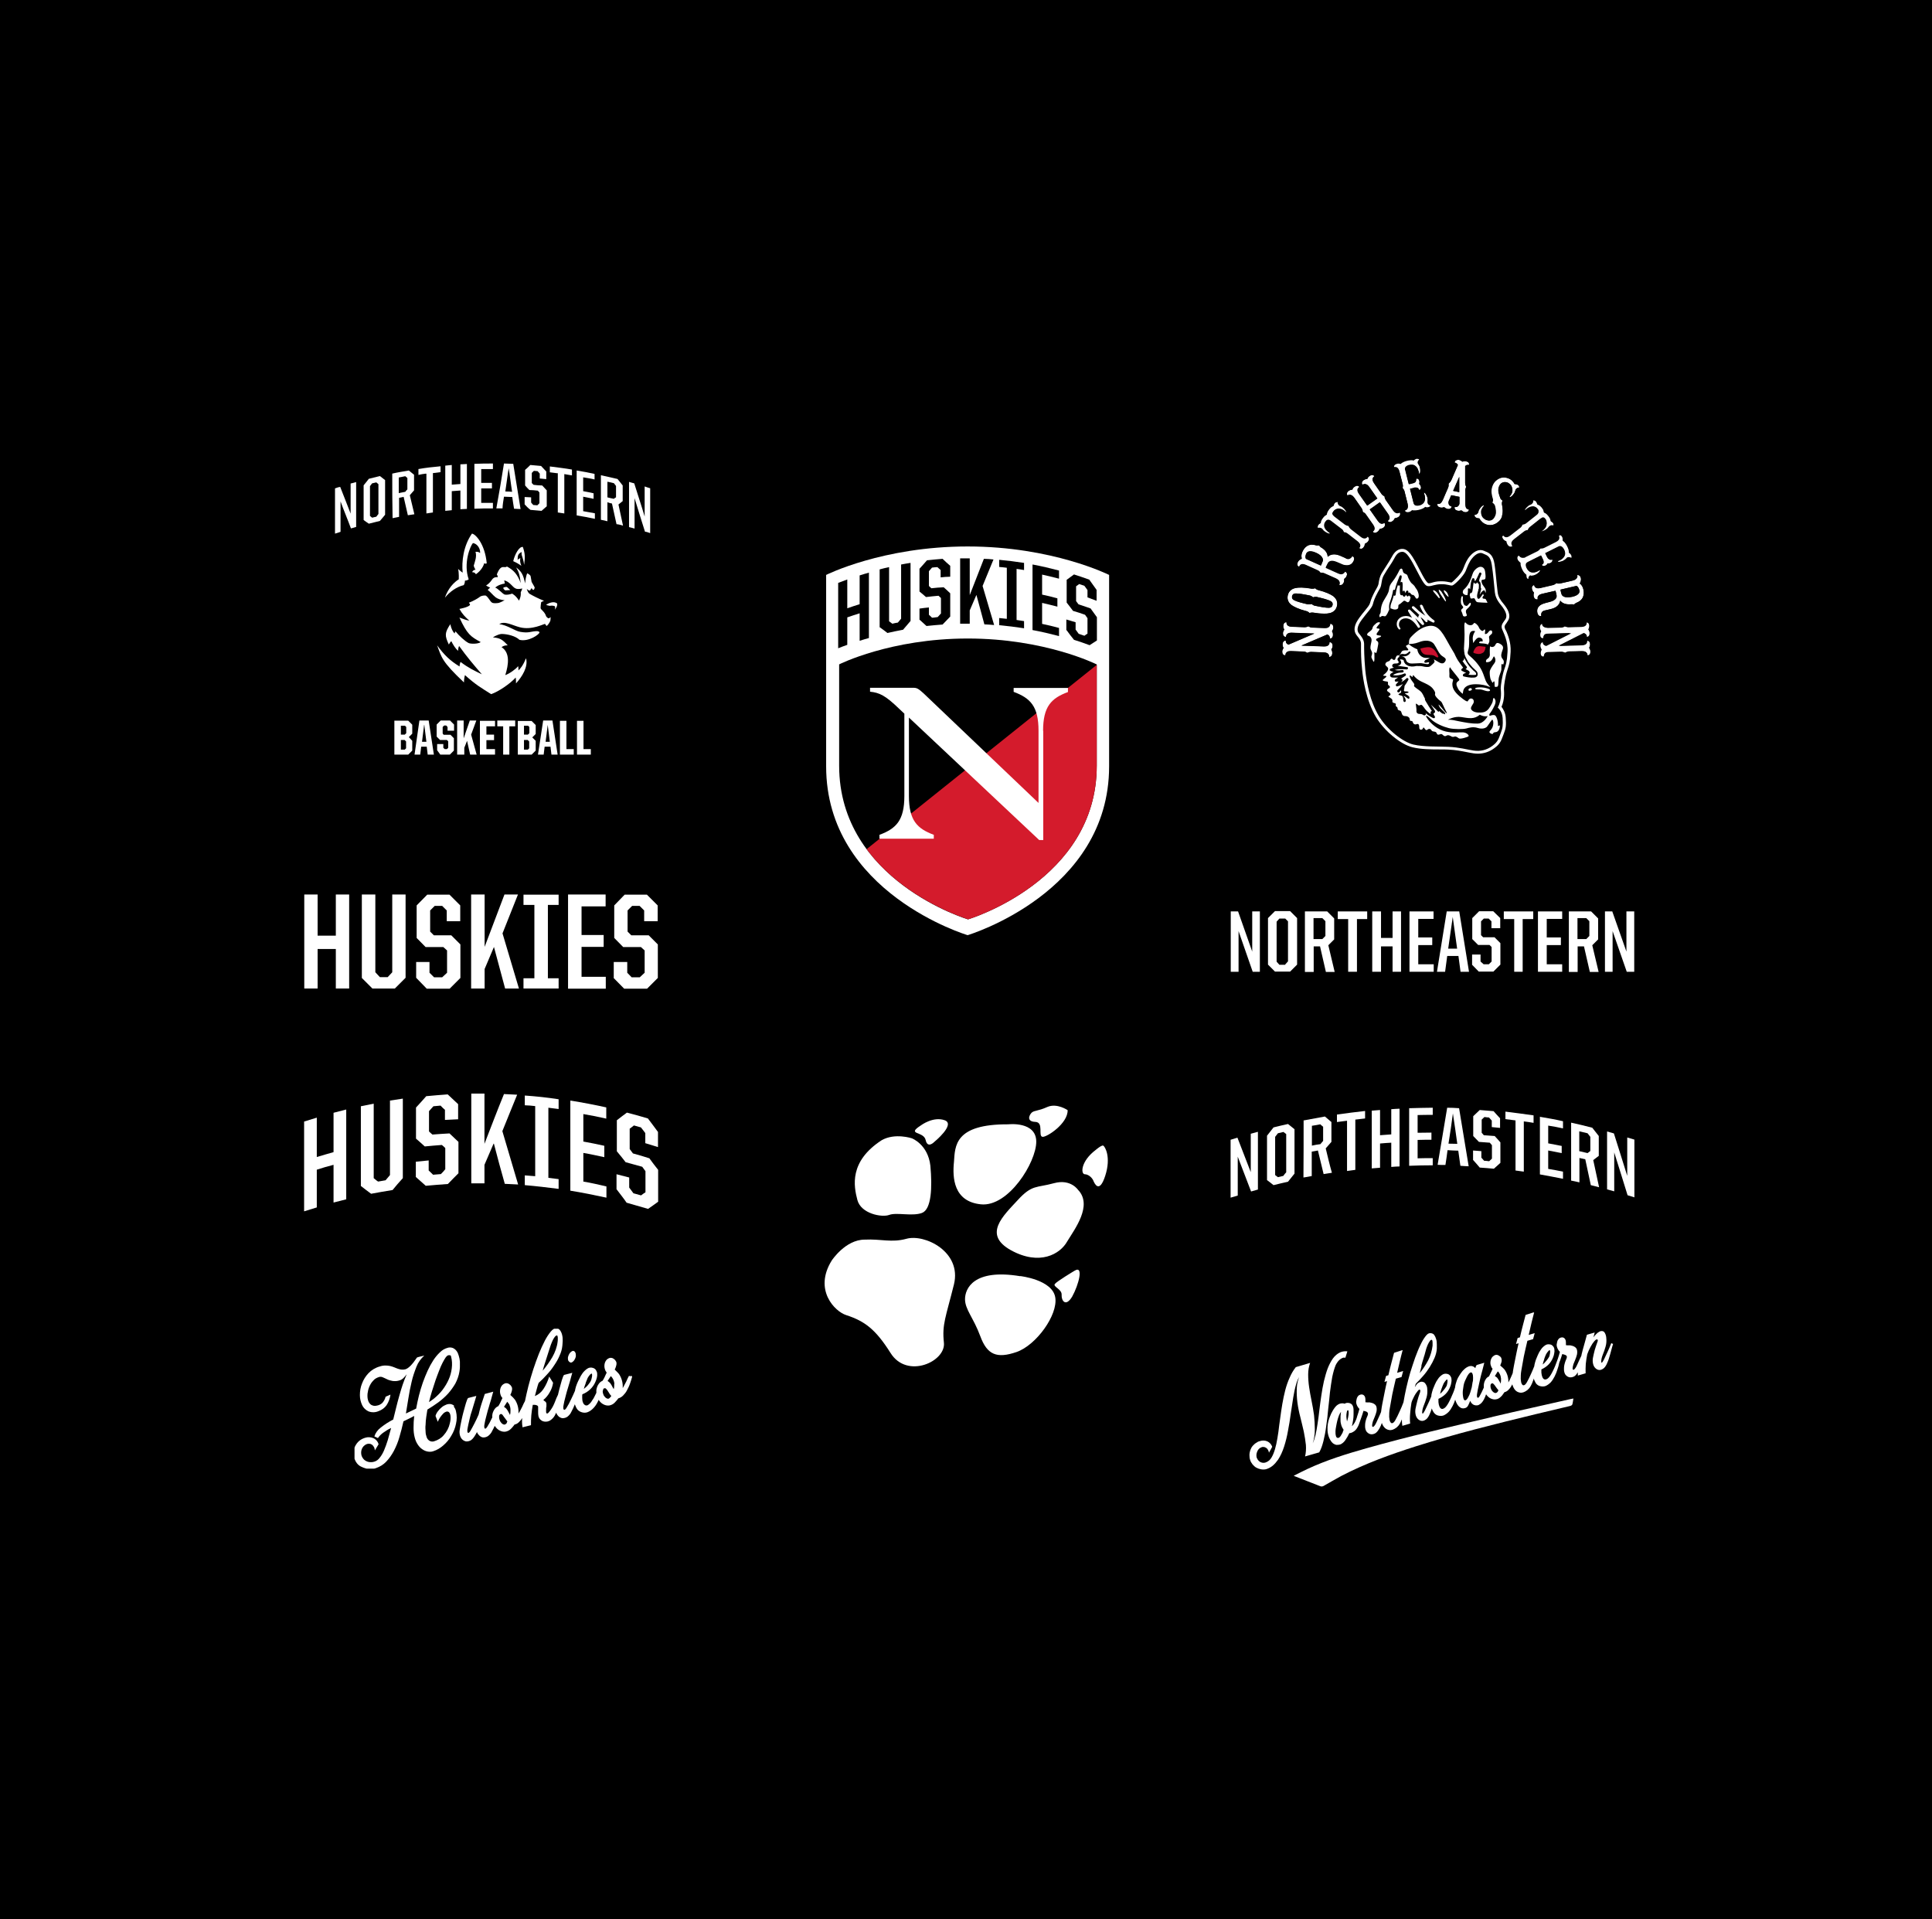 <?xml version="1.0" encoding="UTF-8"?>
<svg xmlns="http://www.w3.org/2000/svg" xmlns:xlink="http://www.w3.org/1999/xlink" version="1.1" viewBox="0 0 1188 1180">
  <defs>
    <style>
      .cls-1 {
        fill: none;
      }

      .cls-2 {
        fill: #d41b2c;
      }

      .cls-3 {
        clip-path: url(#clippath-1);
      }

      .cls-4 {
        clip-path: url(#clippath-3);
      }

      .cls-5 {
        clip-path: url(#clippath-4);
      }

      .cls-6 {
        clip-path: url(#clippath-2);
      }

      .cls-7 {
        clip-path: url(#clippath-6);
      }

      .cls-8 {
        clip-path: url(#clippath-5);
      }

      .cls-9 {
        fill: #fff;
      }

      .cls-10 {
        fill: #c8a978;
      }

      .cls-11 {
        fill: #c8102e;
      }

      .cls-12 {
        display: none;
      }

      .cls-13 {
        clip-path: url(#clippath);
      }
    </style>
    <clipPath id="clippath">
      <rect class="cls-1" width="1188" height="1180"></rect>
    </clipPath>
    <clipPath id="clippath-1">
      <rect class="cls-1" x="508" y="336" width="174" height="239"></rect>
    </clipPath>
    <clipPath id="clippath-2">
      <rect class="cls-1" x="206" y="285" width="194" height="179"></rect>
    </clipPath>
    <clipPath id="clippath-3">
      <rect class="cls-1" x="771" y="266" width="218" height="218"></rect>
    </clipPath>
    <clipPath id="clippath-4">
      <rect class="cls-1" x="460" y="626" width="268" height="268"></rect>
    </clipPath>
    <clipPath id="clippath-5">
      <rect class="cls-1" x="768" y="807" width="225" height="107"></rect>
    </clipPath>
    <clipPath id="clippath-6">
      <rect class="cls-1" x="218" y="817" width="171" height="86"></rect>
    </clipPath>
  </defs>
  <!-- Generator: Adobe Illustrator 28.7.1, SVG Export Plug-In . SVG Version: 1.2.0 Build 142)  -->
  <g>
    <g id="Layer_1">
      <g class="cls-13">
        <rect width="1188" height="1180"></rect>
        <g class="cls-3">
          <path class="cls-9" d="M595,336c-52.3,0-87,17.5-87,17.5v117.7c0,77.9,87,103.8,87,103.8,0,0,87-26,87-103.8v-117.7s-34.8-17.5-87-17.5Z"></path>
          <path d="M515.4,358.4c1.9-.7,3.7-1.4,5.6-2.1v17.7c2.5-.9,5.1-1.7,7.6-2.5v-17.7c1.9-.6,3.8-1.2,5.7-1.7v40.2c-1.9.5-3.8,1.1-5.7,1.7v-16.9c-2.5.8-5.1,1.6-7.6,2.5v16.9c-1.9.6-3.8,1.4-5.6,2.1v-40.2Z"></path>
          <path d="M540.9,385.8v-35.7c1.9-.5,3.8-1,5.8-1.4v33.3c.6.5,1.4,1,2,1.5,1.1-.3,2.2-.5,3.4-.7.6-.8,1.4-1.6,2-2.4v-33.3c1.9-.4,3.9-.7,5.8-1v35.7c-1.5,1.8-3.1,3.6-4.6,5.4-3.3.6-6.4,1.3-9.6,2-1.6-1.3-3.2-2.4-4.7-3.5Z"></path>
          <path d="M565.4,380.9v-6.7c1.9-.3,3.9-.5,5.8-.7v4.5c.6.5,1.3,1.2,1.9,1.8,1.2,0,2.4-.3,3.5-.4.6-.7,1.4-1.5,2-2.2v-9.5c-.5-.5-1-.9-1.5-1.4-2.5.2-5.1.5-7.7.8-1.4-1.2-2.6-2.3-4-3.4v-14c1.5-1.7,3.1-3.4,4.6-5.2,3.2-.4,6.4-.6,9.6-.9,1.5,1.5,3.1,2.9,4.7,4.3v6.7c-2,0-3.9.2-5.9.4v-4.5c-.6-.6-1.4-1.2-2-1.8-1.1,0-2.2.2-3.3.3-.6.7-1.3,1.5-1.9,2.2v9.1c.5.5,1,.9,1.5,1.4,2.5-.3,5.1-.5,7.6-.6,1.4,1.3,2.7,2.4,4,3.7v14.3c-1.5,1.6-3.1,3.3-4.7,4.9-3.3.3-6.6.5-9.9.9-1.4-1.3-2.9-2.6-4.4-4Z"></path>
          <path d="M600.4,365.8c-1.4,3.2-2.7,6.3-4.1,9.5v8.2h-5.9v-40.2c2,0,3.9,0,5.9,0v22.6c2.9-7.5,5.8-14.9,8.7-22.3,2,0,3.9.2,5.9.4-2.3,5.4-4.4,10.9-6.7,16.3,2.4,8,4.7,15.9,7.1,24-2-.2-4-.3-6-.4-1.6-6.2-3.3-12.1-4.9-18.1Z"></path>
          <path d="M614.4,380c1.5.2,3.2.3,4.7.5v-31.4c-1.5-.2-3.2-.4-4.7-.5v-4.4c5.1.5,10.2,1.1,15.3,1.9v4.4c-1.5-.3-3.1-.5-4.6-.7v31.4c1.5.2,3.1.5,4.6.7v4.4c-5.1-.8-10.2-1.4-15.3-1.9v-4.4Z"></path>
          <path d="M635,347.1c5.4,1,10.8,2.3,16.2,3.7v5c-3.5-.9-6.9-1.7-10.4-2.5v12.3c3.2.7,6.3,1.4,9.4,2.3v5.1c-3.2-.8-6.3-1.6-9.4-2.3v12.9c3.5.7,7,1.6,10.4,2.5v5c-5.4-1.4-10.8-2.7-16.3-3.7v-40.2Z"></path>
          <path d="M655.7,387.6v-6.7c1.9.5,3.8,1.2,5.7,1.7v4.5c.6.9,1.3,1.7,1.9,2.6,1.2.4,2.3.8,3.5,1.2.6-.5,1.3-.9,1.9-1.3v-9.5c-.5-.7-1-1.4-1.5-2.1-2.5-.9-5-1.7-7.4-2.4-1.3-1.7-2.5-3.4-3.9-5.1v-14c1.5-1.1,3-2.2,4.5-3.3,3.2,1,6.3,2.1,9.4,3.2,1.5,2.1,3,4.2,4.5,6.3v6.7c-1.9-.7-3.7-1.4-5.6-2.1v-4.5c-.6-.9-1.3-1.8-1.9-2.6-1.1-.4-2.1-.7-3.2-1.1-.6.5-1.3.9-1.9,1.4v9.1c.5.6,1,1.4,1.5,2,2.5.8,4.9,1.6,7.4,2.5,1.3,1.8,2.6,3.6,3.9,5.4v14.3c-1.5,1-3,1.9-4.5,2.9-3.2-1.2-6.4-2.3-9.6-3.3-1.6-2-3.2-4-4.6-6Z"></path>
          <path d="M674.3,408.5s-31.6-15.9-79.2-15.9-79.1,15.9-79.1,15.9v62.3c0,70.8,79.2,94.5,79.2,94.5,0,0,79.2-23.6,79.2-94.5v-62.3h0Z"></path>
          <path class="cls-2" d="M595.2,565.3s79.2-23.6,79.2-94.5v-62l-141.5,113.3c23.2,31.4,62.3,43.1,62.3,43.1Z"></path>
          <path class="cls-9" d="M641.4,449.4c0-15.1,5.1-20.1,15.3-23.9v-2.5h-33.4v2.4c10.2,3.8,15.3,8.8,15.3,23.9v44.4l-70.7-67.4c-3.3-3-4.2-3.4-6.3-3.4h-26.6v2.4c5.8.6,9.4,2.3,17.8,10.4l3.3,3.1v50.6c0,15.1-5.1,20.1-15.3,23.9v2.4h33.4v-2.4c-10.2-3.8-15.3-8.8-15.3-23.9v-48.2l80.1,75.3h2.5v-67.2h0Z"></path>
        </g>
        <path class="cls-9" d="M187.1,550h8.2v25.3h11.2v-25.3h8.2v57.8h-8.2v-24.3h-11.2v24.3h-8.2v-57.8Z"></path>
        <path class="cls-9" d="M222.5,601.2v-51.2h8.3v47.8l2.8,3h4.8l2.8-3v-47.8h8.2v51.2l-6.6,6.6h-13.8l-6.6-6.6Z"></path>
        <path class="cls-9" d="M255.9,601.2v-9.7h8.2v6.6l2.8,2.8h5l3-2.8v-13.7l-2.3-2.1h-10.9l-5.5-5.6v-20l6.5-6.6h13.7l6.6,6.6v9.7h-8.3v-6.6l-2.8-2.8h-4.6l-2.8,2.8v13l2.3,2.3h10.7l5.6,5.6v20.6l-6.6,6.6h-14.1l-6.4-6.6Z"></path>
        <path class="cls-9" d="M303.8,582.1l-5.8,13.7v12h-8.3v-57.8h8.3v32.2l12.2-32.2h8.3l-9.5,23.9,10.1,33.9h-8.5l-6.9-25.7Z"></path>
        <path class="cls-9" d="M321.9,601.5h6.7v-45.1h-6.7v-6.3h21.6v6.3h-6.6v45.1h6.6v6.3h-21.6v-6.3Z"></path>
        <path class="cls-9" d="M349.3,550h23.1v7.3h-14.8v17.6h13.6v7.3h-13.6v18.4h14.9v7.3h-23.2v-57.8Z"></path>
        <path class="cls-9" d="M377.4,601.2v-9.7h8.3v6.6l2.7,2.8h5l3-2.8v-13.7l-2.3-2.1h-10.9l-5.5-5.6v-20l6.4-6.6h13.7l6.6,6.6v9.7h-8.3v-6.6l-2.8-2.8h-4.6l-2.8,2.8v13l2.3,2.3h10.7l5.6,5.6v20.6l-6.6,6.6h-14.1l-6.5-6.6Z"></path>
        <path class="cls-9" d="M187,689.6c2.6-.8,5.1-1.6,7.8-2.4v24.2c3.5-1.1,7-2,10.3-3v-24.2c2.6-.7,5.2-1.3,7.8-2v55.2c-2.6.7-5.2,1.3-7.8,2v-23.2c-3.5.9-7,1.9-10.3,3v23.2c-2.6.8-5.1,1.6-7.8,2.4v-55.2Z"></path>
        <path class="cls-9" d="M221.9,729.1v-48.9c2.7-.5,5.2-1.1,7.9-1.6v45.8c.9.7,1.7,1.5,2.7,2.1,1.5-.3,3.1-.5,4.6-.8.9-1.1,1.9-2.2,2.7-3.2v-45.8c2.7-.4,5.2-.8,7.9-1.2v48.9c-2.2,2.4-4.3,4.8-6.3,7.3-4.4.7-8.9,1.5-13.2,2.3-2-1.5-4.2-3.1-6.3-4.8Z"></path>
        <path class="cls-9" d="M255.7,723.6v-9.3c2.7-.3,5.4-.5,7.9-.8v6.2c.9.8,1.7,1.6,2.7,2.6,1.6-.1,3.2-.3,4.8-.4.9-.9,1.9-1.9,2.7-3v-13c-.7-.7-1.3-1.3-2.1-1.9-3.5.3-7,.5-10.5.9-1.7-1.6-3.6-3.2-5.4-4.8v-19.1c2.2-2.3,4.2-4.7,6.3-7,4.4-.4,8.7-.8,13.2-1.1,2.1,2,4.3,4,6.4,6v9.3c-2.7.1-5.4.3-8.1.4v-6.2c-.9-.8-1.9-1.7-2.7-2.6-1.5.1-3,.3-4.4.4-.9.9-1.7,2-2.7,3v12.5c.7.7,1.3,1.2,2.1,1.9,3.5-.3,7-.5,10.5-.7,1.9,1.7,3.6,3.5,5.5,5.2v19.3c-2.2,2.1-4.3,4.4-6.5,6.6-4.6.3-9,.7-13.6,1.1-2.2-1.9-4.3-3.8-6.3-5.6Z"></path>
        <path class="cls-9" d="M303.5,703.2c-1.9,4.3-3.8,8.7-5.6,13v11.4h-8.1v-55.2h8.1v30.9c4-10.3,7.9-20.6,12-30.6,2.7.1,5.4.3,8.1.4-3.1,7.4-6,14.9-9.1,22.4,3.2,10.9,6.5,21.9,9.7,32.8-2.7-.1-5.5-.3-8.2-.4-2.3-8.2-4.6-16.4-6.7-24.7Z"></path>
        <path class="cls-9" d="M322.7,722.7c2.1.1,4.3.4,6.4.5v-43.1c-2.1-.3-4.3-.4-6.4-.5v-6c7,.5,13.8,1.2,20.8,2.3v6c-2.2-.3-4.3-.5-6.3-.8v43.1c2.1.3,4.3.5,6.3.8v6c-7-.9-13.8-1.7-20.8-2.3v-6Z"></path>
        <path class="cls-9" d="M350.8,676.7c7.4,1.2,14.8,2.6,22,4.2v6.9c-4.7-1.1-9.4-2-14.1-2.8v16.9c4.3.8,8.6,1.6,12.9,2.6v7c-4.3-.9-8.6-1.9-12.9-2.6v17.6c4.8.8,9.5,1.9,14.2,3v6.9c-7.4-1.6-14.8-3.1-22.2-4.3v-55.2Z"></path>
        <path class="cls-9" d="M379.1,731.3v-9.3c2.6.7,5.2,1.3,7.8,2v6.2c.8,1.1,1.7,2.3,2.6,3.5,1.6.4,3.1.9,4.7,1.3.9-.7,1.7-1.3,2.7-1.9v-13c-.7-.9-1.3-1.7-2-2.7-3.4-.9-6.9-1.9-10.2-2.8-1.7-2.3-3.5-4.4-5.4-6.7v-19.1c2-1.6,4.2-3.2,6.2-4.7,4.3,1.1,8.6,2.3,12.9,3.6,2,2.7,4.2,5.5,6.2,8.3v9.3c-2.6-.8-5.1-1.6-7.8-2.4v-6.2c-.9-1.2-1.7-2.3-2.7-3.5-1.5-.4-2.8-.8-4.3-1.2-.8.7-1.7,1.3-2.6,2v12.5c.7.9,1.3,1.7,2,2.7,3.4.9,6.7,1.9,10.1,3,1.7,2.4,3.5,4.7,5.4,7.1v19.6c-2,1.5-4.2,3-6.2,4.4-4.4-1.3-8.9-2.6-13.2-3.8-2.1-3.1-4.2-5.6-6.2-8.3Z"></path>
        <path class="cls-9" d="M756.7,560.4h4.6l8.7,24.7v-24.7h4.7v37.1h-4.4l-8.7-25v25h-4.8v-37.1Z"></path>
        <path class="cls-9" d="M790.3,593l1.7-1.9v-24.6l-1.7-1.7h-3.6l-1.7,1.9v24.6l1.7,1.9h3.6ZM779.7,593.1v-28.6l4.3-4.3h9.3l4.3,4.3v28.6l-4.3,4.3h-9.3l-4.3-4.3Z"></path>
        <path class="cls-9" d="M813.1,577.4l1.9-1.9v-9.1l-1.9-1.9h-5.4v12.9h5.4ZM802.4,560.4h13.7l4.3,4.3v12.9l-3.6,3.6,3.9,16.4h-5.4l-3.6-15.7h-3.9v15.7h-5.4v-37.2Z"></path>
        <path class="cls-9" d="M829.1,565.1h-6.5v-4.7h18.1v4.7h-6.3v32.4h-5.4v-32.4Z"></path>
        <path class="cls-9" d="M843.8,560.4h5.4v16.3h7.1v-16.3h5.2v37.1h-5.2v-15.6h-7.1v15.6h-5.4v-37.1Z"></path>
        <path class="cls-9" d="M866.7,560.4h14.8v4.6h-9.4v11.4h8.6v4.7h-8.6v11.8h9.5v4.6h-14.9v-37.1Z"></path>
        <path class="cls-9" d="M890.5,583.3h5.5l-2.7-19.5-2.8,19.5ZM889.6,560.4h7.7l6,37.1h-5.2l-1.3-9.7h-6.9l-1.3,9.7h-5l6-37.1Z"></path>
        <path class="cls-9" d="M905.2,593.1v-6.2h5.2v4.3l1.9,1.7h3.2l1.7-1.7v-8.9l-1.3-1.3h-7l-3.6-3.6v-12.9l4.2-4.2h8.7l4.3,4.2v6.2h-5.4v-4.2l-1.7-1.7h-3l-1.7,1.7v8.5l1.3,1.3h7l3.6,3.6v13.2l-4.3,4.3h-9l-4.2-4.3Z"></path>
        <path class="cls-9" d="M931.1,565.1h-6.4v-4.7h18.1v4.7h-6.5v32.4h-5.2v-32.4Z"></path>
        <path class="cls-9" d="M945.7,560.4h14.9v4.6h-9.5v11.4h8.7v4.7h-8.7v11.8h9.5v4.6h-14.9v-37.1Z"></path>
        <path class="cls-9" d="M975.4,577.4l1.9-1.9v-9.1l-1.9-1.9h-5.4v12.9h5.4ZM964.7,560.4h13.7l4.3,4.3v12.9l-3.6,3.6,3.9,16.4h-5.4l-3.6-15.7h-3.9v15.7h-5.4v-37.2Z"></path>
        <path class="cls-9" d="M987,560.4h4.4l8.7,24.7v-24.7h4.8v37.1h-4.6l-8.7-25v25h-4.7v-37.1Z"></path>
        <path class="cls-9" d="M756.7,700.8c1.3-.4,2.8-.9,4.2-1.3,2.7,7,5.5,14.1,8.2,21.2v-23.6c1.5-.4,3-.8,4.4-1.2v35.5c-1.3.4-2.8.8-4.2,1.2-2.7-7.1-5.5-14.4-8.2-21.4v23.9c-1.5.4-3,.9-4.4,1.3v-35.6Z"></path>
        <path class="cls-9" d="M789.2,722.9c.5-.7,1.1-1.5,1.7-2.1v-23.5c-.5-.4-1.1-.9-1.7-1.3-1.1.3-2.3.5-3.4.8-.5.7-1.1,1.5-1.7,2.2v23.5c.5.4,1.1.9,1.7,1.3,1.1-.3,2.3-.5,3.4-.8ZM779.1,725.6v-27.3c1.3-1.7,2.7-3.4,4-5.1,3-.7,5.9-1.5,8.9-2.1,1.3,1.1,2.7,2.1,4,3.2v27.3c-1.3,1.6-2.7,3.4-4,5-3,.7-5.9,1.3-8.9,2.1-1.3-1.1-2.7-2.1-4-3.1Z"></path>
        <path class="cls-9" d="M811.9,703.5c.5-.7,1.2-1.3,1.7-2v-8.7c-.5-.5-1.2-.9-1.7-1.5-1.7.3-3.5.7-5.2.9v12.2c1.7-.4,3.5-.7,5.2-.9ZM801.7,688.9c4.3-.8,8.7-1.6,13-2.4,1.3,1.1,2.7,2.3,4,3.4v12.2c-1.2,1.3-2.3,2.7-3.5,4,1.2,5,2.4,10.1,3.8,15-1.7.3-3.5.5-5.1.8-1.2-4.8-2.3-9.7-3.5-14.5-1.2.3-2.4.4-3.8.7v15c-1.7.3-3.4.7-5.1.9.1-11.6.1-23.4.1-35.2Z"></path>
        <path class="cls-9" d="M828.3,689.1c-2,.3-4.2.5-6.2.8v-4.6c5.8-.8,11.6-1.6,17.3-2.2v4.6c-2,.3-4,.4-6,.7v30.9c-1.7.3-3.4.4-5.1.7v-30.9Z"></path>
        <path class="cls-9" d="M843.5,682.9c1.7-.1,3.4-.3,5.1-.4v15.5c2.3-.1,4.6-.4,6.9-.5v-15.5c1.7-.1,3.5-.3,5.1-.3v35.5c-1.7.1-3.5.1-5.1.3v-14.9c-2.3.1-4.6.3-6.9.5v14.9c-1.7.1-3.4.3-5.1.4v-35.5Z"></path>
        <path class="cls-9" d="M866.6,681.4c4.8-.1,9.5-.3,14.4-.3v4.4c-3.1,0-6.2,0-9.3.1v10.9c2.8,0,5.6-.1,8.5-.1v4.4c-2.8,0-5.6,0-8.5.1v11.3c3.1-.1,6.2-.1,9.3-.1v4.4c-4.8,0-9.7.1-14.5.3v-35.5h.1Z"></path>
        <path class="cls-9" d="M890.7,703.2c1.7,0,3.6.1,5.4.1-.9-6.3-1.7-12.5-2.7-18.7-.8,6.2-1.7,12.4-2.7,18.5ZM889.8,681.1c2.4,0,5,.1,7.4.3,2,12,3.9,23.8,5.9,35.7-1.6-.1-3.4-.1-5.1-.3-.4-3.1-.9-6.2-1.3-9.3-2.1-.1-4.4-.1-6.6-.3-.4,3.1-.8,6-1.3,9.1-1.6,0-3.2,0-4.8-.1,2-11.6,3.9-23.4,5.9-35.2Z"></path>
        <path class="cls-9" d="M905.8,713.3v-5.9c1.7.1,3.5.3,5.1.4v4c.5.7,1.2,1.2,1.7,1.9,1.1.1,2,.1,3.1.3.5-.5,1.2-1.1,1.7-1.6v-8.3c-.4-.5-.9-.9-1.3-1.5-2.3-.1-4.4-.4-6.7-.5-1.2-1.2-2.3-2.4-3.5-3.6v-12.2c1.3-1.2,2.7-2.6,4-3.8,2.8.3,5.6.4,8.5.7,1.3,1.5,2.7,3,4,4.4v5.9c-1.7-.1-3.4-.4-5.1-.5v-4c-.5-.7-1.2-1.2-1.7-1.9-.9-.1-1.9-.1-2.8-.3-.5.5-1.1,1.1-1.7,1.6v8.1c.4.5.9.9,1.3,1.5,2.3.1,4.4.4,6.7.5,1.2,1.2,2.3,2.6,3.5,3.9v12.6c-1.3,1.2-2.7,2.4-4,3.6-3-.3-5.8-.5-8.7-.7-1.3-1.6-2.7-3.1-4-4.6Z"></path>
        <path class="cls-9" d="M931.9,688.9c-2-.3-4.2-.5-6.2-.8v-4.6c5.8.7,11.6,1.5,17.3,2.3v4.6c-2-.3-4-.7-6-.9v30.9c-1.7-.3-3.4-.4-5.1-.7v-30.8Z"></path>
        <path class="cls-9" d="M947,686.7c4.7.8,9.4,1.6,14.1,2.7v4.4c-3-.7-6-1.2-9.1-1.7v10.9c2.8.5,5.5,1.1,8.3,1.6v4.4c-2.8-.5-5.5-1.1-8.3-1.6v11.3c3.1.5,6.2,1.1,9.1,1.7v4.4c-4.7-.9-9.5-1.9-14.2-2.7v-35.5h.1Z"></path>
        <path class="cls-9" d="M976.2,709c.5-.4,1.2-.9,1.7-1.3v-8.7c-.5-.7-1.2-1.5-1.7-2.2-1.7-.4-3.5-.8-5.1-1.2v12.2c1.7.4,3.5.8,5.1,1.2ZM966.2,690.3c4.3.9,8.6,2,12.9,3.1,1.3,1.7,2.7,3.4,4,5.1v12.2c-1.1.8-2.3,1.7-3.4,2.6,1.2,5.5,2.4,11,3.6,16.7-1.7-.4-3.4-.9-5.1-1.3-1.1-5.2-2.3-10.6-3.4-15.9-1.2-.3-2.4-.5-3.6-.8v15c-1.7-.4-3.4-.8-5.1-1.1v-35.6Z"></path>
        <path class="cls-9" d="M988.2,695.7c1.3.4,2.8.8,4.2,1.2,2.7,8.7,5.5,17.3,8.2,26.1v-23.6c1.5.4,3,.9,4.4,1.3v35.5c-1.3-.4-2.8-.9-4.2-1.3-2.7-8.9-5.5-17.6-8.2-26.3v23.9c-1.5-.4-3-.8-4.4-1.2v-35.5Z"></path>
        <g class="cls-6">
          <path class="cls-9" d="M355,464h8.3v-3.4h-4.5v-17.4h-4v20.8h.2ZM344.5,464h8.3v-3.4h-4.5v-17.4h-4v20.8h.2ZM336.8,445.7l1.3,10.4h-2.6l1.3-10.4ZM330.7,464h3.6l.6-4.9h3.6l.6,4.9h3.8l-3.2-21h-5.7l-3.2,21ZM322.2,451.7v-5.5h2.5l.8.8v3.8l-.9.9h-2.3ZM322.2,461v-6h2.3l.9.9v4.2l-.8.8h-2.5v.2ZM318.4,464h8.5l2.5-2.5v-6l-2.1-2.1,2.1-2.1v-5.5l-2.5-2.5h-8.5v20.6ZM309.2,464h4v-17.4h3.6v-3.6h-11v3.6h3.6v17.4h-.2ZM295.1,464h9.3v-3.4h-5.3v-5.5h4.7v-3.4h-4.7v-5.1h5.3v-3.4h-9.3v20.8ZM289.1,464h4l-3.4-12.3,3.2-8.7h-4l-3.8,11v-11h-4v21h4.4v-4.2l1.7-4.3,1.9,8.5ZM270.7,464h5.9l2.5-2.5v-7.6l-2.1-2.1h-4.2l-.6-.8v-4l.9-.9h1.3l.8.9v2.3h4v-3.8l-2.5-2.5h-5.7l-2.5,2.5v7.4l2.1,2.1h4.2l.8.8v4l-.8.8h-1.3l-.9-.8v-2.3h-3.8v3.8l1.9,2.6ZM260.9,445.7l1.3,10.4h-2.7l1.3-10.4ZM254.8,464h3.6l.6-4.9h3.4l.6,4.9h3.8l-3.2-21h-5.7l-3,21ZM246.5,451.7v-5.5h2.5l.8.8v3.8l-.9.9h-2.3ZM246.5,461v-6h2.3l.9.9v4.2l-.8.8h-2.5v.2ZM242.5,464h8.5l2.5-2.5v-6l-2.1-2.3,2.1-2.1v-5.5l-2.5-2.5h-8.5v20.8Z"></path>
          <path class="cls-10" d="M293.4,425.7c.9.8,1.7,1.3,2.1,1.9.9.9,1.3,1.1,2.5,2.1,1.1-.4,2.3-.8,3.4-1.1l1.7-.6c1.7-.6,3.2-1.1,4.9-1.7l4-2.6v.2c1.7-1.3,3.4-2.6,5.5-4,.8-1.5,1.3-2.8,1.9-4.3.2-.4.2-.8.6-1.3,1.9-4.7,2.6-7.9,1.9-9.6-.6-1.7.2-3.2.8-4-.4-.8-.6-1.1-.6-1.1l-2.5-3.4,3.8-1.7s5.1-2.3,9.3-6.4c.9-.9,2.1-1.5,3.4-1.7.8-1.1,1.9-3,2.6-4.5.4-1.5.2-2.3.2-2.3l-.4-1.5.9-1.3c.9-1.1,1.9-2.8,2.3-4-1.3-.8-3-1.1-4-1.3-.4,0-.6-.2-.8-.2-1.9-.6-4.9-1.9-7.8-3.2l-2.6-1.3.9-2.8c.4-.9.6-1.9.8-2.5-.2-.6-.8-1.3-1.3-2.3l-.6-.4c-.6-1.3-.9-3.2-1.3-4.5-.6-.6-1.7-1.3-2.5-1.7l-1.7-.9v-2.1c0-.8,0-1.5.2-2.3.2-2.6.4-4.9-.8-9.4-.9.9-1.9,2.3-2.6,3-.8,1.1-1.3,1.9-2.3,2.5-1.3.8-2.5,1.9-2.6,1.9l-1.3,1.1-1.3-.4-1.5-.4c-2.3-.6-3.2-.9-4.4-.9s-1.1,0-2.1.2l-2.8.6-.9-2.6c-2.8-8.3-6.1-13-8.3-14.2-2.5,4.2-3.6,7.6-5.1,12.7l-.2.4.2.2c-.4.6-.6.9-.8,1.3-1.9,3.2-2.6,4.3-4.9,13.4l-.2.9-.8.6s-5.3,5.3-7.9,10.4c-.8,1.7-1.9,3.8-2.8,6,0,3.8-.8,7.4-1.3,11-.2,1.3-.6,2.8-.8,4.2-.4,2.6-.8,5.7-.9,9.4,4.7,11.3,9.1,16.8,24,28.3,0-.2.2-.4.2-.6l1.9-3.6,2.8,2.6Z"></path>
          <path class="cls-10" d="M291,425.5l1.5,1.3c.9.9,1.7,1.5,2.1,1.9,1.1.9,1.3,1.1,3.2,2.6,1.3-.6,2.8-.9,4.2-1.5l1.3-.6c1.7-.6,3.6-1.1,5.3-1.9l2.1-1.3v.4c2.3-1.9,4.9-4,7.9-6,.9-1.7,1.7-3.4,2.3-4.9,0-.2.2-.6.4-1.1.8-2.1,3-7.7,2.1-10.8-.4-1.1.2-2.1.6-2.6.2-.2.2-.4.4-.6-.6-1.3-1.1-2.1-1.1-2.1l-1.3-1.7,1.9-.8s5.5-2.3,9.7-6.8c.9-.9,2.1-1.3,3-1.3.8-1.1,2.5-3.6,3.4-5.7.6-2.1.4-3.2.4-3.2l-.2-.8.6-.6c1.1-1.3,2.6-3.8,2.6-5.7-1.5-1.3-4.2-1.9-5.5-2.3-.4,0-.6-.2-.8-.2-1.7-.4-4.7-1.7-7.4-3.2l-1.3-.6.6-1.3c.6-1.5.8-2.6.9-3.2-.2-.6-.8-1.7-1.7-3l-.2-.2c-.6-1.5-1.1-3.8-1.3-4.5-.8-.9-2.3-1.9-3.2-2.5l-.9-.6v-.9c0-.8,0-1.5.2-2.3.2-3,.4-5.7-1.3-11.9-1.9.4-3.8,3-4.9,4.5-.8.9-1.1,1.7-1.7,1.9-1.5.9-2.8,2.1-2.8,2.1l-.8.6-.9-.2c-.6-.2-.9-.4-1.5-.4-3.6-.9-4.4-1.3-7.2-.8l-1.3.2-.4-1.3c-3.2-9.4-7-15.1-10.6-15.7-2.8,4.7-4.2,8.5-5.9,14.2v.4c-.4.6-.6.9-.8,1.3-1.9,3.4-2.6,4.5-5.1,13.8l-.2.4v.6s-5.5,5.3-8.3,10.8c-.9,1.7-1.9,4-3,6.4.2,3.8-.6,7.4-1.3,11-.2,1.3-.6,2.8-.8,4.2-.6,2.8-.8,6-.9,10,4.9,12.3,9.7,17.9,26.5,30.8.2-1.1.4-2.1.8-2.6l.9-1.7Z"></path>
          <path d="M344.9,371.3c-2.3-2.5-6.2-3-7.4-3.2-1.7-.4-4.7-1.9-7.2-3,.9-2.5.9-3.8.9-3.8,0,0-.6-1.7-1.9-3.8-.8-1.7-1.3-4.7-1.3-4.7-1.1-1.5-4-3-4-3,.2-4.2,1.1-7-1.5-15.9-4.4-.8-7.6,6-8.7,6.8-1.5.9-3,2.3-3,2.3-4.9-1.3-5.9-1.9-9.3-1.1-3.2-9.8-7.9-17.2-13.1-16.8-3.4,5.5-4.9,9.6-6.6,15.3-2.6,4.5-3.2,4.9-6.1,15.7,0,0-5.7,5.5-8.7,11.3-.9,2.1-2.1,4.5-3.2,6.8.2,5.1-1.3,10.2-2.1,15.1-.6,3.4-.9,7-1.1,10.6,5.3,13.2,10.2,18.9,29.5,33.6,0-2.5.6-4.3.8-5.1,3.8,3.2,2.6,2.3,6.1,4.9,1.7-.6,3.4-1.1,4.9-1.7,2.3-.8,4.7-1.5,7-2.3h.2c.6-.2,1.1-.4,1.5-.6,2.8-2.3,5.7-4.5,8.7-6.6.9-1.7,1.9-3.6,2.5-5.7.4-1.3,4-8.5,2.5-12.8-.2-.8,1.5-2.1,1.1-3.2-.6-1.7-1.5-2.8-1.5-2.8,0,0,5.7-2.5,10.2-7.2.9-.9,2.3-.8,2.6-.6,0,0,2.8-3.6,4.2-6.8.8-2.6.4-4.2.4-4.2,0,0,4-4.5,3.6-7.6Z"></path>
          <path class="cls-9" d="M323.5,404.9c1.3,5.1-2.3,11-6.2,15.3,0-1.3,0-2.6-.2-3.6-3.4,3.8-10.6,8.7-15.1,10.2-6.6-4.2-9.1-5.5-16.1-11.7-.4,1.5-.6,3-.6,4.5-13.8-13-13.8-15.5-16.5-22.8,4.4,6,7.9,9.4,13.8,13,0-.9.2-1.9.6-2.8,4.7,3.6,8.7,5.5,13.1,7.6-5.1-5.9-9.1-10.6-14-17.4-.4.9-.6,1.9-.6,3-1.7-1.5-3-3.6-4.2-6-.6.6-1.1,1.3-1.5,2.1-2.6-5.5-2.6-7.2.9-12.5.6,2.8,1.5,4.5,2.6,5.7.2-.6.4-.9.6-1.3,2.1,2.6,5.7,6,8.1,7.2,1.3.6,5.9.6,7.4-.6-6.2-3.4-8.3-4.7-13.1-15.1,2.5.9,4.4,1.7,6.1,1.9-2.5-2.1-4.5-4.3-6.1-7.2,0,0,5.1-.9,6.4-2.3.4-.4-.4-1.3-.6-1.5,2.8-1.1,5.5-2.6,7-3.8.6-.4,2.3-.8,3.4-.6,1.7,1.1,2.5,3.4,3.8,4.3.9.6,3,.4,4.2.2,1.9-.6,3.6-1.7,3.6-1.7-2.3,0-4.2-.8-5.5-1.7-1.9-1.5-3.4-3.6-4.9-4.5.6-.8,1.5-1.5,1.5-1.5,0,0-1.5-.6-2.5-1.3,3-1.9,3.6-4,4.5-4.5,1.1-.9,2.7-.6,2.7-.6,0-.9-.6-1.7-.6-1.7,2.7-7,4.7-3.4,6.2-4.9,4.2,2.3,6.4,4.7,8.5,10.2-.6-5.1-1.3-7-2.8-9.6,3.2,2.5,4.2,4,5.5,9.8.4-4.7,1.3-6.2,1.3-6.2.9.4,2.1,1.3,2.1,1.9.2,1.3.6,3.4.6,3.4,1.3,2.3,1.9,3.2,1.9,3.6-.2.6-.4,1.3-.8,1.3-.6,0-1.1-1.1-1.1-1.1-.6.6-.8,1.5-1.1,1.5-1.1,0-1.9-1.1-1.9-1.1.4,1.3.8,2.5,1.9,3.2,1.3.8,5.5,3,8.7,4.2-.4.2-.9.4-1.7.8-.2,1.1-.4,2.5-.4,3.6s2.5,2.1,3.4,5.1c.2.4.9,1.1,1.5,1.3.8-.2,1.3-.8,1.3-.8,0,1.3-.2,2.3-.2,2.3,0,0-.8,2.1-2.3,3.2-.6-.8-.8-.9-.9-1.3-.9,0-8.1,4-15.5,2.1-4.5-1.1-9.5-4.2-12.7-1.9,4.7.4,9.7,4.2,12.9,4.7,5.1.9,6.4-.2,9.5-.4,1.5-.2,2.5.4,2.3.8,0,1.1-6.6,5.9-12.3,4.5-2.3-2.3-7.4-3.6-11-3.6-2.5.2-5.3,2.1-5.3,2.1,4.2.4,5.7,1.1,9.1,4.9-1.5,0-2.5.2-3.8,1.1,5.3,3.4,4.4,10.6,2.3,17.2,2.6-.9,6.4-3.6,7.9-5.5.2.8.2,1.9.2,2.6.8-.6,3-3.2,4.5-7.2Z"></path>
          <path d="M321.1,361.7c0,.6-.4,1.5-.9,2.5,0,0,.4,2.5-1.1,5.1-1.9-3.2-4.2-4.3-4.2-4.3-1.5.6-3.4.8-4.5.6-1.1-.2-4.4-4-5.9-4.3,1.9-1.7,4.5-2.3,5.9-2.5,0-.6-.4-1.9-.4-1.9,3.2.4,5.3,4.3,7,4.9,1.5.8,4.2,0,4.2,0Z"></path>
          <path class="cls-9" d="M313.7,362.8l-3,.2s-.9-.4-1.3-1.5c.9-.8,2.3-.6,2.3-.6.9.8,2.1,1.9,2.1,1.9Z"></path>
          <path class="cls-9" d="M299.3,346.4c-1.1-12.1-7-18.1-9.1-18.3-5.3,7.6-6.4,17.2-5.7,24-1.3-.8-2.8-2.3-2.8-2.3.6,2.6.4,6.4.4,6.4-5.1,3.2-7.6,8.5-8.5,11.3,2.8-3.6,7.4-6.8,11.5-7.7.8-.9.8-2.8.8-2.8,1.5,0,2.3-.8,2.3-.8-3.4-9.8.9-20.4,2.6-22.3,2.8.4,4.7,3.6,4.4,6.2-.9-1.1-2.8-.8-2.8-.8.9,3-.4,6-1.1,8.5.2,1.1,1.1,2.5,1.1,2.5-1.5,0-2.1,1.5-2.1,1.5,1.3,0,2.1.6,2.3,1.3,3.4-2.3,4.9-5.5,5.1-6.8.9.6,1.7,0,1.7,0Z"></path>
          <path class="cls-9" d="M315.6,345c.9-4,3.6-9.1,5.9-8.7,1.3,3.8,1.5,6,.8,11-.8-5.5-1.9-5.5-1.5-7.9-2.3,1.1-2.5,2.1-2.5,4.9.6-.9,1.7-1.1,1.7-1.1-.6,2.3.6,4.7.6,4.7-2.3-1.7-4.9-2.8-4.9-2.8Z"></path>
          <path class="cls-9" d="M341.1,374.9s1.9-2.1,1.5-3.8c-1.9-1.7-5.1-.4-6.8.8.9.4,2.3.6,2.3.6,2.5-.4,3.2.4,3.2.4.2.9-.2,2.1-.2,2.1Z"></path>
          <path class="cls-9" d="M206,300.3c1.1-.4,2.1-.8,3.2-.9,2.1,5.5,4.4,11,6.4,16.4v-18.5c1.1-.2,2.3-.6,3.4-.9v27.6c-1.1.4-2.3.6-3.2.9-2.1-5.7-4.4-11.1-6.4-16.6v18.7c-1.1.4-2.3.8-3.4,1.1v-27.8Z"></path>
          <path class="cls-9" d="M231.4,317.7c.4-.6.9-1.1,1.3-1.7v-18.3c-.4-.4-.9-.8-1.3-1.1-.8.2-1.7.4-2.6.6-.4.6-.9,1.1-1.3,1.7v18.3c.4.4.9.8,1.3,1.1.9-.2,1.9-.4,2.6-.6ZM223.6,319.7v-21.3c1.1-1.3,2.1-2.6,3.2-4,2.3-.6,4.5-1.1,6.8-1.7,1.1.8,2.1,1.7,3.2,2.5v21.3c-1.1,1.3-2.1,2.6-3.2,3.8-2.3.6-4.5,1.1-6.8,1.7-1.1-.8-2.3-1.5-3.2-2.3Z"></path>
          <path class="cls-9" d="M249.2,302.4c.4-.6.9-1.1,1.3-1.5v-7c-.4-.4-.9-.8-1.3-1.1-1.3.2-2.6.6-4,.8v9.6c1.3-.2,2.6-.6,4-.8ZM241.2,291.2c3.4-.8,6.8-1.3,10.2-1.9,1.1.9,2.1,1.7,3.2,2.6v9.6c-.9.9-1.7,2.1-2.6,3,.9,4,1.9,7.7,2.8,11.7-1.3.2-2.6.4-4,.6-.9-3.8-1.7-7.6-2.6-11.3-.9.2-1.9.4-2.8.6v11.7c-1.3.2-2.6.6-4,.8-.2-9.1-.2-18.3-.2-27.4Z"></path>
          <path class="cls-9" d="M262,291.2c-1.5.2-3.2.4-4.7.8v-3.6c4.5-.8,9.1-1.3,13.6-1.7v3.6c-1.5.2-3.2.4-4.7.6v24.2c-1.3.2-2.7.4-4,.6v-24.4h-.2Z"></path>
          <path class="cls-9" d="M273.8,286.3c1.3-.2,2.6-.2,4-.4v12.1c1.7-.2,3.6-.2,5.3-.4v-12.1c1.3,0,2.6-.2,4-.2v27.6c-1.3,0-2.6.2-4,.2v-11.5c-1.7.2-3.6.2-5.3.4v11.7c-1.3.2-2.6.2-4,.4v-27.8Z"></path>
          <path class="cls-9" d="M291.9,285.2c3.8-.2,7.4-.2,11.2-.2v3.4h-7.2v8.5h6.6v3.4h-6.6v8.9h7.2v3.4c-3.8,0-7.6,0-11.4.2v-27.6h.2Z"></path>
          <path class="cls-9" d="M310.7,302.2c1.3,0,2.8,0,4.2.2-.8-4.9-1.3-9.8-2.1-14.5-.8,4.7-1.3,9.4-2.1,14.4ZM309.9,285c1.9,0,3.8.2,5.7.2,1.5,9.3,3,18.5,4.5,27.8-1.3,0-2.6-.2-4-.2-.4-2.5-.8-4.7-1.1-7.2-1.7,0-3.4-.2-5.1-.2-.4,2.5-.8,4.7-.9,7.2h-3.8c1.7-9.1,3.2-18.3,4.7-27.6Z"></path>
          <path class="cls-9" d="M322.6,310.1v-4.5c1.3,0,2.7.2,4,.2v3.2c.4.6.9.9,1.3,1.5.8,0,1.7.2,2.5.2.4-.4.9-.8,1.3-1.3v-6.6c-.4-.4-.8-.8-.9-1.1-1.7-.2-3.6-.4-5.3-.4-.9-.9-1.9-1.9-2.6-2.8v-9.6c1.1-.9,2.1-1.9,3.2-3,2.3.2,4.4.4,6.6.6,1.1,1.1,2.1,2.3,3.2,3.4v4.7c-1.3-.2-2.7-.2-4-.4v-3c-.4-.6-.9-.9-1.3-1.5-.8,0-1.5-.2-2.3-.2-.4.4-.9.8-1.3,1.3v6.2c.4.4.8.8,1.1,1.1,1.7.2,3.4.4,5.3.4.9.9,1.9,2.1,2.8,3v9.8c-1.1.9-2.1,1.9-3.2,2.8-2.3-.2-4.5-.4-6.8-.6-1.5-1.1-2.6-2.3-3.6-3.4Z"></path>
          <path class="cls-9" d="M342.8,291c-1.5-.2-3.2-.4-4.7-.6v-3.6c4.5.6,9.1,1.1,13.6,1.9v3.6c-1.5-.2-3.2-.6-4.7-.8v24.2c-1.3-.2-2.6-.4-4-.6v-24.2h-.2Z"></path>
          <path class="cls-9" d="M354.6,289.3c3.8.6,7.4,1.3,11,2.1v3.4c-2.3-.6-4.7-.9-7-1.3v8.5c2.1.4,4.4.8,6.4,1.3v3.4c-2.1-.4-4.4-.9-6.4-1.3v8.9c2.5.4,4.7.9,7.2,1.3v3.4c-3.8-.8-7.4-1.5-11.2-2.1v-27.6Z"></path>
          <path class="cls-9" d="M377.5,306.7c.4-.4.9-.8,1.3-.9v-7c-.4-.6-.9-1.1-1.3-1.7-1.3-.4-2.6-.6-4-.9v9.6c1.3.4,2.6.6,4,.9ZM369.5,292.2c3.4.8,6.8,1.5,10.2,2.3,1.1,1.3,2.1,2.6,3.2,4v9.6c-.9.8-1.7,1.3-2.6,2.1.9,4.3,1.9,8.7,2.8,13-1.3-.4-2.6-.8-4-.9-.9-4.3-1.9-8.5-2.8-12.7-.9-.2-1.9-.4-2.8-.8v11.7c-1.3-.4-2.6-.6-4-.9v-27.4Z"></path>
          <path class="cls-9" d="M386.8,296.3c1.1.4,2.3.6,3.2.9,2.1,6.8,4.4,13.6,6.4,20.4v-18.5c1.1.4,2.3.8,3.4,1.1v27.6c-1.1-.4-2.1-.8-3.2-.9-2.1-6.8-4.4-13.8-6.4-20.6v18.7c-1.1-.4-2.3-.6-3.4-.9v-27.8Z"></path>
        </g>
        <g class="cls-12">
          <g class="cls-4">
            <path class="cls-9" d="M917.8,353.2c.2-.5.2-1.1,0-1.6-.5-.9-.7-2.1-1.4-2.3-.9-.2-2.1,0-3.2.5-.9.5-1.8,1.4-2.7,2.1-.2.2-.7.5-.7.7-.5,2.3-.7,4.3-.9,6.6.9-.7,1.8-1.4,3-2.1.9,1.8.5,3.2-.5,4.6-.5.7-1.1,1.6-1.6,2.5-1.4,2.7,0,6.4,2.7,7.8,0-6.8,0-6.2,2.3-9.6,2.3-2.7,2.3-5.9,3-9.1ZM898.1,353.2l-.5-.2c.5.7.7,1.6.7,2.5,2.5.9,5.9,0,7.5-2.3-2.3-1.4-5.5-1.6-7.8,0ZM896.3,369.4c.5.5,1.4.9,2.1.9s1.4-.9,1.4-1.4c0-.7-.5-1.6-.9-2.3-.5-.7-1.4-.9-2.1-1.6-1.1-1.1-2.1-2.3-3.2-3.7.5,3.2,1.1,5.7,2.7,8ZM866.2,354.1c-.2.5,0,1.4.5,1.6.5.5,1.1.5,1.8.5,1.8,0,3.7,0,5.5.2.5-.2.5-.9.2-1.4h1.8c-.7-.2-1.1-.2-1.8-.5-.2-.5-.7-.7-1.1-.9-1.1-.7-2.5-1.4-3.9-1.6-1.4,0-3,.7-3.4,1.8l.5.2ZM915.7,393.1c-.2-2.1-1.6-3.2-4.8-3.7,0,0-.2,0-.2-.2.5-1.1.9-2.1,1.4-3.2.2-1.1.5-2.3.7-3.4-1.4,1.8-2.5,3.7-3.7,5.2-2.1,2.5-5.3,3.2-8.2,2.1-1.8-.7-2.3-1.6-1.4-3.4.7-1.4.9-2.7,0-4.3-4.8,2.3-5.7,2.1-9.1-1.8-1.8-2.1-3.2-4.1-3.2-7.1s-.9-3.2-1.8-4.6c-.9-1.4-.9-2.5,0-4.1,2.1,2.5,3.9,4.8,5.7,6.8-.5.9-.9,1.6-.9,2.3-.2,1.6.7,2.7,1.8,3.7,1.1.9,1.8,0,2.7-.7,3.4-2.5,7.3-3.7,11.4-3.2,1.1,0,2.3.2,3.7.5-2.3-5-4.8-9.4-8-13.7-.2-.5-.7-.7-1.1-.9-2.5-.9-4.1-3-4.3-5.5-.2-2.3-.2-4.6,0-6.8.2-2.3,1.4-4.1,4.1-5.2-.2,2.5-.5,4.6-.7,6.6,2.1-.9,4.3-1.8,6.4-2.7,0,.2.2.2.2.5-.5,1.1-.9,2.3-1.4,3.4,1.6.2,3,.5,4.6.7.9-2.7,1.6-5.5,2.5-8.4q-.2-.2-.5-.5c-1.4.7-2.5,1.4-3.7,2.1-.5-.5-.9-.9-1.4-1.1-1.6,0-1.8-1.4-2.5-2.3-.5-.9-.9-1.6-1.6-2.3-.2-.2-.9-.5-1.1-.5-2.3.9-4.6.9-7.1,0v17.8c0,3.9,2.1,6.6,5.2,8.4.7.5,1.4.9,1.8,1.4,2.1,2.1,1.8,4.8-.9,6.2-2.7,1.4-5.5.5-6.4-3-1.4-4.6-3.4-8.9-6.2-13-2.7-4.3-5.7-8.7-8.7-12.8-2.5-3.4-5.5-4.1-9.1-3.2-2.3.7-4.6,2.1-6.6,3.2-4.3,2.3-7.5,5.3-6.4,10.7-1.4,0-2.5,0-4.1.2,1.6,2.1,3.9,1.8,5.7,3-1.1.7-2.1,1.1-3.2,1.6,2.1,3.4,7.5,5.2,11,3.7,1.4-.7,2.3-1.6,2.3-2.7-1.4-.7-3-.9-3.9-1.8-2.3-2.1-4.6-4.3-6.6-6.4,1.8-.5,4.3-.7,6.6-1.6,4.3-1.6,8-1.1,11,2.3h.2c2.5,2.5,4.3,5.7,5.5,9.6-1.8-.2-3.2-.2-4.8-.7-.9-.2-1.4-.2-1.8.5-.9,1.4-2.3,2.1-4.1,2.1s-3,.2-4.3.2-3,0-4.6.2c-1.4.2-2.5.5-3.9.7-.5,0-1.1.5-1.6.5-1.4,0-1.6-1.1-1.4-2.7.2-.7-.5-1.6-.7-2.3-.2-.2-.9,0-1.4-.2,0,.9-.2,1.8,0,2.5.2.7.9,1.1,1.4,1.8-.7.5-1.4.7-2.1.9v.2c.5,0,1.1.2,1.6.2,0,.2.2.2.2.5-.9.5-1.6,1.1-2.5,1.6,0,.2.2.2.2.5h3.2c-.5,1.1-1.1,2.3-1.6,3.4,1.1,0,2.1-.2,3.2-.2-.2.7-.2,1.4-.5,1.8-.7,2.3-1.1,4.3,1.8,5.5.2,0,.5.5.7.7,1.8,1.8,1.8,3.4.2,4.8-1.6-.5-3-.9-4.3-1.4-.2-.7,0-2.3-.7-2.7-.7-.5-2.1-.2-3.2-.2v-3.4c-.7-.2-1.4-.2-2.3-.2.2-1.4.2-2.3.5-3.4.2-.9,0-1.6-1.1-2.1-.9-.2-1.8-.7-3-1.4,1.1-.7,2.1-1.4,3-2.1-.7-.9-1.4-1.8-2.1-2.7,1.1-.2,2.1-.5,3-.7,0-.2.2-.2.2-.5-.7-.5-1.4-.9-2.3-1.4,3.9-2.3,4.1-2.5,3.9-4.3-2.7,0-5.9.5-7.1,3-1.4,3-1.4,6.4-1.8,9.6.2,2.5.2,4.1.9,5,1.4,2.1,1.8,4.3,2.7,6.4.7,1.6,2.1,3.2,3,5,.7,1.4,2.3,1.8,2.5,3.4,0,.5,1.4.9,2.3,1.1.5.2,1.1,0,2.1.2,0,.9,0,1.8.5,2.5.2.7.9,1.4,1.4,1.4,1.8,0,3,1.1,3.4,2.7.5,1.6,1.4,1.8,2.7,1.6.7,0,1.8.5,1.8.7.5,2.5,2.1,2.3,3.9,2.3,3,0,5.5.5,8,2.1,5.2,3.7,11.4,3.7,17.3,3,.9,0,2.3-.5,2.1-1.6-.2-.7-1.4-1.4-2.3-1.6-1.1-.2-2.5,0-3.7.2-6.2.7-11.6-.7-16.4-4.6-1.6-1.4-3.4-2.7-5-3.9-.9-.7-2.3-.9-3.4-1.4-.7-.2-1.6-.5-2.1-1.1-.7-1.4-1.1-2.7-1.4-4.1-.2-1.8.7-2.5,2.3-1.6,1.8.9,3.4,2.3,5.5,3.9,2.3-.9,3.9,0,4.6,2.7.2.7.2,1.4.5,2.1.2.5.5.9.9,1.4,7.5,5,15.3,5.7,23.5,1.8,1.6-.7,3.2-.9,4.8-.5,2.5.7,4.6-.5,5.7-3,.2-.7.7-1.4,1.1-1.8.5-.5,1.1-.5,1.8-.7.2.5.7,1.1.5,1.6-.5,1.4-1.1,2.7-1.6,4.1-.2.5-.2.9-.2,1.4.5,0,1.1.2,1.6,0,1.8-.9,3.4-4.1,3-6.8ZM842.2,332.7c1.1.2,2.1-.7,2.5-2.5.2-1.1.7-2.3,1.1-3.9.9.9,1.6,1.8,2.3,2.3.9.9,2.1.7,2.5-.2,1.1-2.3,2.3-4.3,3.7-6.6.5.7.7,1.4,1.1,1.8.7.5,1.6.7,2.5,1.1.2-.7.7-1.4.9-2.1.2-.9.2-2.1.2-3,.2,0,.5-.2.7-.2.7.9,1.4,1.6,2.1,2.3.5.5,1.1.5,1.6.7.2-.5.5-1.1.5-1.6,0-1.1-.2-2.3-.7-3.2-2.1-5.7-5.9-10.5-9.6-15.1-2.1,2.7-4.1,5.5-5.9,8-.7.9-1.4,2.3-1.4,3.2-.2,3-.9,5.7-2.7,7.8-1.8,2.3-3,4.8-3,8-.2,1.6.2,3,1.6,3.2ZM865,326.3c.2,1.6.7,3.4.9,5.5-2.3-1.6-4.1-3-6.2-4.3-.2,0-.2.2-.5.2.7.9,1.1,1.8,1.8,2.7.7.9,1.4,1.8,2.1,2.7,0,.2-.2.2-.2.5-1.6-.9-3-1.6-4.6-2.5.5,1.1.9,2.1,1.6,3.4-1.4-.5-2.5-.9-3.7-1.4-3.7-.9-6.2.5-7.3,4.1-.7,2.3.5,4.3,2.5,4.6.5,0,1.1,0,1.4-.5.2-.2,0-.9-.2-1.4-1.4-2.1-.7-3.9,1.8-4.3,2.7-.5,5.2.2,7.3,2.3,0,0,.2.2.5.2,0-.5-.2-.9-.2-1.6.9.5,1.8.7,2.7,1.1-.2-.9-.5-1.4-.7-2.1,1.1.5,2.1.7,3.4,1.1-.5-1.1-.9-1.8-1.4-2.5,2.3,1.1,4.1,3.2,6.8,2.7-1.6-1.8-3.2-3.2-4.8-4.8-1.1-1.8-.7-4.6-3.2-5.9ZM874,319.6c.7.7,1.4,1.6,2.3,2.1,1.8,1.1,3.9,2.1,5.9,3.2-.7-1.1-1.6-2.7-2.5-4.1.2,0,.2-.2.5-.2.7.2,1.4.5,2.7.9-.7-1.1-.9-2.3-1.4-3-.9-.9-1.4.2-1.8.7,0,0-.2.2-.5.2-1.4-.2-2.5-.5-3.9-.7-.5,0-.9,0-1.1.2-.2-.2-.2.5-.2.7ZM890.8,325.4c.2,2.7.7,5.5.9,8.2,0,.2,0,.7.2.9.2.5.7.7,1.1.9.2-.5.7-.9.9-1.4.2-.9.2-1.8.5-2.5.9-1.8,1.8-3.4,2.7-5q-.2-.2-.5-.5c-1.1.5-2.3.9-3.4,1.6-.7-1.6-1.6-3.2-2.5-5,0,.9-.2,1.8,0,2.7ZM892,318.5c.7,3,5,1.4,5.3,4.8,1.6-.2,2.7,0,3.2,1.6,0,.2.7.7,1.1.7,1.6.2,3.2.2,4.8.2s1.4-.9,1.6-1.6c0-.5-.7-1.4-1.1-1.8-.5-.5-.9-.5-1.6-.7,3.2-3.9.7-6.8-1.4-10.3,2.3-.2,3.4-1.4,3.7-3.4.2-2.3-.2-4.1-1.8-5-2.1-.9-4.6-.5-5.7,1.4-1.4,2.1-2.3,4.3-3.4,6.6-1.1,2.3-2.5,4.3-3.7,6.6-.5.2-.7.7-.9.9ZM907,335.6c.9,2.5,2.5,3,4.8,1.1-1.6-.2-3-.7-4.8-1.1ZM838.3,335.2c-2.5,1.8-5,3.7-6.2,6.8,2.7,1.6,3.2,3.9,3.2,6.6.2,3.7,1.1,7.5.2,11.2l.2.7c1.8-4.1,1.8-8,2.3-12.1.2-2.1-.2-4.3.5-6.2.7-1.6.7-2.7-.5-3.9.7-.2,1.4-.5,2.1-.9,0-2.3-.7-3.2-1.8-2.3ZM920.7,390.9c1.1,3,.7,5.7-.9,8.7-1.1,2.1-2.1,4.1-3,6.4-2.1,5.9-9.4,11.2-15.8,11-.5,0-.9,0-1.4-.2-4.6-1.1-9.4-.7-13.9-.5-2.3.2-4.8-.5-7.3-.7-2.3-.2-4.3-.9-6.6-.7-3,0-5.7-.2-8.4-1.4-2.7-.9-5.7-1.6-8.4-2.5-5.9-2.1-10.7-5.7-14.8-10.5-6.2-7.5-9.6-16-10-25.8-.2-6.8-.7-13.5-1.4-20.3-.2-2.5-1.1-5.2-2.3-7.3-3.4-5.7-2.7-11,.7-16.2.5-.9,1.1-1.8,1.8-2.5,4.3-4.3,6.2-10,8.4-15.5,2.3-5.7,4.8-11.4,7.8-17.1.9-2.1,2.7-3.9,4.3-5.5,4.1-3.7,9.8-2.3,12.1,2.7,2.5,5.5,5,10.7,7.5,16.2.9,1.8,2.1,2.7,4.1,3,5.2.7,10.7.7,14.8-3.4,2.5-2.7,4.1-5.9,5.5-9.4,1.6-3.7,3.9-6.4,7.5-8.2,4.3-2.3,9.1-1.1,11.6,3.2,1.4,2.3,2.1,5,2.5,7.8.5,3.9.5,7.8.7,11.9.2,3.4.9,6.4,3.2,9.1,3.7,4.6,4.6,9.6,2.5,15.3-.2.7-.2,1.8.2,2.5,1.6,3.4,3.2,7.1,3.2,11,.2,3.9-.9,7.3-3.2,10.3-1.1,1.6-2.5,3.4-3.2,5.2-1.1,3-1.1,6.2,0,9.1.7,1.8.9,3.7.2,5.7-.2.9,0,2.3.2,3.4,0,2.1.9,3.7,1.6,5.2ZM885.8,390c.2,0,.7-1.1.7-1.4-.7-.9-1.6-1.6-2.7-2.5.5-3.2,0-4.3-1.8-5.7-.7-.5-1.4-.7-2.1,0-.9.7-2.1,1.4-3.2.9-.9-1.8-.7-3.2-.2-4.8.2-.7-.2-1.8-.7-2.7-.9-1.8-2.7-2.7-4.8-3.2-3.7-.9-7.3-1.6-11-2.5h-.9c-1.4.2-1.8,1.4-.9,2.5.5.5.9.7,1.4.9,1.6.7,2.7,2.1,3.2,3.7.2,1.6,1.1,2.3,2.5,2.5,3.4.5,5.5,2.5,6.2,5.9-.7-.2-1.1-.7-1.8-.9-.5-.2-1.4-.2-1.6,0-.2.5-.5,1.4,0,1.8.5.5,1.1,1.1,1.6,1.1,3,.7,5,2.5,6.8,4.6.9.9,1.6,2.1,2.7,2.7.7.5,1.6.2,2.5.2s0-1.1.2-1.6c.2-.7.5-1.4.5-2.1,0,.2.2.5.2.5,1.1,0,2.3.2,3.2,0ZM909.3,392.2c0,.2.2.5.2.7-.9.9-1.6,1.8-2.5,2.3-2.7,2.1-5.9,2.5-9.4,2.5s-9.1-1.4-14.2.2c1.1-2.3,2.7-3.2,4.8-3.4,1.4-.2,3,0,4.3.2,3.7.2,7.1.2,10.3-1.6,1.8-.9,4.1-.7,6.4-.9Z"></path>
            <path class="cls-9" d="M789.3,434.5h3.2l6.4,18v-18h3.4v27.2h-3.2l-6.4-18.3v18.3h-3.4v-27.2Z"></path>
            <path class="cls-9" d="M813.7,458.4l1.4-1.4v-18l-1.4-1.4h-2.7l-1.1,1.4v18l1.4,1.4h2.5ZM805.9,458.7v-21l3.2-3.2h6.8l3.2,3.2v21l-3.2,3.2h-6.8l-3.2-3.2Z"></path>
            <path class="cls-9" d="M830.4,447l1.4-1.4v-6.8l-1.4-1.1h-3.9v9.4h3.9ZM822.6,434.5h10l3.2,3.2v9.4l-2.7,2.7,2.7,12.1h-3.9l-2.7-11.6h-2.7v11.6h-3.9v-27.4Z"></path>
            <path class="cls-9" d="M842.2,437.9h-4.8v-3.4h13.2v3.4h-4.6v23.7h-3.9v-23.7Z"></path>
            <path class="cls-9" d="M853,434.5h3.9v11.9h5.3v-11.9h3.9v27.2h-3.9v-11.4h-5.3v11.4h-3.9v-27.2Z"></path>
            <path class="cls-9" d="M869.6,434.5h11v3.4h-7.1v8.2h6.4v3.4h-6.4v8.7h7.1v3.4h-11v-27.2Z"></path>
            <path class="cls-9" d="M887.2,451.4h4.1l-2.1-14.4-2.1,14.4ZM886.5,434.5h5.5l4.6,27.2h-3.9l-.9-7.1h-5l-.9,7.1h-3.7l4.3-27.2Z"></path>
            <path class="cls-9" d="M897.9,458.7v-4.6h3.9v3l1.1,1.4h2.5l1.4-1.4v-6.4l-1.1-1.1h-5l-2.7-2.5v-9.4l3.2-3.2h6.4l3,3.2v4.6h-3.9v-3.2l-1.4-1.4h-2.1l-1.4,1.4v6.2l1.1.9h5l2.7,2.7v9.8l-3.2,3h-6.6l-3-3Z"></path>
            <path class="cls-9" d="M916.9,437.9h-4.8v-3.4h13.2v3.4h-4.6v23.7h-3.9v-23.7Z"></path>
            <path class="cls-9" d="M927.6,434.5h11v3.4h-7.1v8.2h6.4v3.4h-6.4v8.7h7.1v3.4h-11v-27.2Z"></path>
            <path class="cls-9" d="M949.3,447l1.4-1.4v-6.8l-1.4-1.4h-3.9v9.4h3.9v.2ZM941.5,434.5h10l3.2,3.2v9.4l-2.7,2.7,2.7,12.1h-3.9l-2.7-11.6h-2.7v11.6h-3.9v-27.4Z"></path>
            <path class="cls-9" d="M957.7,434.5h3.2l6.6,18v-18h3.4v27.2h-3.4l-6.4-18.3v18.3h-3.4v-27.2Z"></path>
          </g>
        </g>
        <g class="cls-5">
          <path class="cls-9" d="M656.5,682.6s-6.5-4.5-12.4-2c-6,2.7-7.9,2-9.7,3.5-1.7,1.7-3.2,5.5,2.2,5.7,5.5.2,1.5,8.9,4.5,9.2,2.7.2,15.6-8.2,15.4-16.4Z"></path>
          <path class="cls-9" d="M620.1,691.3s17.1-2,17.1,10.7-17.1,40.2-34,38.5c-16.9-1.7-17.6-16.4-16.6-26.1.7-9.7.2-23.3,33.5-23.1Z"></path>
          <path class="cls-9" d="M663.2,732s-4.5-7.4-15.1-4.5c-10.9,3-13.4.7-22.3,10.4-8.9,9.7-21.6,21.1-4.2,30.8,17.6,9.7,30.3,2.5,34.7-5.5,4.7-7.7,15.4-21.8,6.9-31.3Z"></path>
          <path class="cls-9" d="M673.7,707.1s3.7-3.2,4.7-2.7c1,.5,5,6.9,1.2,18.6-3.7,11.4-6.7,4.5-7.4,2.7-1-2-3.2-3.7-5.2-3.7-2.5-.2-2.5-7.9,6.7-14.9Z"></path>
          <path class="cls-9" d="M660.8,781.3s-10.9,6.5-12.2,8.2c-1.2,1.7,4.5,3.2,4.2,6.7-.2,3.5,2.5,7.7,6.5,1,4-7.2,7.2-19.4,1.5-15.9Z"></path>
          <path class="cls-9" d="M627.3,784.6s19.9,2.2,21.6,13.2c1.7,10.7-11.7,29.3-23.8,33.5-12.2,4.2-18.1,1.7-22.3-9.7-4.2-11.4-9.4-16.4-9.4-22.8s5.2-18.9,34-14.1Z"></path>
          <path class="cls-9" d="M557.3,761.7c11.2-3.2,34.2,7.9,29.3,28-5,20.1-7.4,24.6-6.2,35.7,1.5,11.7-22.6,22.8-32.8,6.5-9.2-14.6-15.9-19.6-27.3-23.3-6.9-2.2-20.1-15.4-8.9-33.5,0,0,8.4-12.9,20.3-12.9,10.2-.5,16.4,2,25.6-.5Z"></path>
          <path class="cls-9" d="M566.5,691.8s7.4-5.5,14.4-3c6.9,2.5-6.5,13.4-6.5,13.4,0,0-4,4.2-5.2-1.2-1.2-5.7-12.4-3-2.7-9.2Z"></path>
          <path class="cls-9" d="M560.7,699.9s9.9,3.7,11.4,16.9c1.2,13.2.7,26.8-5.2,29-6,2.2-15.6-.5-20.1,1.2s-17.4-.7-19.6-9.2c-2.2-8.4-5.2-23.6,14.9-36.7,8.2-4.7,18.6-1.2,18.6-1.2Z"></path>
        </g>
        <g class="cls-8">
          <path class="cls-9" d="M799.4,845.4c-1.2,2.6-1.9,5.4-2,8.2-.1,2.9,0,5.8.4,8.8.4,3,1,6,1.8,9,.8,3,1.4,6,2.1,8.8.6,2.9,1,5.6,1.3,8.2.2,2.6,0,5-.5,7.1l8.7-2.5c1.1-1.9,1.9-4.2,2.6-7,.7-2.8,1.3-5.9,1.7-9.2.5-3.3.9-6.7,1.2-10.3.4-3.6.8-7,1.1-10.4.4-3.3.9-6.5,1.4-9.4.6-2.9,1.3-5.3,2.1-7.3.2-.5.6-1.1,1-1.7.4-.6.9-1.2,1.4-1.6.5-.5,1.1-.8,1.7-1.1.6-.3,1.2-.3,1.9-.2l1.2-3.9c-.7-.1-1.4-.1-2.2,0-.8.1-1.5.3-2.2.6-1.7.8-3.2,2-4.5,3.8-1.2,1.7-2.3,3.8-3.2,6.1-.9,2.4-1.6,5-2.3,7.8-.6,2.8-1.2,5.8-1.6,8.8-.4,3-.9,6-1.2,8.9-.3,3-.7,5.7-1.1,8.4-.4,2.6-.8,5-1.3,7.1-.5,2.1-1.1,3.8-1.7,5.1.9-2.8,1.3-5.7,1.3-8.6,0-2.9-.2-5.8-.5-8.8-.4-2.9-.9-5.8-1.5-8.7-.6-2.9-1.1-5.7-1.5-8.4-.4-2.7-.6-5.3-.6-7.9,0-2.5.4-4.9,1.2-7.1l-8.8,2.6c-1.5,1.9-2.8,4.1-3.8,6.5-1.1,2.4-2,5-2.7,7.7-.7,2.7-1.3,5.6-1.8,8.5-.5,2.9-.9,5.8-1.3,8.7-.4,2.9-.8,5.6-1.1,8.4-.4,2.7-.8,5.2-1.3,7.5-.5,2.3-1.1,4.3-1.8,6-.7,1.7-1.5,3.1-2.6,4.1-1.5,1.2-3,1.7-4.5,1.3-1.5-.4-2.6-1.5-3.2-3.2-.2-1.1-.2-2.2.3-3.4.4-1.1,1.1-2,2-2.5.7-.4,1.3-.6,1.9-.5.6,0,1.1.2,1.6.5.5.3.9.7,1.2,1.3.3.5.5,1.1.6,1.7l2-3.6c-.4-1.1-1-1.9-1.7-2.5-.7-.6-1.5-1-2.4-1.2s-1.8-.2-2.8,0c-1,.2-1.9.5-2.7,1.1-.9.5-1.7,1.2-2.4,2-.7.8-1.1,1.7-1.5,2.7-.3,1-.5,1.9-.5,3,0,1,.1,2,.4,2.9.3,1.1.9,2,1.5,2.8.7.8,1.4,1.5,2.3,2,.9.5,1.8.8,2.8,1,1,.2,2.1.2,3.1,0,1.5-.4,3-1.2,4.2-2.2,1.2-1,2.3-2.3,3.3-3.7,1.5-2.3,2.7-4.9,3.7-8,1-3.1,1.8-6.3,2.4-9.8.7-3.4,1.2-6.9,1.7-10.4.5-3.5,1-6.8,1.5-9.9.5-3.1,1.1-5.9,1.8-8.3.7-2.4,1.6-4.3,2.7-5.5h0Z"></path>
          <path class="cls-9" d="M991.9,826.2c-.3,0-.7-.2-1.1-.4-.7,1.8-1.4,3.5-2.2,5.2-.7,1.6-1.5,3.3-2.3,4.9-.6,1.1-1,1.8-1.3,1.9-.2.1-.4,0-.4-.5,0-.4,0-1.1.2-1.9.2-.8.4-1.6.7-2.3.7-1.7,1.3-3.4,1.8-5.2.5-1.7.6-3.5.4-5.4,0-.6-.2-1.3-.4-1.9-.2-.6-.5-1.1-.8-1.5-.3-.4-.8-.6-1.3-.7-.5,0-1.2,0-1.9.5-.6.3-1.3.8-1.9,1.5-.6.6-1.2,1.3-1.6,1.9l.8-3-4.8,1.4c-.6,2.1-1.1,4.2-1.7,6.2s-1.1,4-1.6,6c0,.2,0,.4-.1.6-.2.5-.4,1-.7,1.5-.6,1.4-1.3,2.9-2,4.4-.4,1-.9,1.7-1.3,2.2-.4.5-.8.7-1,.6-.3,0-.4-.3-.4-.9,0-.5.2-1.4.5-2.5.3-.7.7-1.6,1.1-2.7.5-1.1.8-2.2,1.1-3.3.2-1.1.2-2.1-.1-3.1-.3-.9-1.1-1.6-2.4-2.1-1.1-.3-1.9-.5-2.5-.4-.6,0-1.2,0-1.8-.1v-.8c0-1,0-1.7-.2-2.3-.2-.6-.5-1-.9-1.3-.4-.3-.8-.4-1.3-.4-.5,0-1,.2-1.4.4-.4.2-.8.6-1,1-.3.4-.5.9-.6,1.4-.1.5-.2,1.1-.3,1.6,0,.5,0,1,.2,1.5.2.6.4,1.2.7,1.6.3.5.6,1,1.1,1.4-.3,1.3-.8,2.7-1.2,4-.5,1.4-.9,2.6-1.4,3.8h0c-.1.3-.2.5-.3.8-.4,1-.9,2.1-1.4,3.1s-.9,1.8-1.3,2.4c-.8,1.3-1.5,2.1-2.2,2.5-.7.4-1.2.5-1.8.3-.5-.2-.9-.7-1.2-1.4-.3-.7-.5-1.6-.6-2.7,0-.3,0-.6,0-1,0-.3,0-.6,0-1,3.5-1.6,5.9-4,7.2-7.4.3-.8.6-1.6.7-2.5.2-.8.2-1.6.1-2.3,0-.7-.3-1.4-.7-1.9-.4-.5-.9-1-1.7-1.2-1.2-.3-2.3-.2-3.3.5s-1.9,1.5-2.6,2.6c-.8,1.1-1.4,2.2-1.9,3.4-.5,1.2-.9,2.1-1.2,2.9-.4,1.2-.7,2.3-.9,3.3,0,.3,0,.5-.1.7-.6,1.5-1.2,3-1.9,4.5-.8,1.9-1.7,3.6-2.5,5.1-.6,1.1-1.2,1.8-1.8,2-.6.2-1,0-1.4-.7-.4-.6-.6-1.7-.7-3.1,0-1.5,0-3.2.4-5.4.4-2.4.9-5.3,1.5-8.4.7-3.2,1.4-6.4,2.2-9.7l3.5-1,1-3.7-3.7,1.1c.7-2.9,1.3-5.5,1.8-7.7.5-2.2,1.1-4.2,1.6-6.3l-5.3,1.7c-.5,1.9-1,3.9-1.6,6.1-.6,2.2-1.2,4.7-1.9,7.7l-1.4.4-1,3.7,1.6-.5c-.5,2-.9,4-1.3,5.9-.4,1.9-.8,3.8-1.1,5.5-.3,1.7-.7,3.3-.9,4.8-.1.8-.3,1.5-.3,2.1-.2.6-.5,1.2-.8,1.9-.3.7-.6,1.3-.9,2s-.6,1.3-1,1.9c.1-2.7-.6-5.3-2.2-7.7-.3-.4-.7-.8-1.2-1.3-.5-.5-1-.9-1.6-1.4.2-.5.4-1.1.6-1.6.2-.5.3-1.1.3-1.6,0-.5-.1-1-.3-1.5-.2-.5-.7-.9-1.3-1.3-.8-.5-1.5-.7-2.2-.5-.7.2-1.3.6-1.9,1.2-.5.6-.9,1.4-1.1,2.3-.2.9-.2,1.8,0,2.6.2.5.3,1,.5,1.4.2.4.4.7.7,1,0,0,0,0,0,0,0,0,0,0,0,0-.4,1-.8,1.9-1.2,2.6-.3.7-.7,1.4-1,2.1-.9.4-1.6,1-2.1,1.9-.7,1.1-1,2.2-1.1,3.4,0,.5,0,.9,0,1.4,0,0,0,.1,0,.2-.8,1.9-1.7,3.6-2.5,5.1-.5.9-.9,1.3-1.3,1.1-.4-.2-.5-.8-.4-2,.1-.8.3-1.7.5-2.9.2-1.1.5-2.4.8-3.7.3-1.3.6-2.6.9-4,.3-1.4.7-2.6,1-3.8.3-1.2.6-2.2.8-3.1.2-.9.4-1.5.5-2l-4.7,1.4c-.1.2-.2.4-.4.7-.1.3-.3.7-.4,1.2-.4-.4-.8-.7-1.3-1-1-.4-1.9-.4-2.9,0-1,.4-1.9,1-2.7,1.8-.9.8-1.6,1.7-2.2,2.6-.7,1-1.1,1.8-1.5,2.4-.7,1.3-1.1,2.6-1.5,4-.2.7-.3,1.5-.4,2.2-.1.4-.3.9-.6,1.8-.3.9-.7,1.8-1.2,2.9-.4,1-.9,2.1-1.4,3.1-.5,1-.9,1.8-1.3,2.4-.8,1.3-1.5,2.1-2.2,2.5-.7.4-1.2.5-1.7.3-.5-.2-.9-.7-1.2-1.4-.3-.7-.5-1.6-.6-2.7,0-.3,0-.6,0-1,0-.3,0-.6,0-1,3.5-1.6,5.9-4,7.2-7.4.3-.8.6-1.6.7-2.5.2-.8.2-1.6.1-2.3,0-.7-.3-1.3-.7-1.9-.4-.5-.9-1-1.7-1.2-1.2-.3-2.3-.2-3.3.5-1,.7-1.9,1.5-2.6,2.6-.8,1.1-1.4,2.2-1.9,3.4-.5,1.2-.9,2.1-1.2,2.9-.4,1.2-.7,2.3-.9,3.3,0,.4-.1.7-.1,1.1-.5,1.3-1.1,2.5-1.6,3.7-.7,1.6-1.5,3.3-2.3,4.9-.6,1.1-1,1.8-1.3,1.9-.2.1-.4,0-.4-.5,0-.4,0-1.1.2-1.9.2-.8.4-1.6.7-2.3.7-1.7,1.3-3.4,1.8-5.2s.6-3.6.4-5.5c0-.6-.2-1.3-.5-1.9-.3-.6-.6-1.1-1-1.5-.4-.4-.9-.6-1.5-.7-.6-.1-1.2,0-2,.4-.6.3-1.1.7-1.5,1.2-.4.6-.8,1.2-1.1,1.7,0-.4.2-.7.3-1.1,0-.3.2-.7.3-1,1.5-1.5,3-3.1,4.5-4.8,1.5-1.7,2.8-3.5,4-5.4,1.2-1.9,2.2-3.8,3-5.7.8-1.9,1.3-3.8,1.4-5.7,0-.6,0-1.5,0-2.6s-.1-2.2-.4-3.2c-.3-1-.7-1.9-1.2-2.6s-1.4-1.1-2.5-1.1-1.9.7-2.9,2c-1,1.3-2.1,3.1-3.1,5.3-1.1,2.2-2.1,4.8-3.2,7.7-1,2.9-2,5.9-3,9.1-.9,3.2-1.8,6.4-2.5,9.7-.7,3-1.2,5.9-1.7,8.7h0c-.7,1.9-1.5,3.8-2.4,5.7-.8,1.9-1.7,3.6-2.5,5.1-.6,1.1-1.2,1.8-1.8,2-.6.2-1,0-1.4-.7-.4-.6-.6-1.7-.7-3.1,0-1.5,0-3.2.4-5.4.4-2.4.9-5.3,1.5-8.4.7-3.2,1.4-6.4,2.2-9.7l3.5-1,1-3.7-3.7,1.1c.7-2.9,1.3-5.5,1.8-7.7.5-2.2,1.1-4.3,1.6-6.3l-5.3,1.7c-.5,1.9-1,3.9-1.6,6.1-.6,2.2-1.2,4.7-1.9,7.7l-1.4.4-1,3.7,1.6-.5c-.5,2-.9,4-1.3,5.9-.4,1.9-.8,3.8-1.1,5.5-.3,1.7-.7,3.3-.9,4.8-.2,1.1-.3,2-.4,2.8-.3.6-.5,1.3-.8,1.9-.6,1.4-1.3,2.9-2,4.4-.4,1-.9,1.7-1.3,2.2-.4.5-.8.7-1,.6-.3,0-.4-.3-.4-.9,0-.5.2-1.4.5-2.5.3-.7.7-1.6,1.1-2.7.5-1.1.8-2.2,1.1-3.3.2-1.1.2-2.1-.1-3.1-.3-.9-1.1-1.6-2.4-2.1-1.1-.3-1.9-.5-2.5-.4-.6,0-1.2,0-1.8-.1v-.8c0-1,0-1.7-.2-2.3-.2-.6-.5-1-.9-1.3-.4-.3-.8-.4-1.3-.4-.5,0-1,.2-1.4.4-.4.2-.8.6-1,1-.3.4-.5.9-.6,1.4-.1.5-.2,1.1-.3,1.6,0,.5,0,1,.2,1.5.2.6.4,1.2.7,1.6.3.5.6.9,1.1,1.4-.3,1.3-.8,2.7-1.2,4-.1.3-.2.6-.3.9,0,0,0,.1,0,.2-.1.3-.2.6-.3.8,0,.3-.2.5-.3.8-.1.3-.3.6-.5,1.1-.2.5-.5,1-.9,1.5-.3.5-.7,1-1.1,1.3.3-1.2.5-2.4.7-3.6.2-1.2.3-2.4.3-3.7,0-.6,0-1.2,0-1.9,0-.7,0-1.3-.1-2-.1-.6-.3-1.2-.6-1.7-.3-.5-.8-.9-1.5-1.2-1.3-.4-2.4-.3-3.3.3-.8-.3-1.5-.3-2.2-.2-.7.1-1.4.4-2,.8-.6.4-1.2.9-1.7,1.6-.5.6-.9,1.3-1.3,1.9-.8,1.3-1.4,2.6-1.9,4-.6,1.4-.9,2.8-1.2,4.2-.2,1.4-.3,2.9-.2,4.3.1,1.4.4,2.9,1,4.3.3.7.6,1.3,1,1.9.4.6.8,1.1,1.4,1.6.7.5,1.4.8,2.1.9.7,0,1.4,0,2.1-.2.7-.2,1.3-.6,1.9-1.1.6-.5,1.1-1.1,1.5-1.7.9-1.3,1.7-2.7,2.4-4.2,1,0,2-.5,3-1.2,1-.7,1.7-1.7,2.4-3.1.3-.6.6-1.3.8-2h0c.3-.9.7-2,1.2-3.4.5-1.3.9-2.7,1.3-4,.2,0,.3,0,.5.1.1,0,.3.1.5.1.8.2,1.4.5,1.6,1,.3.4.2,1.1-.2,2-.3.7-.6,1.4-.8,2.1-.2.7-.4,1.4-.5,2.1-.1.7-.1,1.3-.1,1.9s0,1,.1,1.4c.2,1,.5,1.8,1.1,2.4.6.6,1.2,1,2,1.2.7.2,1.5.1,2.4-.2.9-.3,1.6-1,2.3-1.9.7-1,1.3-2,1.8-3.2.2-.5.4-1.1.6-1.6.3,1,.8,1.9,1.4,2.6.8,1,1.9,1.6,3.2,1.8,1.3.2,2.8-.3,4.5-1.6.3-.3.7-.7,1.1-1.1.4-.5.7-1,1-1.5.4-.7.7-1.5,1.1-2.4,0,1.6.1,2.9.3,4l4.8-1.4c-.2-1.9-.2-4,0-6.2.2-2.2.4-4.4.8-6.6.3-1.2.9-2.4,1.6-3.8.7-1.4,1.5-2.5,2.3-3.5.4-.5.7-.7.9-.8.2,0,.4,0,.5.2.1.2.2.5.1.8,0,.4-.1.8-.3,1.2-.6,1.6-1.1,3.2-1.5,4.8-.4,1.6-.8,3.2-1.1,4.8-.2,1.1-.2,2.2,0,3.3.2,1.1.6,2,1.2,2.7.6.7,1.3,1.2,2.2,1.4.9.2,1.9,0,3-.8.7-.5,1.4-1.4,2-2.6.6-1.3,1.2-2.7,1.6-4.2.3,1,.7,1.8,1.3,2.6.6.8,1.4,1.4,2.3,1.7,1.4.4,2.6.4,3.7,0,1.1-.5,2.1-1.2,3.1-2.2.9-1,1.7-2.2,2.4-3.6.7-1.3,1.2-2.6,1.6-3.9.3.9.6,1.8,1.1,2.6.6,1.1,1.4,1.9,2.3,2.4.9.5,2,.5,3.2,0,.6-.3,1.1-.8,1.5-1.7.4-.8.8-1.7,1.1-2.6.2.6.6,1.1,1,1.6.4.4.9.8,1.5,1,.5.2,1.2.3,1.8.2.7,0,1.3-.4,2-.9.8-.6,1.5-1.5,2.2-2.8.5-.9.9-2,1.3-3.1.2.2.3.5.5.7.8.9,1.6,1.6,2.6,2,1,.4,2,.6,3,.4,1.1-.1,2.1-.7,3.1-1.7.4-.4.8-.8,1.1-1.3.3-.4.7-.9,1-1.4,1-.2,1.9-.8,2.7-1.7.8-.8,1.5-1.9,2.1-3.1.4,1.3.9,2.4,1.6,3.3.8,1,1.9,1.6,3.2,1.8,1.3.2,2.8-.3,4.5-1.6.3-.3.7-.7,1.1-1.1.4-.5.7-1,1-1.5.5-.9,1-2,1.4-3.2.2-.4.3-.8.4-1.3h0c.3,1.1.8,2,1.3,2.9.6.8,1.4,1.4,2.3,1.7,1.4.4,2.6.4,3.7,0,1.1-.5,2.1-1.2,3.1-2.2.9-1,1.7-2.2,2.4-3.6.7-1.4,1.3-2.8,1.7-4.2.5-1.4.9-2.7,1.1-3.9,0-.3.1-.5.2-.7.1-.3.2-.7.4-1,.5-1.3.9-2.7,1.3-4,.2,0,.3,0,.5.1.1,0,.3.1.5.1.8.2,1.4.5,1.7.9.3.4.2,1.1-.2,2-.3.7-.6,1.4-.8,2.1-.2.7-.4,1.4-.5,2.1-.1.7-.1,1.3-.1,1.9s0,1,.1,1.4c.2,1,.5,1.8,1.1,2.4.6.6,1.2,1,2,1.2.7.2,1.5.1,2.4-.2.9-.3,1.6-.9,2.3-1.9.2-.3.4-.6.6-.9,0,.6,0,1.3,0,2l4.8-1.4c-.1-1.9,0-3.9.1-5.8.2-1.9.5-3.9.9-5.9.5-1.5,1.2-3,2-4.5.8-1.5,1.6-2.7,2.4-3.6.8-.9,1.4-1.2,1.8-1,.4.2.4.8,0,1.7-.6,1.6-1.1,3.2-1.6,4.8-.4,1.6-.8,3.2-1.1,4.8-.2,1.1-.2,2.2,0,3.3.2,1.1.6,2,1.2,2.7.6.7,1.3,1.2,2.2,1.4.9.2,1.9,0,3-.8.7-.5,1.4-1.4,2-2.6.6-1.3,1.2-2.7,1.6-4.2.5-1.5.9-3.1,1.3-4.6.4-1.6.8-2.8,1.1-3.8-.4,0-.8-.1-1.1-.2h0s0,0,0,0ZM949.5,835.7c.4-1.1.7-2,1.1-2.8,0-.1.2-.4.4-.7.2-.3.4-.7.7-1,.2-.3.5-.6.7-.8.2-.2.4-.3.6-.2.1.1.2.4.2.9s-.1,1.4-.4,2.5c-.1.4-.3.9-.7,1.4-.3.5-.7,1-1.1,1.5-.4.5-.8,1-1.2,1.4-.4.4-.8.8-1.2,1.1.3-1.2.6-2.3,1-3.4ZM886.5,853.7c.4-1.1.7-2,1.1-2.8,0-.1.2-.4.4-.7.2-.3.4-.7.7-1,.2-.3.5-.6.7-.8.2-.2.4-.3.5-.2s.2.4.2.9-.1,1.4-.4,2.5c-.1.4-.3.9-.7,1.4-.3.5-.7,1-1.1,1.5-.4.5-.8,1-1.2,1.4-.4.4-.8.8-1.2,1.1.3-1.2.6-2.3,1-3.4h0ZM874,839.7c.4-1.5.8-2.9,1.3-4.4.2-.7.4-1.5.7-2.3.2-.9.5-1.7.7-2.6.2-.9.5-1.7.8-2.5.3-.8.6-1.5,1-2.2.6-1.1,1.1-1.7,1.4-1.8.3-.2.6-.1.8.2.1.3.2.8.2,1.5,0,.7,0,1.3,0,1.8-.4,3.2-1.3,6.2-2.7,9-1.5,2.8-3.2,5.4-5.2,7.9.4-1.5.8-3,1.1-4.4h0ZM825.8,880.4c-.2.4-.3.7-.5,1-.6,1.2-1.2,2-1.7,2.4-.5.4-1,.4-1.4.2-.4-.2-.7-.7-.8-1.4-.2-.7-.2-1.6-.2-2.7,0-.8.2-1.8.4-2.9.2-1.1.4-2.2.7-3.4.3-1.1.6-2.2,1-3.2.4-1,.8-1.7,1.3-2.3-.1.8-.2,1.7-.3,2.6,0,.9,0,1.9,0,2.9,0,1,.3,1.9.5,2.8.3.9.7,1.7,1.2,2.4l.2.4c-.2.4-.3.7-.5,1.1h0ZM829,871.3c-.2.9-.4,1.8-.7,2.7-.2-.9-.3-1.8-.4-2.8,0-1,0-1.9.2-2.7.2-1,.4-1.5.8-1.4.3.1.4.6.4,1.6,0,.8-.1,1.6-.3,2.5h0ZM905.5,849.9l-.5,3.1c-.3,1.1-.6,2.2-.9,3.1-.3,1-.7,2-1.3,3-.7,1.4-1.4,2-2,1.9-.6,0-1-1-1.2-2.6-.2-1.4-.2-2.7,0-4,.2-1.3.3-2.1.4-2.7.2-1,.5-1.9.9-2.8.4-.9.8-1.7,1.2-2.5.8-1.5,1.5-2.3,2.1-2.5.5-.2.9,0,1.2.7.3.6.4,1.5.4,2.5s0,2-.3,2.8h0ZM921.2,855.3c-.5.9-1.1,1.3-1.8,1.2-.6-.1-1.2-.5-1.8-1.2-.3-.3-.5-.8-.8-1.4-.2-.6-.3-1.1-.3-1.6,0-.5,0-.9.3-1.3.2-.4.7-.5,1.2-.4.3.3.7.6.9.9.3.3.5.7.8,1.1.3.4.5.7.8,1.1.3.4.6.8.9,1.1l-.3.6h0s0,0,0,0ZM922.8,850.8l-.3-.6c-.3-.5-.5-1-.9-1.6-.3-.6-.7-1.1-1-1.5-.4-.4-.9-.7-1.4-1l1.8-2.9c.5.4.9.9,1.2,1.6.5.9.7,1.9.8,2.9,0,1,0,2-.2,3h0Z"></path>
          <path class="cls-9" d="M917.8,871.2c-25.9,6.1-51.9,12-77.6,19.3-12.4,3.5-24.6,7.3-36.2,12.7-2.8,1.3-5.5,2.7-8.5,4.2.6.2.9.4,1.2.5,5,2,10.1,3.9,15.1,5.9.8.3,1.3.2,2-.1,3.7-2.1,7.3-4.2,11-6.2,14.6-7.6,30.1-13.2,45.8-18.2,24.3-7.7,49.1-13.8,73.8-19.8,7-1.7,14-3.3,21-5,.5-.1,1.3-.5,1.4-.9.4-1.1.4-2.3.7-3.7-.7.1-1.1.2-1.6.3-16.1,3.7-32.2,7.2-48.3,11Z"></path>
        </g>
        <g class="cls-7">
          <path class="cls-9" d="M279.5,864.6c-.6-.7-1.5-1.1-2.4-1.3-.9-.1-1.9,0-2.8.4-1,.4-1.9.9-2.7,1.6-.9.7-1.6,1.5-2.3,2.4-.7.9-1.2,1.8-1.5,2.9l1.4,3.6c.8-2,2.1-3.8,3.6-5.3,1.1-.9,2.1-1.2,2.8-.9.7.3,1.2,1.1,1.4,2.4.2,1.6,0,3.2-.4,4.8-.6,2.7-1.9,5.2-3.8,7.3-1.5,1.8-3.6,3-5.9,3.7-.9.3-1.9.2-2.8-.3-.8-.5-1.4-1.3-1.7-2.1-.4-1.1-.7-2.3-.7-3.5-.1-1.4-.2-2.9,0-4.3,0-1.6.2-3.1.4-4.7.2-1.6.5-3.2.7-4.6,2.3-1.4,4.6-2.9,6.8-4.5,2.1-1.6,4.1-3.3,5.9-5.3,1.7-1.9,3.2-4,4.5-6.2,1.2-2.3,2.1-4.8,2.5-7.3.2-.9.2-1.8.3-2.7,0-1.1,0-2.3,0-3.5-.1-1.2-.3-2.4-.7-3.6-.3-1.1-.7-2.1-1.4-3-.6-.8-1.4-1.4-2.3-1.8-1.1-.4-2.3-.4-3.4,0-1.7.5-3.2,1.4-4.5,2.7-1.5,1.4-2.8,3-4,4.8-1.3,2-2.5,4.2-3.5,6.4-1.1,2.4-2.1,4.9-3,7.4-.9,2.6-1.7,5.3-2.4,8-.7,2.7-1.2,5.4-1.7,8l-6.3,3c.4-2.7.9-5.8,1.5-9.2.5-3.4,1.2-6.8,2-10.2.7-3.2,1.8-6.3,3-9.4,1-2.6,2.7-4.9,4.8-6.8l-2.1.5-1.2.3-.7.2-.5.2c-.4.5-.8,1.1-1.3,1.8-.5.8-1.1,1.5-1.7,2.2-.6.7-1.2,1.4-2,2-.6.5-1.2.9-2,1.2-.8.2-1.6.3-2.4.2-.8,0-1.5-.3-2.3-.5-.7-.3-1.5-.5-2.3-.9-.8-.3-1.6-.6-2.5-.8-1-.2-1.9-.3-2.9-.3-1.2,0-2.4.2-3.5.6-2.6.7-5.1,2.2-6.9,4.1-1.8,1.9-3.1,4-4,6.4-.9,2.2-1.3,4.6-1.3,7.1,0,2.2.5,4.2,1.4,6.2.8,1.7,2.2,3,3.9,3.8,2.1.8,4.3.7,6.3-.2,1.9-.7,3.6-1.9,4.8-3.6,1.3-2,2.1-4.2,2.4-6.5l-3,1.3c-.3,1.4-1,2.6-1.9,3.7-1,1-2.3,1.6-3.7,1.8-1.2.3-2.4,0-3.4-.6-.9-.7-1.5-1.7-1.8-2.8-.4-1.3-.4-2.7-.3-4,.2-1.5.5-2.9,1.1-4.3.6-1.4,1.4-2.7,2.4-3.7.9-1.1,2.2-1.8,3.5-2.2.8-.3,1.7-.2,2.5.2.8.4,1.7.7,2.6,1.2,1,.5,2.2.8,3.3,1,1.5.2,3,.1,4.4-.4.8-.2,1.5-.7,2.1-1.2.8-.8,1.5-1.6,2.2-2.5-.9,2-1.7,4.1-2.5,6.4-.7,2.2-1.5,4.6-2.1,6.9-.7,2.4-1.3,4.8-1.9,7.2l-1.8,7.3c-2.7,1.4-5.2,3-7.6,4.9-1.9,1.4-3.3,3.3-4,5.5l2.2,1c.8-1.2,1.9-2.3,3.1-3.2,1.6-1.1,3.2-2.2,5-3-.7,2.7-1.4,5.2-2.1,7.6-.7,2.2-1.4,4.2-2.3,6.3-.7,1.6-1.6,3.2-2.7,4.5-.8,1.1-1.9,1.9-3.2,2.3-1.2.4-2.4.4-3.5.2-1-.2-2-.7-2.8-1.4-.7-.7-1.3-1.6-1.6-2.6-.3-1.1-.3-2.3,0-3.4.3-1.1,1-2.2,2-2.9,1-.8,2.2-1.1,3.4-.8.3,0,.5.2.7.3.4.2.7.4.9.7.3.4.6.8.8,1.2.2.6.4,1.2.4,1.8l2.3-3.8c-.4-1.5-1.4-2.7-2.7-3.5-1.2-.6-2.6-.9-4-.8-1.5.2-2.9.7-4.2,1.5-1.3.8-2.4,2-3.2,3.4-.5.8-.8,1.7-1,2.7-.2,1-.2,2-.2,3s.3,2,.6,2.9c.3.9.8,1.7,1.3,2.4.7.9,1.5,1.6,2.5,2.1,1,.5,2,.9,3.1,1.2,1.1.3,2.2.4,3.3.3,1.1,0,2.1-.2,3.1-.6,2.3-.8,4.4-2.1,6.1-3.9,1.9-2,3.4-4.2,4.7-6.6,1.4-2.7,2.6-5.6,3.4-8.5.9-3.1,1.8-6.4,2.5-9.7l3.3-1.6c1.1-.5,2.2-1.1,3.3-1.7-.3,2.4-.4,4.9-.4,7.4,0,2,.2,3.9.7,5.8.4,1.6,1,3.1,1.9,4.4.7,1.1,1.7,2.2,2.8,2.9,1,.7,2.1,1.2,3.3,1.4,1.1.2,2.3.2,3.4-.2,2.3-.7,4.4-2,6.1-3.5,2-1.7,3.7-3.7,5-6,1.4-2.3,2.4-4.8,2.9-7.4.6-2.5.6-5.1,0-7.6-.2-1.2-.8-2.3-1.6-3.2h0ZM265.7,855.2c.7-2.2,1.4-4.4,2.1-6.5.7-2.1,1.5-4,2.2-5.9.7-1.8,1.4-3.5,2.1-4.8.6-1.1,1.2-2.3,1.9-3.3.4-.6.9-1.1,1.6-1.4.4,0,.7-.1,1.1,0,.4,0,.6.3.7.9.6,2.3.7,4.7.4,7.1-.3,2.4-.9,4.7-1.9,6.9-1,2.3-2.3,4.4-3.8,6.4-1.5,2-3.3,3.7-5.2,5.3-.5.4-1,.7-1.5,1.1-.5.3-1.1.7-1.6,1.1.5-2.2,1.1-4.3,1.8-6.6h0Z"></path>
          <path class="cls-9" d="M349.7,836.9c.3.5.8.8,1.3.9.3,0,.7-.1.9-.3.4-.2.7-.6,1-.9.3-.4.6-.9.8-1.4.2-.5.4-1,.4-1.5,0-.8,0-1.5-.4-2.2-.2-.5-.7-.8-1.2-.9-.6,0-1.2.4-2,1.2-.7.9-1.1,1.9-1.3,3,0,.7,0,1.4.4,2.1Z"></path>
          <path class="cls-9" d="M388,846.3c-.4,0-.8-.2-1.2-.4-.3.5-.5,1-.8,1.5-.3.6-.6,1.3-.9,2-.4.7-.7,1.4-1.1,2.1-.3.7-.7,1.3-1.1,2,.2-3-.5-5.9-2.1-8.4-.4-.5-.7-1-1.2-1.4l-1.6-1.6c.3-.6.5-1.1.7-1.7.2-.6.3-1.1.4-1.7,0-.6,0-1.1-.3-1.6-.3-.6-.7-1.1-1.3-1.5-.7-.6-1.5-.8-2.4-.7-.8.2-1.5.6-2.1,1.2-.6.7-1,1.5-1.2,2.4-.2.9-.2,1.9,0,2.8.1.5.3,1,.5,1.5.2.4.4.7.7,1.1h0c0,0,0,0,0,.2-.5,1.1-1,2-1.3,2.8-.4.8-.8,1.5-1.2,2.1-1,.4-1.8,1.1-2.4,2-.8,1.1-1.2,2.4-1.4,3.7,0,.6,0,1.1,0,1.7-.4.8-.7,1.5-1.1,2.2-.4.9-.9,1.7-1.5,2.5-.6,1.1-1.4,2-2.4,2.7-.5.4-1.2.5-1.9.2-.6-.4-1.1-.9-1.3-1.6-.4-.9-.5-1.9-.5-2.9v-1.1c0-.4,0-.7.1-1.1,3.6-1.4,6.5-4.1,8-7.6.4-.9.7-1.7.9-2.6.2-.8.3-1.7.2-2.5,0-.7-.3-1.4-.7-2.1-.4-.7-1-1.1-1.8-1.4-1.2-.4-2.5-.3-3.5.4-1.1.7-2.1,1.7-2.9,2.7-.8,1.1-1.5,2.3-2.1,3.6-.6,1.2-1.1,2.2-1.4,3-.5,1.1-.8,2.3-1.1,3.5,0,.4-.1.7-.2,1-.7,1.7-1.5,3.3-2.3,5-.9,2-1.9,3.8-2.9,5.4-.6.9-1.1,1.3-1.5,1.1-.4-.2-.5-.9-.4-2.1.1-.8.4-1.9.6-3.1.3-1.2.6-2.5,1-3.9.4-1.4.7-2.8,1.2-4.2.4-1.4.8-2.8,1.2-4,.4-1.3.7-2.4.9-3.3.3-.9.5-1.6.6-2.1l-5.1,1.3c-.4.5-.6,1.1-.8,1.7-.3.9-.7,1.9-1,3.2-.4,1.3-.7,2.6-1.1,4-.3,1.1-.5,2.2-.8,3.3-.7,1.4-1.3,2.8-1.8,4.2-.7,1.8-1.5,3.5-2.6,5-.5.7-1,1.4-1.6,2-.4.3-.7.4-.9.3-.3-.3-.4-.6-.4-.9v-1.7c0-.6,0-1.1.2-1.7,0-.5,0-1.1,0-1.6,0-.6-.3-1.1-.8-1.5-.4-.2-.7-.5-1.1-.9,1.6-1.3,2.9-2.9,3.9-4.7,1.1-1.8,1.8-3.8,2.1-5.9l-2.4-3.8c-.8,2.7-2,5.3-3.5,7.6-1.3,2-3.1,3.5-5.3,4.4.4-1.6.8-3.1,1.2-4.5.4-1.4.7-2.6,1.1-3.6,1.7-1.5,3.4-3.2,5-5,1.7-1.8,3.2-3.7,4.5-5.7,1.3-1.9,2.5-3.9,3.4-6.1.9-1.9,1.5-4,1.7-6.1,0-.7.2-1.7.2-2.9,0-1.1,0-2.3-.3-3.5-.2-1-.6-2-1.2-2.9-.6-.9-1.6-1.4-2.6-1.4s-2.1.7-3.2,2c-1.4,1.7-2.6,3.6-3.6,5.5-1.4,2.7-2.6,5.4-3.7,8.1-1.2,3.1-2.4,6.3-3.5,9.7-1.1,3.4-2.1,6.8-3,10.3-.8,3.2-1.5,6.3-2.1,9.2-.3.5-.5,1-.8,1.5-.3.6-.6,1.3-.9,2-.4.7-.7,1.4-1.1,2.1-.4.7-.7,1.3-1.2,2,.2-3-.5-5.9-2.1-8.4-.4-.5-.8-1-1.2-1.4l-1.7-1.6c.3-.6.5-1.1.7-1.7.2-.6.3-1.1.4-1.7,0-.6,0-1.1-.3-1.6-.3-.6-.7-1.1-1.3-1.5-.7-.6-1.5-.8-2.4-.7-.8.2-1.5.6-2.1,1.2-.6.7-1,1.5-1.2,2.4-.2.9-.2,1.9,0,2.8.1.5.3,1,.5,1.5.2.4.4.7.8,1.1h0c0,0,0,.2,0,.2-.5,1.1-1,2-1.3,2.8-.4.8-.8,1.5-1.2,2.1-1,.4-1.8,1.1-2.4,2-.7,1.1-1.2,2.3-1.3,3.6,0,.4,0,.9,0,1.4l-.2.3c-.9,2-1.9,3.8-2.9,5.4-.6.9-1.1,1.3-1.4,1.1-.4-.2-.5-.9-.4-2.1.1-.8.4-1.9.6-3.1.3-1.2.6-2.5,1-3.9.4-1.4.7-2.8,1.2-4.2.4-1.5.8-2.8,1.2-4l.9-3.3c.3-.9.5-1.6.6-2.1l-5.2,1.4c-.2.6-.4,1.3-.7,2.1-.3.9-.6,1.9-1,3-.4,1.1-.7,2.3-1.1,3.6-.3,1.3-.7,2.6-1,4-.8,1.8-1.6,3.6-2.5,5.3-.9,1.7-1.7,3.3-2.6,4.8-.6.9-1.1,1.3-1.4,1.1-.4-.2-.5-.9-.4-2.1.1-.8.4-1.9.6-3.1.3-1.2.6-2.5.9-3.9.3-1.4.7-2.8,1.2-4.2.4-1.4.8-2.8,1.2-4,.4-1.3.7-2.4,1-3.3.3-.9.5-1.6.6-2.1l-5.1,1.3c-.4.5-.6,1.1-.8,1.7-.3.9-.7,1.9-1,3.2-.4,1.3-.7,2.6-1.1,4-.4,1.4-.7,2.9-1,4.2-.3,1.4-.6,2.7-.8,3.9-.2,1.2-.4,2.2-.5,3.1-.1,1,0,2.1.3,3.1.3.9.8,1.8,1.5,2.4.7.6,1.5,1,2.4,1.1,1.1,0,2.1-.3,3-.9.7-.6,1.3-1.2,1.8-2,.6-.9,1.2-1.9,1.7-2.9.2.7.6,1.3,1.1,1.8.4.5.9.9,1.5,1.2.6.3,1.3.4,2,.3.8-.1,1.6-.4,2.3-.9,1-.8,1.9-1.8,2.4-3,.6-1,1.1-2.1,1.6-3.2.2.3.4.6.6.8.7.9,1.6,1.7,2.7,2.2,1,.5,2.1.7,3.2.6,1.3-.2,2.5-.8,3.4-1.7.4-.4.9-.9,1.2-1.3.4-.4.7-.9,1.1-1.4,1.1-.2,2.1-.8,2.9-1.7.7-.7,1.3-1.4,1.8-2.3-.2,1.9-.1,3.8.2,5.7l5.2-1.3c0-2,0-4,.2-6.1.2-2.1.5-4.2.9-6.4.4,0,.7,0,1.1,0,.4,0,.7,0,1.1.2.3,0,.6.2.8.4.2.2.3.4.3.7,0,1.1,0,2,0,3,0,.9,0,1.8.2,2.7.2.7.5,1.4,1.1,2,.5.5,1.1.9,1.7,1.1.7.2,1.4.3,2.1.2.7,0,1.5-.3,2.1-.6,1.2-.8,2.3-1.8,3-3.1.3-.6.6-1.2.9-1.8.3.9.8,1.6,1.5,2.3.7.6,1.5,1,2.4,1.1,1.1,0,2.1-.3,3-.9,1-.8,1.9-1.8,2.4-3,.8-1.4,1.5-3,2.1-4.5v-.3c.4,1.1.8,2.1,1.4,3,.6.9,1.5,1.5,2.5,1.9,1.3.5,2.7.6,4,.1,1.3-.5,2.4-1.3,3.4-2.3,1.1-1.1,2-2.4,2.7-3.8.3-.5.5-1,.7-1.5.2.2.3.5.5.7.7.9,1.6,1.7,2.7,2.2,1,.5,2.1.7,3.2.6,1.3-.2,2.5-.8,3.4-1.7.4-.4.8-.9,1.2-1.3.4-.4.7-.9,1.1-1.4,1.1-.3,2.1-.9,2.9-1.7.9-.9,1.8-2,2.4-3.2.7-1.3,1.4-2.7,1.9-4.2.5-1.5,1-2.9,1.3-4.2-.2-.4-.5-.6-1-.7h0ZM360.1,850.4c.4-1.1.8-2.1,1.2-3,.1-.3.3-.5.4-.7.2-.4.5-.7.8-1.1.2-.3.5-.6.8-.8.3-.2.5-.3.6-.2.1.1.2.4.2,1,0,.9-.3,1.8-.5,2.7-.2.5-.4,1-.7,1.5-.4.6-.8,1.1-1.2,1.6-.4.5-.9,1.1-1.4,1.5-.4.4-.9.8-1.3,1.1.3-1.2.7-2.4,1.2-3.6h0ZM335.1,838.1c.5-1.6,1-3.1,1.5-4.7.2-.7.5-1.6.8-2.5.3-.9.6-1.8.9-2.8.3-.9.6-1.8,1-2.7.3-.8.7-1.6,1.1-2.3.4-.7.9-1.4,1.6-1.9.4-.2.7,0,.8.2.2.5.2,1,.2,1.6,0,.7,0,1.3-.1,1.9-.4,3.4-1.6,6.6-3.3,9.6-1.7,2.9-3.7,5.7-5.9,8.3.4-1.6.9-3.2,1.4-4.7h0ZM311.8,874.7c-.6.9-1.3,1.4-2,1.2-.7-.2-1.4-.7-1.8-1.4-.4-.4-.6-.9-.8-1.5-.2-.6-.3-1.1-.3-1.7,0-.5,0-.9.3-1.4.3-.4.8-.6,1.3-.4.4.3.7.6.9,1l.8,1.1.9,1.2c.3.4.6.9.9,1.2l-.4.6h0ZM313.9,866.8c0,1.1,0,2.2-.3,3.2l-.3-.6c-.3-.5-.6-1.1-.9-1.7-.3-.6-.7-1.1-1.1-1.6-.4-.4-.9-.8-1.4-1.1l2-3.1c.5.5.9,1.1,1.3,1.7.4,1,.7,2,.7,3.1h0c0,0,0,0,0,0ZM375.5,858.8c-.6.9-1.2,1.4-1.9,1.2-.8-.2-1.4-.7-1.9-1.4-.4-.4-.6-.9-.8-1.5-.2-.6-.3-1.1-.3-1.7.2-.5.3-1,.4-1.4.3-.4.8-.5,1.3-.4.4.3.7.6,1,1l.8,1.2c.3.4.5.8.8,1.3.3.4.6.9,1,1.2l-.4.6h0ZM377.7,850.9c0,1.1,0,2.2-.3,3.2l-.4-.6c-.3-.5-.6-1.1-.9-1.7-.3-.6-.7-1.1-1.1-1.6-.4-.4-.9-.8-1.4-1.1l2-3c.5.5,1,1.1,1.3,1.7.5,1,.8,2,.9,3.1h0s0,0,0,0Z"></path>
        </g>
      </g>
      <g>
        <g>
          <path class="cls-9" d="M925.9,387.6c-.3-.6-.5-1.1-.6-1.5-.4-1,0-1.6,1.1-3.1.3-.4.6-.9.9-1.4,2.2-3.6-.8-7.7-1.8-9.1-.3-.4-.7-.9-1.1-1.4-1.4-1.7-3.2-3.9-3.5-7.1-.2-1.6-.4-3.4-.6-5.4-.4-3.6-.7-7.8-1.3-11.7-.8-5.5-3.1-6.9-5.5-7.8-.3-.1-.6-.3-.9-.4-.7-.3-1.4-.5-2.2-.5-2.9,0-5.4,2.4-6.6,3.8-1.8,2.1-2.8,4.5-3.8,7.1-.2.5-.4.9-.6,1.4-1,2.3-5.5,6.9-6.9,7.7-.2,0-.7-.1-1.1-.2-1.1-.2-2.6-.6-4.9-.6s-.4,0-.5,0c-2.6,0-4.3.5-5.6.9-.7.2-1.2.3-1.6.3h-.2c-.5,0-1.4,0-5.3-7.6-4.8-9.4-7.3-13.5-11-13.5s-5.6,3.2-6.8,5.5c-.6,1.2-1.5,2.5-2.5,4.1-1,1.6-2.2,3.4-3.4,5.4-1.2,2.1-1.5,3.9-1.8,5.5,0,.6-.2,1.1-.3,1.6-.2.7-.6,1.4-1.1,2.3-.2.4-.4.8-.7,1.2-2,3.8-2.6,5.3-3.3,7.8-.3,1.1-1.5,2.6-3.2,4.7-1,1.2-2.1,2.5-3.3,4.2-3.2,4.3-3.8,7.8-1.9,10.5.2.2.4.5.6.8,1,1.2,2.3,2.8,2.3,4.7,0,.7,0,1.5,0,2.3,0,3.1,0,7.4.7,13.8.5,5.3,2.4,18.7,8.5,29,5.1,8.5,15.2,16.9,22.6,18.6,4.9,1.2,10.8,1.3,16.4,1.3,2,0,3.8,0,5.6.1,4.4.2,7.9.9,11,1.5,1.5.3,3,.6,4.4.8.9.1,1.8.2,2.6.2h0c3.7,0,7.1-1.1,10.2-3.4,3.5-2.5,4.2-4.7,5.2-7.3.2-.4.3-.8.5-1.3,1.5-3.8,1.6-5.4,1.3-10-.2-3.3-1.6-5.5-2.6-6.8,2-4.6,1.6-8.8,1.5-10.9,0-.3,0-.5,0-.7,0-1.5.9-7.5,2-10.6l.2-.7c.9-2.7,1.6-4.5,1.9-10.9.3-5.8-1.7-10.5-2.9-13.3Z"></path>
          <path d="M909.9,439.5c-3.4,2.9-6.8,2.1-11.3,1.4-4.5-.7-8.3,1.7-8.3,1.7,1.9-.3,4.3.4,7.4,1,3.1.6,7,1.4,10.9,1.3,3.9,0,6.2-4.6,6.2-4.6-2.5.6-5-.9-5-.9Z"></path>
          <path d="M887.1,433.1c-.3-.9-.7-1.7-1.8-2.4-1-.7-3.2-3-2.9-3.9.3-.8,0-1.8-1.6-3.7-1.7-1.8-3.5-2.5-6.7-4-3.2-1.5-4.7-3.6-4.7-3.6-.9-1.2-.6,1.3-1.1.7-.5-.5-1.4-1.2-1.5-.7-.1.4.5,2.1,2,3.9,1.5,1.8.6,1.7.7,2.3,0,.6,2,1.8,3.8,3.2,1.7,1.4,2,3.2,2.9,4.6,0,0,0,0,0,.1-.1.5.2,1.2.5,1.6.8,1.5,2.9,4.7,3.8,6-.3,0-.6.1-.7.4-.2.3-.2.9,0,1.5-.9-.6-1.8-1.3-2.5-2-.8-.8-1.3-1.5-1.7-2.1-.6-.8-1-1.3-1.5-1.6-.3-.1-.7,0-.9.2,0,0,0,0,0,0-1.2.3-1,0-1.4-.3-.4-.3-1.2-1-1.2-.4s.5,3.2.4,3.9,0,1.3.6,1.8c.6.5,1.5.3,2.5.5.9.2,1.6,1.1,2,.7.4-.3,1.1-.3.5-1.3,0,0,0,0,0-.1.9.9,2.1,1.7,2.8,2.1,1.5.9,2,1.1,2.2,1.1s.1,0,.2,0c.3,0,.5-.3.6-.6,0-.1,0-.5-.3-.8-.2-.2-.5-.9-.7-1.5.3,0,.6-.2.8-.5.3-.4.4-1.1-.2-1.7-.3-.4-1.3-1.9-2.2-3.3,1.2,1.2,2.5,2.3,3.2,3,1.5,1.5,1.4,1.6,1.8,1.3.1,0,.1-.2.1-.4.6.6,1.3,1.1,2,1.6.3.2.6.2.8,0,.1.1.2.2.3.3.7.5.8-.2.5-.7,0-.2-.4-.4-.7-.8,0,0,0,0,0,0,0,0,0,0,0,0-.7-.7-1.7-1.6-2.1-2.1-.6-.7-1.6-2.8-.8-2,.8.8,2.1,2.4,3.3,3.9,1.2,1.4,1.8,1.5,1.4.8-.4-.7-2.2-4.3-2.5-5.1Z"></path>
          <path d="M923.6,386.7c-.9-2.5.8-3.9,2.2-6.1,1.3-2.2-.3-5.1-1.7-7.1-1.4-2-4.4-4.7-4.9-9.3-.5-4.6-1-11.1-1.9-17-.9-5.9-3.4-5.8-5.5-6.9-2.1-1.1-4.7.7-6.5,2.9-1.9,2.2-2.9,5.1-4.1,8-1.3,3-6.9,8.6-8.2,8.8s-3-.9-6.9-.8-5.6,1.2-7.3,1.2-2.6.2-7.1-8.6c-4.5-8.8-6.8-12.5-9.4-12.5s-3.9,2-5.2,4.5c-1.3,2.5-3.6,5.4-6,9.6-1.5,2.5-1.4,4.6-1.9,6.7-.3,1.3-1.1,2.5-1.9,3.9-2,3.8-2.5,5.2-3.1,7.5-.6,2.3-3.3,4.8-6.8,9.5-3.5,4.7-2.8,7.1-1.9,8.3.9,1.2,3.2,3.5,3.3,6.5,0,3.1,0,7.8.7,16,.8,8.1,3.1,19.6,8.2,28.2,5.1,8.6,15,16.3,21.4,17.8,6.5,1.5,14.9,1.1,21.6,1.4,6.7.3,11.4,1.7,15.5,2.3,4.1.6,8-.3,11.5-2.9,3.5-2.6,3.8-4.4,5.1-7.8,1.3-3.4,1.4-4.8,1.2-9.2s-3-6.5-3-6.5c2.7-5.3,1.9-10,1.8-11.9,0-1.8,1-8.1,2.1-11.3,1.1-3.2,1.7-4.5,2.1-11.1s-2.5-11.7-3.4-14.1ZM909,362.2c0,.1,0,.3.1.4-.2.7-.4,1.4-.6,2.2-.2.9-.4,2,0,2.9.2.5.8.7,1.2.3.9-.8,1.5-2,2.3-2.9.1.4.2.7.4,1.1,0,0,0,0,0,0-.8.5-1.2,1.7-.2,1.9.5,0,.9.1,1.3.2.4.8.9,1.5,1.2,2.3,0,0-.2,0-.3,0-1.5,0-4.8-.2-5.6-.3s-1.3-.5-1.7-1.6c-.4-1.1-.8-.9-1.5-.8-.7.1-1.4.5-1.6-.9,0-.5-.2-.8-.3-1,.2-.5.3-.9.3-1.4.8.4,1.3-.5,1.4-1.2.4-1.7.4-3.6.8-5.4.1.3.3.5.6.7.3.2.7.3,1,0,.2-.2.5-.5.7-.7,0,.2.1.4.2.6,0,.2.4.3.6.4.2,1,0,2.2,0,3.2ZM899.5,363.5c.5-1.2.5-.7,1.9-2.3,1.7-1.9,3-4.7,4-8,.9-3.2,3.9-4.8,5-4.7,1.1,0,2.5.7,2.8,2.9.3,2.2.5,4.2-.1,4.7-.7.5-2,.1-2.1.9,0,.8-.1,1.7,1.7,4,1.1,1.3,1.1,2.7.7,3.6-.1-.4-.2-.7-.3-1.1,0-.5-.7-.6-1-.4-1,.6-1.6,1.6-2.2,2.5,0-.3.1-.6.2-.8.2-.9.5-1.8.7-2.6,0-.3,0-.6-.3-.8,0-1.2.1-2.5-.4-3.6-.1-.2-.3-.3-.6-.3,0-.7.2-1.5.4-2.1,0-.1.1-.3.2-.4.2-.5.4-1,.6-1.5,0,0,0,0,0,0,0-.1.1-.3.2-.4,0,0,0,0,0,0,0,0,0-.1,0-.2.3-.7-1-1.3-1.3-.5-.5,1-.9,2-1.4,3-.4.7-.7,1.4-1.2,2-.2-.4-.3-.9-.4-1.4-.2-.6-1-.7-1.3-.2-.9,1.7-1,3.5-1.2,5.4,0,.4,0,.9-.2,1.3,0,0,0,0,0,0,0,0,0-.2,0-.3-.2-.7-1.4-.6-1.3.2.1,1.1,0,2.4-.3,3.5-.2,0-.3,0-.5,0-1.3,0-2.8-1.1-2.2-2.4ZM898.3,369.5c0-2,.5-3.3,1-2.9s0,1.6.2,2.7.5,2.7,1.4,3c.9.3,1.1.5,1.9-.5.8-1,1.4-1.6,1.6-.8.2.8-.3,1.4-1.3,2.5-1.1,1.1-1.8,1.4-1.7,2.6,0,1.2,1.1,2.3.2,2.7-.9.4-1.9.4-2.1-.6-.5-2.2-1.4-2.6-.9-3.4.5-.8,1.7-.9.8-2.1-.9-1.1-1.1-1.3-1.1-3.3ZM902.6,412.1c-.5-.2-.9-.5-1.4-.7l.6-.5c.3-.3.3-.8,0-1.1-.9-1.1-1.8-2.2-2.5-3.4.6-.2,1.1-.7,1.1-1.9.9,2,2.1,3.9,3.5,5.6.7.8,1.4,1.5,2.1,2.2.6.5,1.8,1.2,1.7,2.2,0,.6-.8.5-1.2.5-.6,0-1.1,0-1.7,0-.6,0-1.2-.1-1.9-.2.5-.3.8-.8.8-1.3,0-.7-.6-1.1-1.2-1.4ZM888.2,363c.8.4,1.5,1.1,1.9,1.9.3.8,1.2,2.7.1,1.8-.6-.5-1.3-1.3-1.8-2.1-.5-.8-1-1.9-.2-1.6ZM886.5,364.1c.7,1.1,1.2,1.8,1.8,3.1.6,1.3,1.6,3.8,0,1.9-.5-.6-2.1-3.1-2.7-4-.6-.9-.9-1.9-.9-2.4,0-.4,1.1.4,1.9,1.4ZM881.9,363c.6.3,1.6.9,2.5,2.4.9,1.5,1.1,2.3.7,2.4s-.9-.8-1.7-1.7c-.8-.9-1.3-1.6-1.6-1.9s-1.3-1.9.1-1.1ZM874.8,372.3c1.3,3.7,3.8,6.9,7,9.1.8.6.1,1.8-.8,1.3-1.2-.6-2.4-1.2-3.5-1.8,0,0,.1.2.2.3.6.8-.4,1.8-1.1,1.1-.3-.3-.6-.7-.9-1-.2-.2-.4-.4-.6-.6-.3-.2-.5-.5-.8-.7,0,0-.5-.4-.7-.5,0,0,0,0,0,.1,0,.2.1.3.2.4.2.4.4.7.6,1.1.4.7.8,1.4,1.2,2.1.4.8-.6,1.5-1.2.9-1.4-1.4-2.8-2.7-4.2-4.1,1,1.6,1.9,3.2,2.9,4.9.5.9-.8,1.6-1.3.8-1.7-2.7-4.2-5.7-7.7-5.5-1.4,0-2.9.8-3.5,2.1-.6,1.2-.5,2.8.4,3.8.5.5-.3,1.3-.8.8-1.3-1.2-1.6-3.1-1.1-4.7.6-1.7,2.3-3,4.1-3.3,1.9-.4,3.6,0,5.1,1-.8-1.3-1.6-2.7-2.4-4-.5-.8.6-1.5,1.2-.9,1.7,1.6,3.3,3.2,5,4.8,0-.6,0-1.1.5-1.5,0,0,.1,0,.2-.1-.5-.5-1-1-1.5-1.5-1-.8-2-1.7-2.9-2.7-.7-.7.3-1.7,1.1-1.1,1,.8,1.9,1.7,2.8,2.6,1.3,1.1,2.7,2.2,4.2,3.1-1.4-1.8-2.5-3.7-3.3-5.8-.4-1,1.2-1.4,1.5-.4ZM861.2,365.6c.2.5.9.6,1.2.2,0,0,0,0,0,0,.1.3.3.7.6.9.3.3.8.2,1-.1.2-.3.4-.6.6-.9,0,.2.2.5.4.7.3.4.9.5,1.1,0,0,0,.1-.2.2-.3.3.3.7.7,1.1,1-.1.5-.2,1-.3,1.3-.2.7-.5,1.7-1.3,1.9-.8.2-1.8-1.4-2.7-.8-.9.7-1.9,1.8-2.8,2.2s0,1.9-.9,2.6c-.9.7-2.3.6-3.6,0-.3-.2-.6-.2-.8-.2,0-.9,0-1.8.3-2.7.7-1.8,1.3-3.5,1.7-5.3.4.4,1.1.2,1.2-.4.2-2.1.7-4.1,1.4-6,.1.3.6.6.9.3,0,0,.2-.1.3-.2.1,2-.3,4.1.3,6ZM849.3,391.2c-.6.9-2.9,1-3.1,2-.3,1.1,1.6.6,1.3,2.8-.4,2.2-.7,4.1-1.1,5.2-.4,1.1-1.2-1.1-1.3.2,0,1.2.4,7.4-.8,4.9-1-2-1.3-2.1-.7-3.8.6-1.7-1-2.8-.9-4.2,0-1.4.3-2,.6-3.8.4-1.8-.5-3.2-1.7-3.5s-1.3-1.2,0-2.2,2.2-1.5,2.4-2.8c.3-1.2,1.3-1.9,2.3-2.8,1.1-.9,2.7-.7,2.2,0-.4.8-2.4,2.5-2,3,.4.5,2.1,0,1.7.9-.4,1-2,2.3-1.7,3.1s3.3.3,2.7,1.1ZM849.5,378.9c-.7.4-1.1,1.1-1.3,0-.2-1.1.8-1.6.8-2.8s.3-4.1,1.8-6.7c1.5-2.6,3-4.6,3.3-6.8.3-2.2.6-3.1,2.3-5.2,1.7-2.1,3.3-5.1,4-6.6.7-1.5,1.9-1.8,2.2.3.4,2.1,2.5,1.4,2.9,2.9.4,1.4,1.6,3.9,2.7,4.8,1.1.9,1.8,1.7,2.1,2.4.3.7,1.3,1.1,2,4.1.6,3-1.4,3.2-1.8,2.3-.4-.9-1.4-2.2-2.2-1.8,0,0,0,0,0,0-.5-.4-.9-.9-1.3-1.3-.3-.3-.8-.2-1,.1,0-.3,0-.5,0-.8,0-.6-.8-.9-1.1-.5-.4.5-.7,1-1,1.5,0-.3,0-.5,0-.8,0-.7-.8-1.2-1.2-.5,0,.1-.1.2-.2.3-.2-1.8.2-3.7-.1-5.5,0-.4-.6-.6-.9-.4,0,0-.2.1-.3.2,0-1.2.8-2.5.7-3.7,0-.8-1-.9-1.3-.2-1.1,2.8-2.3,5.6-2.9,8.6-.4-.3-1-.3-1.1.3-.4,2.6-1.2,5.1-2.1,7.6-.4,1.2-.4,2.4-.3,3.7,0,.2,0,.4,0,.5,0,.2-.2.4-.3.6-.4,1.1-1.3,2.9-1.9,3.3s-1.6-.3-2.3,0ZM922.3,446c-.1,2.9-1.3,4.1-2.8,4.2s-1.3.9-1.7,1.1c-.5.1-2.2-.6-1.9-1.4.3-.9,1.7-1.5,2.2-3.9.5-2.4-.3-3.9-.7-3.4-.5.5-2.6,3.8-3.2,4.4-.7.6-2.6,1.5-5.5.6-2.9-.9-5.1-.2-7,.3-1.9.5-7.5.6-10.8-.2-3.2-.8-8.1-2.7-11.1-5.6-3-2.9-3.9-2.6-1.7.3,2.2,2.9,5.9,6.2,11,7.4,5.1,1.1,8.3.3,10.6.5,2.4.2,3.8,1.9,3.3,2.4-.5.5-5,1.9-5.9,1.3-.9-.6-1.8-1.4-2.7-1.1-.9.3-1.3.3-2.5-.4-1.2-.6-1.7-.6-2.6-.1-.9.5-1.3.2-2.3-.7-.9-.9-1.8.2-2.8,0-1-.3-.5-1.3-1.6-1.7s-1.8,0-2.4-1c-.5-.9-1.5-1.1-2.4-.4-.9.8-1.3,0-2-.9-.7-1-.7.2-1.1.6-.4.4-2,.9-2-1.1s-.7-2.3-1.7-1.9c-1.1.4-2-.2-2.3-1.4-.3-1.2-1.8,0-1.8-1.4s-1.3-2.2-2.8-2.2-1.9-.7-2.4-2.4c-.4-1.6-2.2-.6-2.3-2.2,0-1.5-1.5-.9-1.1-2.4.4-1.5-2.5-.5-2.1-2.3.4-1.8-3.4-2.4-2.2-3s1.6-1.4-.2-2.5c-1.8-1.1-.5-1.9.4-2.4.9-.5.4-1.4-.4-1.8-.8-.4.2-1.9-.7-2.2-.9-.2-3.7-.3-2.6-1.3s2.1-1.5,2-2c0-.5-3.1.1-1.5-1,1.5-1.1,3.2-3.2,2.4-4.3-.8-1.1-2.1-1.3-1.3-2.8.6-1.1,2.2-.9,2.6-1.7.4-.8,1-1.4,1.7-.6.7.7,1.5.4,1.7-.6.2-.9.8-2,1.6-1.8.8.2,1.6-1.2,2.1-2.2.5-1,2.2-1,3.3-.9,1.1,0,1.1-.5.3-1.4s-1.2-1.4-.4-1.7c.4-.2.9-.4,1.3-.7,2.5,2.2,5.2,3.1,5.2,3.1.4,3.2,2.8,5.2,5,5.3,1.1,0,2,0,3,.2,0,0-.2,0-.3,0-.5.2-1.3.6-2.2.9-1,.3-1.1,1.1-1.1,1.1-.2.6-.3,0,.1.6.4.5,1.5,0,2.3-.1.8-.1.4.9,0,1.1s-2.6-.2-3.5-.4c-.9-.2-1.7-.2-4.7,0-3,.2-3.4,0-4.4-.6-1-.5-1-1.5-1.4-2.3-.4-.7-1.4-1.4-2.4-1.5,0-.1,0,0,.3,0,.6,0,1.3.1,1.9,0,1.3-.2,2.5-1,3.1-2.2.3-.6-.5-1-.9-.5-.6.7-1.5,1.3-2.4,1.4-.8,0-1.6-.3-2.4,0-.8.2-1.3,1-1.1,1.7,0,0,0,0,0,.1,0,0-.2,0-.3.1-.7.4-1,1.3-.6,2,.1.3.5.6.6.9,0,.4-.3.7-.6.8-.8.3-1.7,0-2.5.3-.7.3-1.2,1-.8,1.7.2.4.6.6,1,.7-.7.2-1.4.3-2.1.6-.6.2-.8,1.1-.2,1.3.7.3,1.3.6,2,.8-1.1.5-2.7,1.3-2,2.6.3.6,1,.8,1.6.8.8,0,1.7.1,2.5,0,.2,0,.5,0,.7,0-.6.4-1.2.7-1.7,1.1-.6.4-.4,1.5.4,1.4.5,0,1,0,1.6-.1-.5.6-1,1.2-1.5,1.7-.5.5,0,1.5.7,1.3,1.2-.3,2.4-.8,3.5-1.5-1,1.4-2.1,2.7-3.3,3.9-.7.7.4,1.8,1.1,1.1.4-.4.7-.7,1-1.1,0,.5.2.9,0,1.3-.2.6-1.1.6-1.5,1.1s1.3.8,2,1c.7.2.9,1.6.9,2.7s.9,1.4,1.3.9.1-1.2-.1-2c-.3-.8-1.4-1.4-.9-1.4.5,0,1.3.5,2.3,1.3.9.8,1.4,0,1.1-.8-.3-.7-1.8-1.5-2.5-1.9-.7-.4.5-.3,1.6-.6,1.1-.4,0-1-1.1-.9-1.1.1-1.5-.2-1.3-.9.2-.5.3-1.8.4-2.5.9-1.2,1.6-2.4,2.3-3.7.4-.7-.6-1.5-1.2-.9-1,1-2.1,1.8-3.3,2.4l.7-.8c.4-.4.2-1.3-.5-1.3-.1,0-.3,0-.4,0,1-.6,1.9-1.3,2.9-1.9.7-.4.2-1.7-.6-1.4-2.1.9-4.7,1.5-7.1,1,0,0,0,0,0,0,.2,0,.5-.3.6-.4.5-.3,1.1-.5,1.7-.7.6-.2,1.1-.3,1.7-.4.7,0,1.4-.1,2.1-.2.8-.2.6-1.5-.2-1.4-.7,0-1.4.1-2.1.2-.9,0-1.7,0-2.6-.3,2.4-.5,4.8-.6,7.2-.3.9.1,1.3-1.3.4-1.4-1.6-.2-3.3-.5-4.9-.7-.3,0-.7-.1-1-.1,1.1-.2,2.1-.8,2.2-2,0-.6-.2-1.1-.6-1.6-.5-.7,1-.3,1.2-.2.2,0,.3,0,.4,0,0,0,.2.1.4.3.5.4,0,.8.6,1.5.5.7.3.8,1.8,1.7,1.5.9,3.8.8,4.9.5,1.2-.3,1.2,0,2.6-.1s2.8.6,4.6.6,1.8-.4,2.6-1,1.5-1.4,1.9-1.9c.3-.3,0-1.2-.4-1.8.3.1.5.2.8.4,2.2,1.1,4.4,3.4,6.1,1.1,1.7-2.4-1.3-2.8-2.7-4.4-1.4-1.6-2.2-3.7-3.9-6.3-1.7-2.6-5.7-2.9-9.5-1.3-2.6,1-5,1.1-6.2,1,.2-.2.2-.5.2-.9,0-1.3.2-2.2,1.1-3.2.9-.9,4.8-5.3,9.5-6.6,4.7-1.3,7.9,0,12,7.4,1.9,3.5,3.8,6.7,5.3,9.2.9,2,1.9,4,3.2,5.7.7,1,1.4,2,2.2,3-.3.3-.6.5-.9.8-.4.3-.3,1,.2,1.2.6.3,1.2.6,1.8.9.2.1.4.2.7.3,0,0,0,0,.1,0-.2,0-.4.1-.5.2-.2,0-.3,0-.5.1-.4.2-.8.4-1,.8-.2.4,0,1,.4,1.1,2.1.5,4.3.9,6.4.7.9,0,1.7-.4,2.1-1.2.3-.8.1-1.7-.3-2.4-.5-.7-1.2-1.2-1.8-1.8-.7-.6-1.3-1.3-1.9-2-.7-.8-1.4-1.7-2-2.6,0,0,0-.1,0-.2-.8-1.3-1.5-2.7-1.9-4.1-.1-.7-.2-1.4-.3-2.1,0-.4,0-.8-.1-1.3.2-3.7.5-8.3.3-11.2-.3-4.9.3-5.3.7-4.9s1.3,1.6,3,1.6,1.9-1.3,2.4-1.4c.5,0,2.1,1.1,2.8,2.8.7,1.6,1.9,2.3,2.4,2.1.5-.2,1.2-1.5,1.4-.6.2.9-.4,2.4,0,2.5.5.1,1.1,0,1.9-1,.8-1.1,1.3-1.4,2-1.1.7.3.5,1.7.2,2-.3.3-1.8,1.4-1.7,2s.5,2.4,0,3.4c-.3.5-.5.9-.7,1.3-.3-.3-.9-.5-1.6-.6-1.3-.3-3.2-.1-3.7-.5-.5-.4.7-1.1,1.3-1,.7.1.8.5.8-.6s-1.7-2.1-3-1.5c-1.3.6-2.8,3.2-2.8,3.2,0,0-.1-.9-.3-2.4-.1-1.4.3-2.7.8-3.7.5-1.1,1.3-1.4-.4-1.4s-2.7,1.2-2.6,5.4c0,4.2-.1,5-.7,6.9-.4,1.3-.3,1.8.5,2.6.8.8,3.1,2.4,5.8,6,2.8,3.5,3.8,8,4.6,9.8.5,1.2,1.7,2.7,2.8,3.8-.4,0-.8-.2-1.1-.3-1.4-.6-4-1.4-8-1.4s-6.9,1.4-7.5,3.9c-.3,1.4-.3,1.9-.3,2-.3-.2-2.1-1.5-3-3.3-1-1.9-1.3-3.2-.3-4.1,1-.9,1.6-.8.7-2.1-.9-1.3-5-6.1-5.2-6.7-.2-.6-.7.9-.5,2.6.2,1.6-.1,2.7.1,3.4.3.7,1.5,1,2.1,1.3.5.3-.5,1.5-.3,3.4.1,1.9,1,4.1,4.4,7,3.4,2.9,4.7,3.4,5,3.1.3-.4,1-2,2.4-1.7,1.4.3,1.6,1.9,1.1,2.9s-1.5,2.1-1.5,3.1,1.4,2.4,4.2,2.6c2.8.1,4.9,0,6.7-2.3,1.7-2.4,2.6-4.2,2.6-5.2,0-1,.5-1.9.9-1.2.5.6,1.3,1.9.1,4.4-1.1,2.4-2.3,4.2-2.9,4.9-.6.6-.2,1.6.1,1.4.3-.1,2.3-.9,3.2-.2.9.7,1.9,3.6,1.7,6.5ZM916.3,424.5c-.3.6-1.4.7-3,.2s-2.6-.9-3.8-.8c-.4,0-1.5,0-2-.1-.7-.3-.6-.9,1.1-1.1,1.5-.2,4,0,5.3.4,1.3.3,2.6.8,2.3,1.4ZM904.7,424.4c-.6.4-1.9.6-1.7-.4.1-.8,1.3-1.1,1.7-.8.4.4.6.9,0,1.2ZM924.7,407.2c-.2,1.7-.5,1.4-1.1,1.1s-.3,1.8-.4,3.2c0,1.4-1.5,3.8-1.7,6.2-.2,2.4,0,4.4-1,4.6-.3,0-.7,0-1.2.1-.4-.6-.2-1.4-.3-2.7-.2-1.6-.7-.4-1,0-.3.4-.5-.4-1.2-1.6-.7-1.3-.9-4.5-.7-5.5.2-1,1.5-3.1,2.8-4.8,1.3-1.7.3-3.6-.1-4.1-.5-.5-.6,1.2-1.8,2.4-1.2,1.2-2,.9-2.7,1.1-.7.2-.9-1.4.3-2.1s1.7-1.9,1.5-3.2c-.1-1.2,0-3.4.1-4.5.9.6,2.2.6,3-.4.7-1.1.9-2.3,2.9-1.3,2,1,2.3,2.1,2.1,3.1-.2,1-1.4,3.3-1,4.9s1.7,1.9,1.5,3.6Z"></path>
          <path class="cls-11" d="M873.4,398.8s3.7-1.2,5.8-.8c1.9.4,3.1,1.8,3.9,3,.7,1.1,1,2,1.3,2.5s-.4,1.1-1.5.3-1.6-1.1-4.1-1.1c-2.5,0-4.5-.3-5.4-3.8Z"></path>
          <path class="cls-11" d="M906.2,400.2c.9-1.8,1.7-3.1,3.9-2.9s3.4.4,3.4.4c0,0-.2,2.9-1.7,3.7-1.5.8-2.3.9-4.2.5-1.9-.4-1.8-.8-1.4-1.6Z"></path>
        </g>
        <g>
          <g>
            <path class="cls-9" d="M941.5,354c.2,0,.3-.1.5-.1.9,0,1.6-.3,2-.5.5-.2,2.2-1.1,2.9-2.4s-.2-.6-.4-.4c-.6.4-1.5.9-2.7,1.2-.3,0-1.6.3-2.7-.1-1-.4-1.6-1.2-1.9-1.6-.7-.9-1.7-3.3-.3-4.2,0,0,0,0,0,0,.2-.2.5-.3.8-.5l7.8-3.9,1.1,2.3c1.4,2.8-.8,3.3-.7,3.4.5.9,1.4,1,2.4.5s.9-.7,1.3-1.3c.7,0,1.4,0,1.8-.3.9-.5,1.4-1.3,1-2.2s-1.8,1.3-3.2-1.5l-1.1-2.3,7.8-3.9c.3-.2.6-.3.9-.4,0,0,0,0,0,0,0,0,0,0,0,0,1.5-.5,2.8,1.7,3.1,2.9.1.5.4,1.4.1,2.5-.3,1.1-1.3,2-1.5,2.2-1,.8-1.9,1.2-2.5,1.4s-.3.6,0,.6c1.5.2,3.2-.6,3.6-.9.3-.2,1-.6,1.6-1.3s.3-.3.4-.4c1.2-.7,2.3.2,2.5.4s0,0,0,0c.6-1.1,0-2.3-1-3.1,0,0-.2-.1-.4-.2,0-.6,0-1.2-.2-1.9-.5-1.7-1.5-3.5-2.4-4.5,0,0,0,0,0,0-.1-.1-.2-.3-.4-.4-.4-.4-.7-.6-.8-.6,0-.9,0-1.7-.3-2.3-.6-1.1-1.6-1.8-2.7-1.2s1.6,2.2-1.9,3.9l-7.2,3.6c-.5.3-1.4.4-2.3.3-.5.8-1.1,1.3-1.7,1.6l-7.1,3.5c-3.5,1.7-4.1-1-4.3-.9-1.1.6-1.2,1.8-.7,2.9.2.5.8,1.2,1.6,1.6,0,0,0,.3,0,.8,0,.3,0,.6.1.8.3,1.3,1.1,3.1,2.1,4.5.4.6.9,1,1.4,1.3,0,.1,0,.3,0,.4,0,1.4.6,2.5,1.9,2.7s0,0,0,0c0,0,0-.1,0-.3,0-.5.2-1.5,1.2-2Z"></path>
            <path d="M959.1,328.9c.8,0,1.5.6,1.9,1.4.2.5.4,1.3.3,2.3,0,0,.3.2.8.6.1.1.3.3.4.4,0,0,0,0,0,0,.9,1,1.9,2.9,2.4,4.5.2.7.3,1.3.2,1.9.1,0,.3.1.4.2,1.1.8,1.7,2,1,3.1,0,0,0,0,0,0s0,0,0,0c-.2-.1-.8-.7-1.6-.7s-.6,0-.9.3c-.2,0-.3.2-.4.4-.6.7-1.2,1.1-1.6,1.3-.4.2-1.8.9-3.2.9s-.3,0-.5,0c-.3,0-.4-.5,0-.6.7-.2,1.6-.6,2.5-1.4.2-.2,1.2-1.1,1.5-2.2.3-1.1,0-2-.1-2.5-.3-1-1.4-2.9-2.7-2.9s-.3,0-.4,0c0,0,0,0,0,0,0,0,0,0,0,0-.3,0-.6.2-.9.4l-7.8,3.9,1.1,2.3c.7,1.4,1.5,1.8,2.1,1.8s.9-.3,1-.3c0,0,0,0,0,0,.5.9,0,1.7-1,2.2-.3.2-.9.3-1.4.3s-.3,0-.4,0c-.4.6-.9,1.1-1.3,1.3-.4.2-.7.3-1.1.3-.5,0-1-.2-1.3-.8,0-.1,2.1-.6.7-3.4l-1.1-2.3-7.8,3.9c-.3.2-.6.3-.8.5,0,0,0,0,0,0-1.3.9-.3,3.3.3,4.2.3.4.9,1.2,1.9,1.6.5.2,1,.2,1.4.2s1.1,0,1.2-.1c1.2-.3,2.1-.8,2.7-1.2,0,0,.1,0,.2,0,.2,0,.4.2.3.5-.7,1.3-2.4,2.1-2.9,2.4-.3.2-1.1.4-2,.5-.2,0-.4,0-.5.1-1,.4-1.2,1.4-1.2,2,0,.2,0,.3,0,.3,0,0,0,0,0,0s0,0,0,0c-1.3-.2-1.9-1.3-1.9-2.7,0-.1,0-.3,0-.4-.5-.3-.9-.7-1.4-1.3-1-1.3-1.8-3.2-2.1-4.5,0-.3-.1-.5-.1-.8,0-.5,0-.7,0-.8-.8-.5-1.3-1.1-1.6-1.6-.6-1.1-.5-2.4.7-2.9,0,0,0,0,0,0,.1,0,.5,1.5,2.2,1.5s1.2-.2,2.1-.6l7.1-3.5c.5-.3,1.2-.8,1.7-1.6.2,0,.3,0,.5,0,.7,0,1.4-.2,1.8-.4l7.2-3.6c3.5-1.7,1.7-3.9,1.9-3.9.3-.1.6-.2.8-.2M959.1,327.9s0,0,0,0c-.4,0-.9.1-1.3.3-.2,0-.9.5-.5,1.5.2.5.6,1.4-1.4,2.4l-7.2,3.6c-.3.1-.7.3-1.3.3s-.3,0-.4,0h-.7c0,0-.3.5-.3.5-.4.6-.9,1-1.2,1.2l-7.1,3.5c-.6.3-1.2.5-1.6.5-.7,0-.9-.4-1.2-.8-.1-.2-.4-.7-1-.7h-.2s-.2.1-.2.1c-.8.4-1.4,1.1-1.6,2-.1.7,0,1.5.4,2.3.3.6.8,1.2,1.4,1.7,0,.1,0,.2,0,.4,0,.3,0,.7.2,1,.3,1.4,1.2,3.4,2.3,4.8.3.5.7.8,1.1,1.2,0,2,1.1,3.4,2.8,3.6h0s0,0,0,0c.5,0,.9-.3,1.1-.8,0-.2,0-.3,0-.5,0-.8.3-1,.6-1.1,0,0,0,0,.2,0,1.2-.1,2.1-.5,2.3-.6,1.6-.8,2.8-1.7,3.4-2.8.2-.4.2-.9,0-1.3-.2-.4-.7-.7-1.2-.7s-.5,0-.7.2c-.7.5-1.5.8-2.4,1,0,0-.5,0-1,0s-.8,0-1.1-.2c-.7-.3-1.2-.9-1.4-1.2-.5-.6-.9-1.8-.8-2.4,0-.2.1-.3.2-.3h0c.2-.2.4-.3.7-.4l6.8-3.4.7,1.3c.7,1.4.2,1.7-.2,1.9-1,.6-.6,1.4-.5,1.5.4.9,1.3,1.4,2.2,1.4s1-.1,1.5-.4c.5-.2,1-.7,1.4-1.2.6,0,1.3-.2,1.8-.4,1.5-.8,2.1-2.2,1.5-3.6l-.3-.6h-.7s0,0,0,0c-.2,0-.4,0-.5.1-.1,0-.3.1-.5.1-.5,0-1-.7-1.2-1.2l-.7-1.3,6.8-3.4c.3-.1.5-.2.8-.3,0,0,.1,0,.1,0,.5,0,1.4,1.2,1.7,2.2.1.4.3,1.1.1,1.9-.2.8-1,1.5-1.2,1.6-.7.5-1.5,1-2.2,1.3-.6.2-1,.8-.9,1.4,0,.6.5,1.1,1.2,1.2.2,0,.4,0,.6,0,1.1,0,2.3-.3,3.7-1,.2-.1,1-.6,1.9-1.5,0-.1.1-.1.2-.2.1,0,.3-.1.4-.1.4,0,.7.3.9.4h0c0,0,.3.3.3.3h.4c.4,0,.8-.2,1-.5.9-1.5.4-3.2-1.2-4.4,0-.5,0-1-.3-1.6-.5-1.8-1.6-3.8-2.6-4.9-.1-.2-.3-.3-.4-.5-.1-.1-.3-.3-.4-.4,0-.8-.2-1.6-.5-2.2-.6-1.3-1.7-2-2.8-2h0Z"></path>
          </g>
          <g>
            <path class="cls-9" d="M955.3,323.5s0,0,0,0c.4-1.2-.4-2.3-1.6-2.9,0,0,0,0-.1,0,0-.7-.2-1.3-.6-2-.6-1-1.2-1.7-1.8-2.3-.9-.9-1.8-1.1-1.8-1.1,0,0,0,0,0,0,0,0,0,0,0,0,0-.2,0-.5-.2-1,0,0,0,0,0,0,0,0,0,0,0-.1,0,0,0,0,0,0,0-.2-.2-.5-.3-.7-.4-.7-.8-1.3-1.7-2.1-.6-.6-1.2-.9-1.9-1.1,0,0,0,0,0-.1-.3-1.4-1.2-2.5-2.5-2.4s0,0,0,0,0,0,0,0c.2,1.1-.5,2.2-1.6,2.6s-1,.5-1.3.7c-.4.3-1.9,1.5-2.4,2.9,0,.3.3.5.5.3.5-.5,1.3-1.1,2.4-1.7.3-.1,1.5-.6,2.6-.4s1.9.8,2.2,1.2c.6.8,1.3,1.4.5,2.5,0,0-.1.2-.2.3-.2.2-.5.5-.8.7l-6.3,5c-.4.3-1.2.7-2.2.8-.3.9-.8,1.5-1.3,1.9l-6.2,4.8c-3.1,2.4-4.2-.1-4.4,0-1,.8-.9,2,0,3s1,1,1.9,1.3c0,.9.4,1.7.8,2.2.8,1,1.9,1.4,2.9.7s-2-1.8,1-4.2l6.2-4.8c.4-.3,1.2-.7,2.2-.8.3-.9.8-1.5,1.3-1.9l6.3-5c.4-.3.8-.6,1.2-.7,1.2-.5,1.7.3,2.3,1.1.3.4.7,1.3.6,2.4,0,1.1-.9,2.2-1.1,2.4-.8,1-1.6,1.5-2.2,1.9s-.1.6.2.6c1.5-.1,3-1.3,3.4-1.6.2-.2.6-.6,1-1.1.7-.9,1.9-1.3,2.9-.9s0,0,0,0Z"></path>
            <path d="M942.9,307.3c1.2,0,2.1,1.1,2.3,2.4,0,0,0,0,0,.1.6.2,1.3.6,1.9,1.1.9.8,1.2,1.4,1.7,2.1.1.2.3.5.3.7,0,0,0,0,0,0,0,0,0,0,0,.1,0,0,0,0,0,0,.2.5.2.8.2,1,0,0,0,0,0,0,0,0,0,0,0,0,0,0,.9.2,1.8,1.1.6.6,1.2,1.2,1.8,2.3.4.7.6,1.4.6,2,0,0,0,0,.1,0,1.2.6,2,1.6,1.6,2.9,0,0,0,0,0,0s0,0,0,0c0,0,0,0,0,0-.3-.1-.6-.2-.9-.2-.8,0-1.5.4-2,1-.4.5-.7.9-1,1.1-.4.3-1.9,1.5-3.4,1.6,0,0,0,0,0,0-.3,0-.4-.4-.1-.6.6-.4,1.4-1,2.2-1.9.2-.2,1-1.3,1.1-2.4,0-1.1-.3-2-.6-2.4-.5-.6-.8-1.2-1.6-1.2s-.4,0-.7.2c-.4.2-.8.4-1.2.7l-6.3,5c-.4.3-1,1-1.3,1.9-.9,0-1.7.4-2.2.8l-6.2,4.8c-3.1,2.4-.9,4.1-1,4.2-.4.3-.7.4-1.1.4-.7,0-1.3-.4-1.8-1.1-.3-.4-.7-1.2-.8-2.2-.9-.3-1.5-.8-1.9-1.3-.8-1-.9-2.2,0-3,0,0,0,0,0,0,.1,0,.7,1,1.9,1s1.4-.3,2.4-1l6.2-4.8c.4-.3,1-1,1.3-1.9.9,0,1.7-.4,2.2-.8l6.3-5c.3-.2.6-.5.8-.7,0,0,.1-.2.2-.3.8-1.1.2-1.7-.5-2.5-.3-.4-1.1-1-2.2-1.2-.2,0-.3,0-.5,0-.9,0-1.9.4-2.1.5-1.1.5-1.9,1.2-2.4,1.7,0,0-.1,0-.2,0-.2,0-.4-.2-.3-.4.5-1.4,2-2.6,2.4-2.9.2-.2.7-.5,1.3-.7,1.1-.4,1.7-1.5,1.6-2.6,0,0,0,0,0,0,0,0,0,0,0,0,0,0,0,0,.1,0M942.9,306.3h0c0,0-.1,0-.2,0-.5,0-1,.4-1,1,0,.1,0,.3,0,.4,0,.6-.3,1.3-.9,1.5-.8.3-1.3.7-1.5.8-1.4,1.1-2.4,2.3-2.7,3.4-.1.4,0,.9.2,1.2.3.4.7.6,1.1.6s.7-.1,1-.4c.6-.6,1.3-1.1,2.1-1.5.1,0,.9-.4,1.6-.4s.2,0,.3,0c.9.1,1.4.6,1.5.8,0,0,.1.2.2.3q.5.6.3.9c0,0-.1.1-.2.2h0c-.2.2-.4.4-.6.6l-6.3,5c-.3.2-.9.5-1.6.6h-.7c0,0-.2.7-.2.7-.2.6-.6,1.2-1,1.4l-6.2,4.8c-.7.5-1.3.8-1.8.8s-.7-.3-1-.6c-.2-.2-.4-.5-.9-.5h-.4s-.3.2-.3.2c-1.4,1.1-1.5,2.9-.3,4.5.4.5,1.1,1,1.8,1.4.2.8.5,1.5.9,2.1.7.9,1.7,1.5,2.7,1.5s1.2-.2,1.8-.6c.1-.1.8-.7.1-1.6-.3-.5-.8-1.2.9-2.6l6.2-4.8c.3-.2.9-.5,1.6-.6h.7c0,0,.2-.7.2-.7.2-.6.6-1.2,1-1.4l6.3-5c.3-.3.7-.5,1-.6.2,0,.3,0,.3,0,0,0,.4.3.5.6,0,0,.1.2.2.3.1.2.5.8.4,1.7,0,.8-.7,1.7-.8,1.8-.6.7-1.2,1.2-1.9,1.7-.5.3-.8.9-.6,1.5.2.6.7,1,1.3,1h0c1.2,0,2.6-.7,4-1.8.2-.1.7-.6,1.2-1.3.3-.4.7-.6,1.2-.6s.4,0,.5,0c0,0,.2,0,.3,0h0s0,0,0,0c.5,0,.9-.3,1-.7.5-1.5-.2-3-1.8-3.9-.1-.6-.3-1.2-.7-1.9-.7-1.1-1.3-1.9-1.9-2.5-.6-.6-1.1-.9-1.6-1.1,0-.2-.1-.4-.2-.7h0s0,0,0,0h0c0-.1,0-.2,0-.2h0c-.1-.3-.3-.6-.4-.9-.5-.8-.9-1.4-1.8-2.3-.5-.5-1.1-.9-1.7-1.2-.5-1.7-1.8-2.8-3.3-2.8h0Z"></path>
          </g>
          <g>
            <path class="cls-9" d="M814.7,386.1l-7.9-.3c-.6,0-1.4-.3-2.2-.8-.8.5-1.6.6-2.2.6l-8-.3c-3.9-.1-3.2-2.8-3.3-2.8-1.3,0-1.9,1-2,2.3s.2,1.4.6,2.2c-.5.8-.8,1.6-.8,2.2,0,1.3.5,2.3,1.8,2.4s-.4-2.7,3.5-2.6l14,.5-15.9,6.8c-2-.7-1.5-2.5-1.7-2.5-1.3,0-1.9,1-2,2.3s.2,1.4.6,2.2c-.5.8-.8,1.6-.8,2.2,0,1.3.5,2.3,1.8,2.4s-.4-2.7,3.5-2.6l8,.3c.6,0,1.4.3,2.2.8.8-.5,1.6-.6,2.2-.6l7.9.3c3.9.1,3.2,2.8,3.3,2.8,1.3,0,1.9-1,2-2.3s-.2-1.4-.6-2.2c.5-.8.8-1.6.8-2.2,0-1.3-.5-2.3-1.8-2.4s.4,2.7-3.5,2.6l-13.9-.5,15.9-6.8c1.9.7,1.5,2.5,1.6,2.5,1.3,0,1.9-1,2-2.3s-.2-1.4-.6-2.2c.5-.8.8-1.6.8-2.2,0-1.3-.5-2.3-1.8-2.4s.4,2.7-3.5,2.6Z"></path>
            <path d="M791,382.6s0,0,0,0c.2,0-.5,2.7,3.3,2.8l8,.3s0,0,0,0c.6,0,1.4-.2,2.1-.6.8.5,1.6.8,2.2.8l7.9.3c0,0,.2,0,.3,0,3.6,0,3.1-2.6,3.2-2.6h0c1.3,0,1.9,1.1,1.8,2.4,0,.6-.3,1.4-.8,2.2.5.8.6,1.6.6,2.2,0,1.3-.7,2.3-1.9,2.3s0,0,0,0c-.1,0,.3-1.8-1.6-2.5l-15.9,6.8,13.9.5c0,0,.2,0,.3,0,3.6,0,3.1-2.6,3.2-2.6h0c1.3,0,1.9,1.1,1.8,2.4,0,.6-.3,1.4-.8,2.2.5.8.6,1.6.6,2.2,0,1.3-.7,2.3-1.9,2.3s0,0,0,0c-.2,0,.5-2.7-3.3-2.8l-7.9-.3s0,0,0,0c-.6,0-1.4.2-2.1.6-.8-.5-1.6-.8-2.2-.8l-8-.3c0,0-.2,0-.3,0-3.6,0-3.1,2.6-3.2,2.6h0c-1.3,0-1.9-1.1-1.8-2.4,0-.6.3-1.4.8-2.2-.5-.8-.6-1.6-.6-2.2,0-1.3.7-2.3,1.9-2.3,0,0,0,0,0,0,.1,0-.3,1.8,1.7,2.5l15.9-6.8-14-.5c0,0-.2,0-.3,0-3.6,0-3.1,2.6-3.2,2.6h0c-1.3,0-1.9-1.1-1.8-2.4,0-.6.3-1.4.8-2.2-.5-.8-.6-1.6-.6-2.2,0-1.3.7-2.3,1.9-2.3M791,381.5h0c-1.7,0-2.9,1.3-3,3.3,0,.7.1,1.5.5,2.2-.4.7-.6,1.5-.6,2.2,0,2,1.1,3.4,2.8,3.5h0c.3,0,1,0,1.1-1.1,0-.6.1-1.4,2.2-1.4s.2,0,.2,0l9.2.3-11.1,4.8c-.5-.3-.6-.7-.6-1.2,0-1.1-.9-1.2-1.1-1.2h-.1c-1.7,0-2.9,1.3-3,3.3,0,.7.1,1.5.5,2.2-.4.7-.6,1.5-.6,2.2,0,2,1.1,3.4,2.8,3.5h0c.3,0,1,0,1.1-1.1,0-.6.1-1.4,2.2-1.4s.2,0,.2,0l8,.3c.4,0,1,.2,1.6.6l.6.4.6-.3c.6-.4,1.2-.5,1.6-.5h0s7.9.3,7.9.3c2.2,0,2.3,1,2.3,1.6,0,1.1.9,1.2,1.1,1.2h.1c1.7,0,2.9-1.3,3-3.3,0-.7-.1-1.5-.5-2.2.4-.7.6-1.5.6-2.2,0-2-1.1-3.4-2.8-3.5h0c-.3,0-1,0-1.1,1.1,0,.6-.1,1.4-2.2,1.4s-.2,0-.2,0l-9.2-.3,11.1-4.7c.5.3.5.7.5,1.2,0,1.1.9,1.2,1.1,1.2h.1c1.7,0,2.9-1.3,3-3.3,0-.7-.1-1.5-.5-2.2.4-.7.6-1.5.6-2.2,0-.9-.2-1.7-.6-2.3-.5-.7-1.3-1.1-2.2-1.2h0c-.3,0-1,0-1.1,1.1,0,.6-.1,1.4-2.2,1.4s-.2,0-.2,0l-7.9-.3c-.4,0-1-.2-1.6-.6l-.6-.4-.6.3c-.6.4-1.2.5-1.6.5h0s-8-.3-8-.3c-2.2,0-2.3-1-2.3-1.6,0-1.1-.9-1.2-1.1-1.2h-.1Z"></path>
          </g>
          <g>
            <path class="cls-9" d="M827.4,343.2c-1.3-.6-1.7-.7-3.2-1.4-3.7-1.6-6.2-.9-7.8.6,0-2-1.2-4.2-4.1-5.8-.1,0-.3-.2-.4-.3-.3-.2-.5-.5-.7-.9-.4,0-.9,0-1.3,0-.1,0-.2,0-.4,0-5-1.6-7.5,1.3-8.7,4.1-.7,1.6-.7,3-.3,4.1-1.3.4-2.2,1.5-2.5,2.2-.5,1.2-.4,2.4.8,2.9s.7-2.6,4.2-1.1l7.3,3.3c.5.2,1.2.8,1.7,1.5.9-.1,1.8,0,2.3.3l7.2,3.2c3.5,1.6,1.9,3.8,2,3.9,1.2.5,2.2-.2,2.7-1.3s.4-1.4.3-2.3c.8-.5,1.3-1.2,1.5-1.7.5-1.2.4-2.4-.8-2.9s-.7,2.6-4.2,1.1l-7.8-3.5c.2-.5.6-1.5,1.3-2.7.3-.6,1.6-2.4,6-.5s1.5.6,2.1.9c3.3,1.5,6.3,1.4,7.8-1.9.5-1.2.4-2.4-.7-2.9s-.8,2.8-4.2,1.3ZM809.2,339.9c4.6,2,4.4,4.4,4.2,5.1-.5,1.4-1,2.3-1.2,2.8l-9.1-4.1c-.7-1.2,0-2.7.2-3.2s1.3-2.6,5.9-.5h0Z"></path>
            <path d="M806.8,334.9c.8,0,1.7.1,2.7.4.1,0,.2,0,.4,0,.2,0,.4,0,.6,0s.4,0,.7,0c.2.3.5.6.7.9.1.1.3.2.4.3,2.9,1.7,4.1,3.9,4.1,5.8,1-.9,2.3-1.5,4-1.5,1.1,0,2.4.3,3.9.9,1.5.7,1.9.9,3.2,1.4.7.3,1.3.4,1.8.4,1.8,0,2.3-1.7,2.4-1.7s0,0,0,0c1.1.5,1.2,1.7.7,2.9-.9,2-2.3,2.8-4.1,2.8s-2.4-.3-3.7-.9c-.6-.3-1.3-.5-2.1-.9-1.4-.6-2.5-.9-3.4-.9-1.7,0-2.4,1-2.6,1.4-.7,1.3-1.1,2.3-1.3,2.7l7.8,3.5c.8.4,1.5.5,2,.5,1.8,0,2.1-1.6,2.2-1.6,0,0,0,0,0,0,1.2.5,1.3,1.7.8,2.9-.2.5-.8,1.2-1.5,1.7.1.9,0,1.8-.3,2.3-.4.9-1.1,1.5-1.9,1.5s-.5,0-.8-.2c-.1,0,1.5-2.3-2-3.9l-7.2-3.2c-.4-.2-1-.3-1.6-.3s-.4,0-.7,0c-.5-.8-1.2-1.3-1.7-1.5l-7.3-3.3c-.8-.4-1.5-.5-2-.5-1.8,0-2.1,1.6-2.2,1.6s0,0,0,0c-1.2-.5-1.3-1.7-.8-2.9.3-.7,1.2-1.8,2.5-2.2-.3-1.1-.4-2.5.3-4.1,1-2.3,2.8-4.5,6.1-4.5M812.2,347.7c.2-.4.7-1.4,1.2-2.8.2-.6.4-3-4.2-5.1h0c-1.5-.7-2.6-.9-3.5-.9-1.7,0-2.3,1-2.5,1.4-.2.5-.9,2-.2,3.2l9.1,4.1M806.8,333.8c-3.1,0-5.5,1.8-7,5.1-.6,1.3-.8,2.7-.6,4-1.1.6-1.9,1.6-2.2,2.4-.8,1.8-.3,3.6,1.3,4.3h.2c0,0,.2,0,.2,0,.7,0,.9-.5,1-.7.2-.4.5-.8,1.2-.8s.9.1,1.5.4l7.3,3.3c.4.2.9.6,1.3,1.1l.4.6h.7c.2-.1.3-.1.5-.1.5,0,.9.1,1.2.2l7.2,3.2c2,.9,1.7,1.8,1.5,2.3-.4,1.1.4,1.5.5,1.5.4.2.8.3,1.2.3,1.2,0,2.3-.8,2.9-2.1.3-.6.4-1.4.4-2.2.6-.5,1.1-1.1,1.4-1.8.8-1.8.3-3.6-1.3-4.3h-.2c0,0-.2,0-.2,0h0c-.7,0-.9.5-1,.7-.2.4-.5.8-1.2.8s-.9-.1-1.5-.4l-6.9-3.1c.2-.5.5-1,.8-1.7.3-.5.8-.8,1.7-.8s1.8.3,3,.8c.4.2.8.4,1.2.5.3.1.6.2.9.4,1.5.7,2.9,1,4.1,1,2.3,0,4-1.2,5-3.4.4-.8.5-1.6.3-2.3-.2-.9-.7-1.6-1.6-1.9h-.2c0,0-.2,0-.2,0-.7,0-.9.5-1.1.8-.3.5-.6,1-1.3,1s-.8-.1-1.4-.4l-2.7-1.2-.5-.2c-1.5-.7-3-1-4.3-1-1.2,0-2.2.3-3.2.8-.5-1.5-1.6-3.3-4.3-4.9,0,0-.2-.1-.2-.2-.2-.2-.4-.4-.6-.7l-.4-.6h-.7c-.2.1-.3.1-.5.1s-.3,0-.5,0c0,0-.1,0-.2,0-1-.3-2.1-.5-3-.5h0ZM803.8,342.8c-.1-.5,0-1.1.4-2,.2-.4.5-.8,1.5-.8.8,0,1.8.3,3,.8,4.2,1.9,3.7,3.7,3.7,3.7-.3.7-.5,1.3-.7,1.8l-7.9-3.5h0Z"></path>
          </g>
          <g>
            <path class="cls-9" d="M952.3,400.9l7.9-.2c.6,0,1.4.2,2.2.6.8-.5,1.6-.7,2.2-.8l8-.2c3.9-.1,3.3,2.6,3.5,2.6,1.3,0,1.9-1.1,1.8-2.4s-.2-1.4-.8-2.2c.5-.8.6-1.6.6-2.2,0-1.3-.7-2.3-2-2.3s.5,2.7-3.3,2.8l-14,.4,15.4-7.8c2,.6,1.7,2.4,1.8,2.4,1.3,0,1.9-1.1,1.8-2.4,0-.6-.2-1.4-.8-2.2.5-.8.6-1.6.6-2.2,0-1.3-.7-2.3-2-2.3s.5,2.7-3.3,2.8l-8,.2c-.6,0-1.4-.2-2.2-.6-.8.5-1.6.7-2.2.8l-7.9.2c-3.9.1-3.3-2.6-3.5-2.6-1.3,0-1.9,1.1-1.8,2.4,0,.6.2,1.4.8,2.2-.5.8-.6,1.6-.6,2.2,0,1.3.7,2.3,2,2.3s-.5-2.7,3.3-2.8l13.9-.4-15.4,7.8c-2-.6-1.6-2.4-1.8-2.4-1.3,0-1.9,1.1-1.8,2.4s.2,1.4.8,2.2c-.5.8-.6,1.6-.6,2.2,0,1.3.7,2.3,2,2.3s-.5-2.7,3.3-2.8Z"></path>
            <path d="M975.6,382.7c1.2,0,1.9,1,1.9,2.3,0,.6-.2,1.4-.6,2.2.5.8.7,1.6.8,2.2,0,1.3-.6,2.3-1.8,2.4h0c-.1,0,.2-1.8-1.8-2.4l-15.4,7.8,14-.4c3.9-.1,3.2-2.8,3.3-2.8,0,0,0,0,0,0,1.2,0,1.9,1,1.9,2.3,0,.6-.2,1.4-.6,2.2.5.8.7,1.6.8,2.2,0,1.3-.6,2.3-1.8,2.4h0c-.2,0,.3-2.6-3.3-2.6s-.2,0-.2,0l-8,.2c-.6,0-1.4.2-2.2.8-.8-.4-1.6-.6-2.1-.6s0,0,0,0l-7.9.2c-3.9.1-3.2,2.8-3.3,2.8,0,0,0,0,0,0-1.2,0-1.9-1-1.9-2.3,0-.6.2-1.4.6-2.2-.5-.8-.7-1.6-.8-2.2,0-1.3.6-2.3,1.8-2.4h0c.1,0-.2,1.8,1.8,2.4l15.4-7.8-13.9.4c-3.9.1-3.2,2.8-3.3,2.8,0,0,0,0,0,0-1.2,0-1.9-1-1.9-2.3,0-.6.2-1.4.6-2.2-.5-.8-.7-1.6-.8-2.2,0-1.3.6-2.3,1.8-2.4h0c.2,0-.3,2.6,3.3,2.6s.2,0,.2,0l7.9-.2c.6,0,1.4-.2,2.2-.8.8.4,1.6.6,2.1.6s0,0,0,0l8-.2c3.9-.1,3.2-2.8,3.3-2.8,0,0,0,0,0,0M975.6,381.6h-.1c-.2,0-1,0-1.1,1.2,0,.6,0,1.5-2.3,1.6l-8,.2h0c-.4,0-1-.1-1.6-.5l-.6-.3-.6.4c-.6.4-1.2.6-1.6.6l-7.9.2c0,0-.1,0-.2,0-2,0-2.1-.9-2.2-1.4-.1-1.1-.9-1.2-1.1-1.2-1,0-1.8.4-2.3,1.2-.4.6-.6,1.4-.6,2.3,0,.7.2,1.5.6,2.2-.3.7-.5,1.5-.5,2.2,0,2,1.2,3.3,3,3.3h.1c.2,0,1,0,1.1-1.2,0-.6,0-1.5,2.3-1.6l9.2-.3-10.8,5.4c-.5-.3-.6-.7-.6-1.1-.1-1.1-.9-1.2-1.1-1.2-1,0-1.8.4-2.3,1.2-.4.6-.6,1.4-.6,2.3,0,.7.2,1.5.6,2.2-.3.7-.5,1.5-.5,2.2,0,2,1.2,3.3,3,3.3h.1c.2,0,1,0,1.1-1.2,0-.6,0-1.5,2.3-1.6l7.9-.2h0c.4,0,1,.1,1.6.5l.6.3.6-.4c.6-.4,1.2-.6,1.6-.6l8-.2c0,0,.1,0,.2,0,2,0,2.1.9,2.2,1.4.1,1.1.9,1.2,1.1,1.2,1,0,1.8-.4,2.3-1.2.4-.6.6-1.4.6-2.3,0-.7-.2-1.5-.6-2.2.3-.7.5-1.5.5-2.2,0-2-1.2-3.3-3-3.3h-.1c-.2,0-1,0-1.1,1.2,0,.6,0,1.5-2.3,1.6l-9.3.3,10.8-5.5c.5.3.6.7.7,1.2.1,1.1.9,1.2,1.1,1.2,1,0,1.8-.4,2.3-1.2.4-.6.6-1.4.6-2.3,0-.7-.2-1.5-.6-2.2.3-.7.5-1.5.5-2.2,0-2-1.2-3.3-3-3.3h0Z"></path>
          </g>
          <g>
            <path class="cls-9" d="M950.2,375.3l3.4-.8c3.9-.9,5.5-3,5.8-5.2,1.2,1.6,3.5,2.6,6.8,2.2.2,0,.3,0,.5,0,.4,0,.7.1,1.1.2.3-.3.7-.6,1-.8.1,0,.2-.1.3-.2,4.9-1.8,5.2-5.5,4.5-8.5-.4-1.7-1.3-2.8-2.2-3.5.8-1.1.9-2.5.7-3.3-.3-1.2-1.1-2.1-2.4-1.8s1,2.5-2.7,3.4l-7.8,1.8c-.6.1-1.4.1-2.3-.2-.6.7-1.4,1-2,1.2l-7.7,1.8c-3.8.9-3.8-1.9-3.9-1.8-1.2.3-1.6,1.4-1.3,2.7s.5,1.3,1.2,2c-.3.9-.3,1.7-.2,2.3.3,1.2,1.1,2.1,2.4,1.8s-1-2.5,2.7-3.4l8.3-1.9c.1.5.4,1.5.7,2.9.1.7.2,2.9-4.5,4s-1.6.4-2.2.6c-3.5.8-5.9,2.7-5.1,6.2.3,1.2,1.1,2.1,2.3,1.8s-1.1-2.7,2.5-3.5ZM966.7,366.9c-4.9,1.1-6.2-.8-6.4-1.5-.4-1.4-.6-2.4-.7-2.9l9.8-2.3c1.2.5,1.6,2.1,1.8,2.7s.5,2.9-4.4,4h0Z"></path>
            <path d="M970.2,353.6c1,0,1.7.8,1.9,1.9.2.8,0,2.1-.7,3.3,1,.7,1.8,1.8,2.2,3.5.7,3,.4,6.7-4.5,8.5-.1,0-.2,0-.3.2-.3.2-.7.5-1,.8-.4-.1-.8-.2-1.1-.2,0,0-.1,0-.2,0-.1,0-.2,0-.3,0-.5,0-.9,0-1.4,0-2.6,0-4.4-.9-5.4-2.3-.4,2.2-1.9,4.3-5.8,5.2-1.6.4-2,.5-3.4.8-3.6.8-2.4,3.5-2.5,3.5-.2,0-.3,0-.4,0-1,0-1.6-.8-1.9-1.9-.8-3.5,1.5-5.4,5.1-6.2.6-.2,1.4-.4,2.2-.6,4.7-1.1,4.6-3.3,4.5-4-.2-1.4-.5-2.5-.7-2.9l-8.3,1.9c-3.8.9-2.6,3.4-2.7,3.4-.2,0-.3,0-.5,0-1,0-1.7-.8-1.9-1.9-.1-.6-.1-1.4.2-2.3-.7-.6-1-1.4-1.2-2-.3-1.2,0-2.4,1.3-2.7,0,0,0,0,0,0,.1,0,.2,2,2.6,2s.8,0,1.4-.2l7.7-1.8c.6-.1,1.3-.5,2-1.2.5.2,1.1.3,1.5.3s.6,0,.8,0l7.8-1.8c3.8-.9,2.6-3.4,2.7-3.4.2,0,.3,0,.5,0M964,367.3c.7,0,1.6-.1,2.7-.3h0c4.9-1.1,4.6-3.3,4.4-4-.1-.6-.5-2.2-1.8-2.7l-9.8,2.3c0,.5.3,1.5.7,2.9.2.5,1,1.8,3.7,1.8M970.2,352.6s0,0,0,0c-.2,0-.5,0-.7,0-.2,0-1,.3-.8,1.4,0,.6.2,1.5-1.9,2l-7.8,1.8c-.1,0-.3,0-.5,0s-.7,0-1.2-.2l-.6-.2-.5.5c-.5.5-1.1.8-1.5.9l-7.7,1.8c-.4,0-.8.1-1.1.1-1.2,0-1.4-.6-1.5-1.1-.2-.8-.7-.9-1.1-.9h-.1s-.1,0-.1,0c-.9.2-1.6.8-2,1.6-.3.7-.4,1.5-.2,2.4.2.7.5,1.4,1,2-.2.8-.2,1.6,0,2.3.4,1.7,1.5,2.7,2.9,2.7s.5,0,.7,0c.2,0,1-.3.8-1.4,0-.6-.2-1.5,1.9-2l7.4-1.7c.1.5.3,1.1.4,1.9.2,1.2-1.1,2.2-3.7,2.8-.5.1-.9.2-1.3.3-.3,0-.6.2-.9.2-6.3,1.5-6.3,5.3-5.8,7.5.4,1.7,1.5,2.7,2.9,2.7s.4,0,.7,0c.2,0,1-.3.8-1.4-.1-.7-.3-1.6,1.8-2.1l.7-.2,2.7-.6c3.6-.9,5.3-2.6,6.1-4.3,1.3.9,3,1.4,4.9,1.4s1,0,1.5,0c0,0,.1,0,.2,0s0,0,.1,0c.3,0,.6,0,.9.2l.6.2.5-.5c.2-.2.5-.4.8-.6,0,0,0,0,.2,0,4.4-1.6,6.3-5.1,5.2-9.8-.3-1.4-1-2.6-1.9-3.5.5-1.1.6-2.4.4-3.2-.4-1.7-1.5-2.7-2.9-2.7h0ZM960.8,363.3l8.4-2c.4.3.7.9.9,1.8.4,1.6-2.1,2.4-3.6,2.7-.9.2-1.7.3-2.5.3-2.3,0-2.7-1.1-2.7-1.1-.2-.7-.4-1.3-.5-1.8h0Z"></path>
          </g>
          <g>
            <path class="cls-9" d="M877.9,309.1c0-.2,0-.4,0-.5.1-.9,0-1.6,0-2-.1-.5-.6-2.3-1.7-3.4s-.6,0-.5.3c.3.7.5,1.6.6,2.9,0,.3,0,1.7-.7,2.6-.6.9-1.5,1.3-1.9,1.5-1.1.5-3.6.9-4.2-.6,0,0,0,0,0,0-.1-.3-.2-.6-.3-.9l-2.1-8.4,2.5-.6c3-.8,3.1,1.5,3.2,1.4,1-.3,1.3-1.2,1-2.2-.1-.4-.4-1.1-1-1.6.2-.7.2-1.4.1-1.8-.3-1-.9-1.7-1.9-1.4s.9,2-2.1,2.8l-2.5.6-2.1-8.4c0-.3-.1-.7-.2-1,0,0,0,0,0,0,0,0,0,0,0,0-.1-1.6,2.3-2.4,3.5-2.5.5,0,1.5-.1,2.4.4,1,.5,1.7,1.7,1.8,2,.5,1.1.8,2.1.8,2.8s.5.4.6,0c.5-1.4,0-3.2,0-3.8,0-.4-.4-1.1-.9-1.8s-.2-.3-.3-.5c-.4-1.3.7-2.2.9-2.4s0,0,0,0c-.9-.9-2.2-.6-3.3.3,0,0-.2.2-.3.3-.5-.2-1.2-.3-1.9-.2-1.7.1-3.8.7-4.9,1.4,0,0,0,0,0,0-.2,0-.3.2-.5.3-.5.3-.7.6-.7.6-.9-.3-1.7-.3-2.3-.1-1.2.3-2.1,1.2-1.8,2.4s2.5-1.1,3.4,2.7l2,7.8c.1.5.1,1.4-.1,2.3.7.6,1.1,1.4,1.2,2l1.9,7.6c.9,3.8-1.8,3.8-1.8,4,.3,1.2,1.5,1.6,2.7,1.3s1.3-.5,1.9-1.2c0,0,.3.1.8.2.3,0,.6,0,.9,0,1.3,0,3.3-.5,4.8-1.1.7-.3,1.2-.7,1.6-1.1.1,0,.3.1.4.2,1.3.3,2.6,0,3-1.3s0,0,0,0c0,0-.1,0-.3-.1-.5-.2-1.5-.5-1.7-1.6Z"></path>
            <path d="M871.4,282c.5,0,.9.2,1.3.5,0,0,0,0,0,0-.2.2-1.3,1.1-.9,2.4,0,.2.2.3.3.5.5.7.8,1.4.9,1.8.1.5.6,2.3,0,3.8,0,.1-.2.2-.3.2s-.3,0-.3-.3c0-.7-.3-1.7-.8-2.8-.1-.3-.8-1.4-1.8-2-.7-.4-1.3-.4-1.8-.4s-.4,0-.6,0c-1.2,0-3.6.9-3.5,2.5,0,0,0,0,0,0,0,0,0,0,0,0,0,.3,0,.6.2,1l2.1,8.4,2.5-.6c3-.8,2-2.7,2.1-2.8.1,0,.3,0,.4,0,.8,0,1.3.6,1.5,1.5.1.4.1,1.1-.1,1.8.5.5.9,1.1,1,1.6.3,1,0,1.9-1,2.2,0,0,0,0,0,0-.1,0-.2-1.6-2-1.6s-.7,0-1.1.2l-2.5.6,2.1,8.4c0,.3.2.6.3.9,0,0,0,0,0,0,.3.8,1.1,1,2,1s1.7-.2,2.2-.5c.5-.2,1.3-.6,1.9-1.5.6-.9.7-2.3.7-2.6,0-1.2-.3-2.2-.6-2.9,0-.2,0-.4.3-.4s.1,0,.2,0c1.1,1,1.6,2.8,1.7,3.4,0,.4.2,1.1,0,2,0,.2,0,.4,0,.5.2,1.1,1.1,1.4,1.7,1.6.2,0,.2,0,.3.1,0,0,0,0,0,0-.3.9-1.2,1.4-2.1,1.4s-.6,0-.9-.1c-.1,0-.2,0-.4-.2-.4.4-.9.8-1.6,1.1-1.5.7-3.5,1.1-4.8,1.1,0,0-.1,0-.2,0-.2,0-.4,0-.7,0-.5,0-.7-.1-.8-.2-.6.7-1.4,1.1-1.9,1.2-.3,0-.6.1-.8.1-.9,0-1.7-.4-1.9-1.4,0-.2,2.7-.2,1.8-4l-1.9-7.6c-.1-.5-.5-1.3-1.2-2,.3-.9.3-1.7.1-2.3l-2-7.8c-.6-2.4-1.8-2.7-2.6-2.7s-.7,0-.8,0,0,0,0,0c-.3-1.2.5-2.1,1.8-2.4.2,0,.5,0,.8,0s.9,0,1.4.2c0,0,.2-.3.7-.6.2-.1.3-.2.5-.3,0,0,0,0,0,0,1.2-.7,3.2-1.2,4.9-1.4.1,0,.3,0,.4,0,.5,0,1,0,1.5.2,0-.1.2-.2.3-.3.6-.5,1.3-.9,2-.9M871.4,281v1.1s0-1.1,0-1.1c-.9,0-1.8.4-2.6,1-.3,0-.7,0-1.1,0s-.3,0-.5,0c-1.8.1-4.1.7-5.4,1.5-.2,0-.4.2-.5.3-.2.1-.3.2-.4.3-.4,0-.8-.1-1.1-.1-.4,0-.8,0-1.1.1-2,.5-3,2-2.5,3.7l.2.8h.9c.1,0,.2,0,.4,0,.1,0,.3,0,.5,0,.3,0,1.1,0,1.6,1.9l2,7.8c0,.4,0,1.1-.1,1.7l-.2.6.5.5c.5.5.8,1.1.9,1.4l1.9,7.6c.5,2.2-.3,2.5-.9,2.6-1.1.3-.9,1.2-.9,1.3.3,1.3,1.5,2.2,2.9,2.2s.7,0,1.1-.1c.7-.2,1.4-.5,2-1.1.1,0,.2,0,.4,0,.2,0,.5,0,.8,0s.2,0,.2,0c1.5,0,3.6-.5,5.2-1.2.5-.2,1-.5,1.4-.8.3,0,.7.1,1,.1,1.5,0,2.7-.8,3.1-2.1.2-.5,0-1.1-.5-1.3-.1,0-.3-.1-.5-.2-.7-.2-.9-.5-.9-.8,0,0,0,0,0-.2.1-1.2,0-2.1,0-2.4-.4-1.7-1.1-3.1-2-3.9-.3-.2-.6-.3-.9-.3s-.9.2-1.1.6c-.3.4-.3.8-.1,1.3.3.8.5,1.6.5,2.5,0,.2,0,1.3-.5,2-.4.7-1.1,1-1.5,1.1-.4.2-1.1.4-1.8.4s-.9,0-1-.4l-1,.4,1-.4c0-.2-.2-.5-.2-.7l-1.9-7.4,1.5-.4c.3,0,.6-.1.9-.1.8,0,.9.3,1,.7.2.8.8.9,1.1.9h.3c1.5-.4,2.2-1.8,1.8-3.5-.1-.5-.4-1.1-.8-1.6.1-.6.1-1.3,0-1.8-.4-1.4-1.3-2.3-2.6-2.3-.2,0-.4,0-.7,0-.1,0-1,.3-.8,1.4,0,.4.2,1-1.4,1.4l-1.5.4-1.9-7.4c0-.3-.1-.6-.1-.8,0-.1,0-.2.1-.4.4-.5,1.6-.9,2.3-1,.1,0,.3,0,.5,0,.5,0,1,.1,1.3.3.7.4,1.3,1.3,1.4,1.5.4.8.6,1.6.8,2.5,0,.7.7,1.2,1.4,1.2s1.1-.4,1.3-.9c.4-1.1.4-2.7,0-4.4,0-.2-.3-1.1-1-2.1,0-.1-.1-.2-.1-.2-.1-.4,0-.8.5-1.2h0c0,0,.3-.4.3-.4v-.5c0-.3-.1-.6-.3-.8-.6-.5-1.3-.8-2-.8h0Z"></path>
          </g>
          <g>
            <path class="cls-9" d="M822.5,308.6s0,0,0,0c-1.3-.1-2.1.9-2.4,2.3,0,0,0,0,0,.1-.6.2-1.2.5-1.8,1.1-.9.8-1.3,1.6-1.8,2.3-.6,1.1-.6,2-.6,2,0,0,0,0,0,0,0,0,0,0,0,0-.2,0-.5.2-.9.5,0,0,0,0,0,0,0,0,0,0,0,0,0,0,0,0,0,0-.2.1-.4.3-.6.5-.6.6-1,1.1-1.6,2.1-.4.7-.6,1.4-.6,2.1,0,0,0,0-.1,0-1.3.6-2.1,1.8-1.7,3s0,0,0,0,0,0,0,0c1-.4,2.3,0,2.9.8s.7.9,1,1.1c.4.3,1.9,1.5,3.4,1.6s.4-.4.2-.6c-.6-.4-1.4-.9-2.2-1.9-.2-.2-1-1.3-1.1-2.4s.3-2,.6-2.4c.6-.8,1-1.6,2.3-1.1.1,0,.2,0,.3.1.3.2.6.3.9.6l6.4,4.9c.5.3,1,1,1.3,1.9.9,0,1.7.4,2.2.8l6.2,4.8c3.1,2.4,1,4.1,1.1,4.2,1,.8,2.1.3,2.9-.7s.7-1.2.8-2.2c.9-.3,1.5-.9,1.9-1.3.8-1,.9-2.2-.1-3s-1.3,2.4-4.4,0l-6.2-4.8c-.4-.3-1-1-1.3-1.9-.9,0-1.7-.4-2.2-.8l-6.4-4.9c-.4-.3-.8-.7-1-1-.8-1.1-.2-1.7.5-2.5.3-.4,1.1-1,2.2-1.2s2.4.3,2.6.4c1.1.5,1.9,1.2,2.4,1.7s.6,0,.5-.3c-.5-1.4-2-2.6-2.4-2.9-.2-.2-.7-.4-1.3-.7-1.1-.4-1.7-1.5-1.6-2.6s0,0,0-.1Z"></path>
            <path d="M822.3,308.5c0,0,.1,0,.2,0,0,0,0,0,0,0,0,0,0,0,0,.1-.1,1.1.5,2.2,1.6,2.6.6.2,1.1.5,1.3.7.4.3,1.9,1.5,2.4,2.9,0,.2-.1.4-.3.4s-.2,0-.2,0c-.5-.5-1.3-1.1-2.4-1.7-.2-.1-1.2-.5-2.1-.5s-.4,0-.5,0c-1.1.2-1.9.8-2.2,1.2-.6.8-1.3,1.4-.5,2.5.2.3.6.6,1,1l6.4,4.9c.5.3,1.2.7,2.2.8.3.9.9,1.5,1.3,1.9l6.2,4.8c1,.8,1.8,1,2.4,1,1.3,0,1.8-1.1,1.9-1.1,0,0,0,0,0,0,1,.8.9,2,.1,3-.3.5-1,1-1.9,1.3,0,.9-.4,1.7-.8,2.2-.5.7-1.2,1.1-1.8,1.1s-.7-.1-1.1-.4c-.1,0,2-1.9-1.1-4.2l-6.2-4.8c-.5-.3-1.2-.7-2.2-.8-.3-.9-.9-1.5-1.3-1.9l-6.4-4.9c-.3-.2-.6-.4-.9-.6,0,0-.2,0-.3-.1-.3-.1-.5-.2-.7-.2-.7,0-1.1.6-1.6,1.3-.3.4-.7,1.3-.6,2.4s.9,2.2,1.1,2.4c.8.9,1.6,1.5,2.2,1.9.3.2.2.6-.1.6s0,0,0,0c-1.5,0-3-1.2-3.4-1.6-.2-.2-.6-.5-1-1.1-.5-.7-1.2-1-2-1s-.6,0-.9.2c0,0,0,0,0,0,0,0,0,0,0,0,0,0,0,0,0,0-.4-1.2.4-2.4,1.7-3,0,0,0,0,.1,0,0-.7.2-1.4.6-2.1.6-1,1.1-1.5,1.6-2.1.2-.2.4-.4.6-.5,0,0,0,0,0,0,0,0,0,0,0,0,0,0,0,0,0,0,.4-.3.8-.4.9-.5,0,0,0,0,0,0,0,0,0,0,0,0,0,0,0-.9.6-2,.4-.7.9-1.5,1.8-2.3.6-.6,1.2-.9,1.8-1.1,0,0,0,0,0-.1.2-1.3,1-2.3,2.2-2.3M822.3,307.5c-1.5,0-2.7,1-3.1,2.7-.6.3-1.1.6-1.6,1.1-.9.9-1.5,1.8-1.9,2.5-.4.7-.6,1.3-.7,1.8-.2,0-.4.2-.6.4h0s0,0,0,0h-.1c0,0,0,0,0,0h0c-.3.2-.5.4-.7.7-.6.7-1.2,1.2-1.8,2.3-.4.6-.6,1.3-.7,1.9-1.6,1-2.3,2.5-1.8,4,.1.5.6.8,1.1.8h.1c.1,0,.2,0,.4-.1.2,0,.3-.1.5-.1.5,0,.9.2,1.2.6.5.7,1,1.1,1.2,1.3,1.4,1.1,2.8,1.7,4,1.8h0s0,0,0,0c.6,0,1.1-.4,1.3-1,.2-.6,0-1.2-.6-1.5-.7-.4-1.4-1-2-1.7-.1-.1-.8-1.1-.8-1.8,0-.9.3-1.5.4-1.7,0,0,.1-.2.2-.3.2-.2.4-.6.5-.6s.1,0,.3,0c0,0,.2,0,.2.1h0c.2.1.5.3.7.5l6.4,4.9c.3.2.7.8,1,1.4l.2.6h.7c.7.1,1.3.4,1.6.6l6.2,4.8c1.8,1.4,1.2,2.1.9,2.6-.6.9,0,1.5.1,1.6.5.4,1.1.6,1.7.6,1,0,1.9-.5,2.7-1.5.4-.5.7-1.3.9-2.1.7-.4,1.3-.9,1.8-1.4.5-.7.8-1.5.8-2.2,0-.9-.4-1.7-1.1-2.3l-.3-.2h-.4s0,0,0,0c-.5,0-.8.3-.9.5-.3.3-.5.6-1,.6s-1.1-.3-1.8-.8l-6.2-4.8c-.3-.2-.7-.8-1-1.4l-.2-.6h-.7c-.7-.1-1.3-.4-1.6-.6l-6.4-4.9c-.3-.3-.6-.5-.8-.8q-.2-.3.3-.9c0,0,.1-.2.2-.3.1-.2.6-.6,1.5-.8.1,0,.2,0,.4,0,.7,0,1.5.3,1.6.4.8.4,1.5.9,2.1,1.5.3.3.6.4,1,.4s.9-.2,1.1-.6c.3-.4.3-.8.2-1.2-.4-1.2-1.3-2.3-2.8-3.4-.2-.1-.7-.5-1.5-.8-.6-.2-1-.8-.9-1.5,0,0,0-.2,0-.4,0-.5-.5-.9-1-1,0,0-.2,0-.3,0h0Z"></path>
          </g>
          <g>
            <path class="cls-9" d="M856.6,313.8l-4.5-6.4c-.3-.5-.6-1.3-.7-2.2-.8-.3-1.5-.9-1.8-1.4l-4.6-6.6c-2.2-3.2.3-4.2.2-4.3-.7-1-1.9-1-3-.2s-1,1-1.4,1.8c-.9,0-1.7.4-2.2.7-1,.7-1.5,1.8-.8,2.9s1.9-1.9,4.2,1.3l5,7.1-6.2,4.4-5-7.1c-2.2-3.2.3-4.2.2-4.3-.7-1-1.9-1-3-.2s-1,1-1.4,1.8c-.9,0-1.7.4-2.2.7-1,.7-1.5,1.8-.8,2.9s1.9-1.9,4.2,1.3l4.6,6.6c.3.5.6,1.3.7,2.2.8.3,1.5.9,1.8,1.4l4.5,6.4c2.2,3.2-.3,4.2-.2,4.3.7,1,1.9,1,3,.2s1-1,1.4-1.8c.9,0,1.7-.4,2.2-.7,1-.7,1.5-1.8.8-2.9s-1.9,1.9-4.2-1.3l-5-7.1,6.2-4.4,5,7.1c2.2,3.2-.3,4.2-.2,4.3.7,1,1.9,1,3,.2s1-1,1.4-1.8c.9,0,1.7-.4,2.2-.7,1-.7,1.5-1.8.8-2.9,0-.1-1.9,1.9-4.2-1.3Z"></path>
            <path d="M843.7,292c.5,0,1.1.2,1.4.8,0,.1-2.5,1.2-.2,4.3l4.6,6.6c.3.5,1,1,1.8,1.4,0,.9.4,1.7.7,2.2l4.5,6.4c1,1.4,1.9,1.8,2.6,1.8s1.4-.5,1.5-.5,0,0,0,0c.7,1,.2,2.2-.8,2.9-.5.3-1.3.6-2.2.7-.3.8-.9,1.5-1.4,1.8-.5.4-1,.6-1.6.6s-1.1-.2-1.4-.8c0-.1,2.5-1.2.2-4.3l-5-7.1-6.2,4.4,5,7.1c1,1.4,1.9,1.8,2.6,1.8s1.4-.5,1.5-.5c0,0,0,0,0,0,.7,1,.2,2.2-.8,2.9-.5.3-1.3.6-2.2.7-.3.8-.9,1.5-1.4,1.8-.5.4-1,.6-1.6.6s-1.1-.2-1.4-.8c0-.1,2.5-1.2.2-4.3l-4.5-6.4c-.3-.5-1-1-1.8-1.4,0-.9-.4-1.7-.7-2.2l-4.6-6.6c-1-1.4-1.9-1.8-2.6-1.8s-1.4.5-1.5.5,0,0,0,0c-.7-1-.2-2.2.8-2.9.5-.3,1.3-.6,2.2-.7.3-.8.9-1.5,1.4-1.8.5-.4,1-.6,1.6-.6.5,0,1.1.2,1.4.8,0,.1-2.5,1.2-.2,4.3l5,7.1,6.2-4.4-5-7.1c-1-1.4-1.9-1.8-2.6-1.8s-1.4.5-1.5.5,0,0,0,0c-.7-1-.2-2.2.8-2.9.5-.3,1.3-.6,2.2-.7.3-.8.9-1.5,1.4-1.8.5-.4,1-.6,1.6-.6M843.7,291h0c-.7,0-1.5.3-2.2.7-.6.4-1.1,1-1.5,1.7-.8.1-1.5.4-2.1.8-1.7,1.2-2.1,2.9-1.1,4.4l.3.4h.6c.3,0,.5-.1.7-.2.2-.1.5-.3.8-.3.7,0,1.3.7,1.8,1.3l4.4,6.2-4.5,3.1-4.4-6.2c-1.3-1.8-.6-2.4-.1-2.8.9-.7.4-1.4.3-1.6-.6-.8-1.4-1.2-2.3-1.2-.7,0-1.5.3-2.2.7-.6.4-1.1,1-1.5,1.7-.8.1-1.5.4-2.1.8-.7.5-1.2,1.2-1.5,1.9-.3.8-.1,1.7.4,2.5l.3.4h.6c.3,0,.5-.1.7-.2.2-.1.5-.3.8-.3.7,0,1.3.7,1.8,1.3l4.6,6.6c.2.3.5,1,.5,1.6v.7s.7.3.7.3c.6.3,1.1.7,1.4,1l4.5,6.4c1.3,1.8.6,2.4.1,2.8-.9.7-.4,1.4-.3,1.6.6.8,1.4,1.2,2.3,1.2s1.5-.3,2.2-.7c.6-.4,1.1-1,1.5-1.7.8-.1,1.5-.4,2.1-.8.7-.5,1.2-1.2,1.5-1.9.3-.8.1-1.7-.4-2.5l-.3-.4h-.6s0,0,0,0c-.3,0-.5.1-.7.2-.2.1-.5.3-.8.3-.7,0-1.3-.7-1.8-1.3l-4.4-6.2,4.5-3.1,4.4,6.2c1.3,1.8.6,2.4.1,2.8-.9.7-.4,1.4-.3,1.6.6.8,1.4,1.2,2.3,1.2s1.5-.3,2.2-.7c.6-.4,1.1-1,1.5-1.7.8-.1,1.5-.4,2.1-.8.7-.5,1.2-1.2,1.5-1.9.3-.8.1-1.7-.4-2.5l-.3-.4h-.6c-.3,0-.5.1-.7.2-.2.1-.5.3-.8.3-.7,0-1.3-.7-1.8-1.3l-4.5-6.4c-.2-.3-.5-1-.5-1.6v-.7s-.7-.3-.7-.3c-.6-.3-1.1-.7-1.4-1l-4.6-6.6c-1.3-1.8-.6-2.4-.1-2.8.9-.7.4-1.4.3-1.6-.6-.8-1.4-1.2-2.3-1.2h0Z"></path>
          </g>
          <g>
            <path class="cls-9" d="M893.6,301.8l3.7-8.6v9.4c0,0-3.7-.8-3.7-.8ZM901,302.2c0-.6,0-1.1.2-1.7s.2-.7.4-1c-.3-.6-.5-1.2-.6-1.8s0-.5,0-.8v-10.1c1-1.3,2.4-.7,2.4-.8.3-1.3-.6-2.1-1.9-2.3s-1.4,0-2.3.2c-.7-.6-1.5-1-2-1.1-1.3-.3-2.4.2-2.7,1.4s1.5.1,2,1.7l-3.9,9c-.3.7-.9,1.7-1.8,2.4,0,.5,0,.9,0,1.4s-.3,1.1-.5,1.6c0,0-2.7,6.1-2.9,6.7s-.6,1.3-1,1.8c-1,1.5-2.5.8-2.5.9-.3,1.3.6,2.1,1.9,2.3s1.4,0,2.3-.2c.7.6,1.5,1,2,1.1,1.3.3,2.4-.2,2.7-1.4s-1.9-.1-2-2.4c0-.4,0-.7.2-1.1l1.5-3.5,5,1h0s0,3.8,0,3.8c0,.4,0,.7-.2,1-1,2.1-2.8,1.3-2.8,1.4-.3,1.3.6,2.1,1.9,2.3s1.4,0,2.3-.2c.7.6,1.4,1,2,1.1,1.3.3,2.4-.2,2.7-1.4s-1.6,0-2-1.8c-.1-.6-.2-1.6-.2-2v-7.6Z"></path>
            <path d="M896.5,282.7c.2,0,.5,0,.7,0,.6.1,1.3.5,2,1.1.6-.2,1.1-.3,1.6-.3.2,0,.5,0,.6,0,1.3.3,2.1,1.1,1.9,2.3,0,0,0,0,0,0,0,0-.4,0-.7,0-.5,0-1.2.1-1.7.8v10.1c0,.3,0,.5.1.8.1.6.3,1.2.6,1.8-.2.3-.3.7-.4,1-.2.5-.2,1.1-.2,1.7v7.6c0,.4,0,1.5.2,2,.4,1.7,2,1.7,2,1.8-.2,1-1,1.5-2,1.5s-.5,0-.7,0c-.6-.1-1.3-.5-2-1.1-.6.2-1.2.3-1.6.3s-.5,0-.6,0c-1.3-.3-2.1-1.1-1.9-2.3,0,0,0,0,0,0,0,0,.3,0,.6,0,.6,0,1.5-.2,2.1-1.5.2-.3.2-.7.2-1v-3.8s0,0,0,0h0s0,0,0,0l-5-1-1.5,3.5c-.1.3-.2.7-.2,1.1.1,2.3,2,2.3,2,2.4-.2,1-1,1.5-2,1.5s-.5,0-.7,0c-.6-.1-1.3-.5-2-1.1-.6.2-1.2.3-1.6.3s-.5,0-.6,0c-1.3-.3-2.1-1.1-1.9-2.3,0,0,0,0,0,0,0,0,.4,0,.7,0,.5,0,1.2-.2,1.8-1,.3-.5.8-1.4,1-1.8.2-.6,2.9-6.7,2.9-6.7.2-.5.4-1.1.5-1.6,0-.4,0-.9,0-1.4.9-.8,1.5-1.7,1.8-2.4l3.9-9c-.5-1.6-2-1.6-2-1.7.2-1,1-1.5,2-1.5M897.3,302.6v-9.4c0,0-3.8,8.6-3.8,8.6l3.8.8M896.5,281.7v1.1s0-1.1,0-1.1c-1.6,0-2.7.9-3,2.3,0,.2-.1,1,.9,1.3.4,0,.7.2.9.6l-3.7,8.6c-.2.5-.8,1.4-1.5,2.1l-.4.3v.5c0,.4,0,.8,0,1.2,0,.4-.2.9-.4,1.4-.1.2-2.7,6.2-2.9,6.7-.1.3-.6,1.2-.8,1.6-.3.4-.5.5-.9.5s-.3,0-.4,0c-.1,0-.2,0-.3,0-.5,0-1,.4-1.1.9-.2.9,0,1.8.6,2.4.5.6,1.2.9,2.1,1.1.3,0,.5,0,.9,0s.8,0,1.4-.2c.6.5,1.4.8,2,1,.3,0,.6,0,.9,0,1.1,0,2-.5,2.6-1.3.2,1.2,1.2,2.1,2.7,2.4.3,0,.6,0,.9,0s.8,0,1.4-.2c.6.5,1.4.8,2,1,.3,0,.6,0,.9,0,1.6,0,2.7-.9,3-2.3,0-.2.1-1-1-1.3-.5-.1-.9-.3-1-1-.1-.5-.2-1.4-.2-1.8v-7.6c0-.5,0-.9.1-1.4,0-.3.2-.6.3-.9l.2-.5-.2-.5c-.2-.5-.4-1-.5-1.6,0-.2,0-.4,0-.6v-9.7c.1-.1.4-.2.6-.2s.3,0,.4,0c.1,0,.2,0,.3,0,.5,0,1-.4,1.1-.9.2-.9,0-1.8-.6-2.4-.5-.6-1.2-.9-2.1-1.1-.3,0-.6,0-.9,0-.3,0-.8,0-1.4.2-.6-.5-1.4-.8-2-1-.3,0-.6,0-.9,0h0ZM895,301l1.2-2.8v3s-1.2-.2-1.2-.2h0ZM893.6,311.1c-.1-.2-.4-.5-.9-.6-.4-.1-1-.3-1.1-1.4,0-.2,0-.4.1-.6l1.2-2.7,3.3.7v3c0,.2,0,.4-.1.6-.4.8-.8.9-1.2.9s-.2,0-.4,0c-.1,0-.2,0-.3,0h0c-.3,0-.5.1-.7.3h0Z"></path>
          </g>
          <g>
            <path class="cls-9" d="M808.7,361.7c-.7.3-1.4.3-2,.3s0,0-.1,0c-5.2-.9-8.2-.8-10.1-.4-1.4.3-4,1.3-4.7,4.5-.7,3.2,1.2,5.1,2.3,6,1.6,1.1,4.3,2.5,9.4,3.8,0,0,0,0,.1,0,.5.2,1.1.5,1.6,1.1.7-.3,1.4-.3,1.9-.3s0,0,.1,0c5.2.9,8.3.8,10.2.4,1.4-.3,4-1.3,4.7-4.5.7-3.2-1.2-5.1-2.3-6-1.6-1.1-4.3-2.5-9.4-3.8s0,0-.1,0c-.5-.2-1.1-.5-1.7-1.1ZM819.4,372c-.1.6-.4,1.6-2.3,1.7-1.7,0-4.8-.4-8.7-1.3s-.1,0-.2,0c-.5-.2-1.2-.5-1.7-1.1-.7.3-1.5.3-2,.3s-.1,0-.2,0c-3.9-.9-6.9-1.7-8.4-2.5-1.6-.8-1.5-1.9-1.4-2.5s.4-1.6,2.3-1.7c1.7,0,4.8.5,8.8,1.3.5.2,1.2.5,1.8,1.1.8-.3,1.5-.3,2.1-.3,4,.9,7,1.7,8.5,2.5,1.6.8,1.5,1.9,1.4,2.5Z"></path>
            <path d="M799.7,361.2c1.7,0,4,.2,6.9.7,0,0,0,0,.1,0,.1,0,.2,0,.4,0,.5,0,1,0,1.6-.3.5.5,1.2.9,1.7,1.1,0,0,0,0,.1,0,5.1,1.3,7.8,2.7,9.4,3.8,1.2.9,3,2.8,2.3,6-.7,3.2-3.2,4.2-4.7,4.5-.8.2-1.9.3-3.3.3s-4-.2-6.9-.7c0,0,0,0-.1,0-.1,0-.2,0-.3,0-.5,0-1,0-1.6.3-.5-.5-1.1-.9-1.6-1.1,0,0,0,0-.1,0-5.1-1.3-7.8-2.7-9.4-3.8-1.2-.9-3-2.8-2.3-6,.7-3.2,3.2-4.2,4.7-4.5.8-.2,1.9-.3,3.3-.3M805,371.6c.5,0,1,0,1.6-.3.6.6,1.2.9,1.7,1.1,0,0,.1,0,.2,0,3.7.8,6.6,1.3,8.3,1.3s.2,0,.3,0c1.8,0,2.1-1.1,2.3-1.7.1-.6.3-1.7-1.4-2.5-1.6-.8-4.6-1.6-8.5-2.5-.1,0-.3,0-.5,0-.5,0-1,0-1.6.3-.6-.6-1.2-.9-1.8-1.1-3.7-.8-6.7-1.3-8.5-1.3s-.2,0-.3,0c-1.8,0-2.1,1.1-2.3,1.7-.1.6-.3,1.7,1.4,2.5,1.5.8,4.5,1.6,8.4,2.5,0,0,.1,0,.2,0,.1,0,.3,0,.4,0M799.7,360.1c-1.3,0-2.4,0-3.5.3-1.7.4-4.7,1.6-5.5,5.3-.8,3.7,1.4,6.1,2.7,7.1,2.2,1.6,5.4,2.9,9.8,4,0,0,0,0,0,0,.2,0,.7.3,1.2.8l.5.5.6-.2c.4-.1.8-.2,1.2-.2s.2,0,.3,0c0,0,0,0,0,0,2.7.5,5.1.7,7.1.7s2.4,0,3.5-.3c1.7-.4,4.7-1.6,5.5-5.3.8-3.7-1.4-6.1-2.7-7.1-2.2-1.6-5.4-2.9-9.8-4h0c-.2,0-.8-.3-1.3-.8l-.5-.5-.6.2c-.4.1-.8.2-1.2.2s-.2,0-.3,0h0c-2.7-.5-5-.7-7.1-.7h0ZM805,370.6c-.1,0-.2,0-.3,0,0,0,0,0,0,0-2.7-.6-6.5-1.5-8.2-2.4-1-.5-.9-.9-.8-1.3,0-.4.2-.8,1.3-.9,0,0,.2,0,.3,0,2,0,5.6.7,8.2,1.3.2,0,.8.3,1.3.8l.5.5.6-.2c.4-.1.8-.2,1.2-.2s.2,0,.3,0c3,.7,6.6,1.6,8.2,2.4,1,.5.9.9.8,1.3,0,.4-.2.8-1.3.9,0,0-.2,0-.3,0-2,0-5.6-.7-8.1-1.2,0,0,0,0,0,0-.4-.1-.9-.5-1.3-.8l-.5-.5-.6.2c-.4.1-.8.2-1.2.2h0Z"></path>
          </g>
          <g>
            <path class="cls-9" d="M923.5,317.4c.8-2.4.5-5.1,0-7.4,0-.2,0-.4,0-.6,0-.5.1-1,.4-1.6-.5-.3-1-.7-1.2-1.1s-.2-.3-.2-.5c-.8-2-1.6-4.3-1-6.4,1.2-4.1,4.6-3.6,5.9-2.8,1.5.8,2,1.8,2.3,2.9.3,1.1.3,2.2.1,2.8-.4,1.2-1,2-1.5,2.5s0,.6.4.5c1.4-.6,2.3-2.2,2.6-2.7.2-.3.4-.7.5-1.4.3-1.1,1.3-1.8,2.4-1.8s0,0,.1,0,0,0,0,0c0-1.3-1.2-2-2.5-2.1-.1,0-.3,0-.4,0-.7-1.4-2.1-3-4.3-3.7-1.2-.4-4.1-1.1-7.2,1.6-1.2,1.1-1.9,2.4-2.3,3.7-.9,2.7-.3,5.2.4,7.5,0,.2.1.5.1.7,0,.5-.1,1-.4,1.6.5.3.9.7,1.2,1.1s.3.5.4.8c.5,1.9.9,4.1.3,5.7-1.6,4.5-4.8,3.5-6.1,2.7s-2-1.8-2.3-2.9c-.3-1.1-.3-2.2-.1-2.8.4-1.2,1-2,1.5-2.5s0-.6-.4-.5c-1.4.6-2.3,2.2-2.6,2.7-.2.3-.4.7-.5,1.4-.3,1.1-1.3,1.8-2.4,1.8s0,0,0,0,0,0,0,0c0,1.3,1.2,2,2.5,2.1.1,0,.3,0,.5,0,.8,1.5,2.3,3.1,4.4,3.8,1.2.4,4.1,1,7.2-1.5,1.3-1,2-2.3,2.5-3.6Z"></path>
            <path d="M924.7,293.5c1,0,1.8.2,2.3.4,2.2.7,3.6,2.3,4.3,3.7.1,0,.2,0,.4,0s0,0,0,0c1.4,0,2.5.8,2.5,2.1,0,0,0,0,0,0,0,0,0,0,0,0s0,0,0,0c0,0,0,0,0,0-1.1,0-2.1.7-2.4,1.8-.2.6-.4,1.1-.5,1.4-.3.5-1.2,2.1-2.6,2.7,0,0,0,0-.1,0-.2,0-.4-.3-.2-.5.5-.5,1.1-1.4,1.5-2.5.2-.6.2-1.8-.1-2.8-.3-1.1-.8-2-2.3-2.9-.5-.3-1.2-.5-2.1-.5-1.4,0-3.1.7-3.8,3.4-.6,2.1.3,4.4,1,6.4,0,.2.1.3.2.5.3.4.7.8,1.2,1.1-.3.6-.4,1.1-.4,1.6,0,.2,0,.4,0,.6.5,2.4.8,5.1,0,7.4-.4,1.3-1.2,2.6-2.5,3.6-1.8,1.5-3.6,1.9-5,1.9s-1.8-.2-2.3-.4c-2.2-.7-3.7-2.3-4.4-3.8-.1,0-.3,0-.4,0s0,0,0,0c-1.4,0-2.5-.8-2.5-2.1,0,0,0,0,0,0,0,0,0,0,0,0s0,0,0,0c0,0,0,0,0,0,1.1,0,2.1-.7,2.4-1.8.2-.6.4-1.1.5-1.4.3-.5,1.2-2.1,2.6-2.7,0,0,0,0,.1,0,.2,0,.4.3.2.5-.5.5-1.1,1.4-1.5,2.5-.2.6-.2,1.8.1,2.8.3,1.1.8,2,2.3,2.9.5.3,1.3.6,2.3.6,1.3,0,2.8-.7,3.8-3.4.6-1.6.2-3.8-.3-5.7,0-.3-.2-.6-.4-.8-.3-.4-.7-.8-1.2-1.1.3-.6.4-1.2.4-1.6,0-.2,0-.5-.1-.7-.7-2.3-1.3-4.9-.4-7.5.4-1.3,1.1-2.6,2.3-3.7,1.8-1.6,3.5-2,4.8-2M924.7,292.5c-2,0-3.8.8-5.5,2.2-1.5,1.3-2.2,3-2.6,4.2-1,2.9-.4,5.6.4,8.2,0,.1,0,.3,0,.4,0,.3,0,.7-.3,1.2l-.4.9.8.5c.5.3.7.6.9.8,0,.1.2.3.2.4.4,1.5.8,3.6.3,5.1-.7,1.8-1.6,2.7-2.8,2.7s-1.5-.3-1.7-.5c-1.2-.7-1.6-1.4-1.8-2.3-.3-.9-.2-1.8-.1-2.2.3-1,.8-1.7,1.3-2.2.3-.4.4-1,.2-1.4-.2-.5-.7-.8-1.2-.8-.2,0-.4,0-.6.1-1.1.5-2.1,1.6-3,3.1-.1.2-.4.8-.6,1.6-.2.6-.7,1-1.4,1h0c-.1,0-.3,0-.5,0-.5.2-.7.6-.7,1.1,0,1.7,1.4,2.9,3.5,3.1,1.1,1.7,2.8,3.1,4.7,3.7.9.3,1.7.4,2.6.4,2,0,3.9-.7,5.6-2.1,1.3-1.1,2.2-2.4,2.8-4.1.7-2.2.7-4.8,0-8,0-.1,0-.2,0-.3,0-.3,0-.7.3-1.2l.4-.9-.8-.5c-.5-.3-.8-.6-.9-.8,0,0,0-.1-.1-.2-.8-2.1-1.5-4.1-1-5.7.5-1.7,1.5-2.6,2.8-2.6h0c.6,0,1.2.2,1.5.4,1.2.7,1.6,1.4,1.8,2.2.3.9.2,1.8.1,2.2-.3,1-.8,1.7-1.3,2.2-.3.4-.4,1-.2,1.4.2.5.7.8,1.2.8s.4,0,.6-.1c1.1-.5,2.1-1.6,3-3.1.1-.2.4-.8.6-1.6.2-.6.7-1,1.4-1s0,0,0,0c.1,0,.3,0,.4,0,.5-.1.8-.6.8-1.1,0-1.7-1.4-2.9-3.4-3.1-.7-1.2-2.1-2.8-4.5-3.6-.9-.3-1.8-.5-2.7-.5h0Z"></path>
          </g>
        </g>
      </g>
    </g>
  </g>
</svg>
